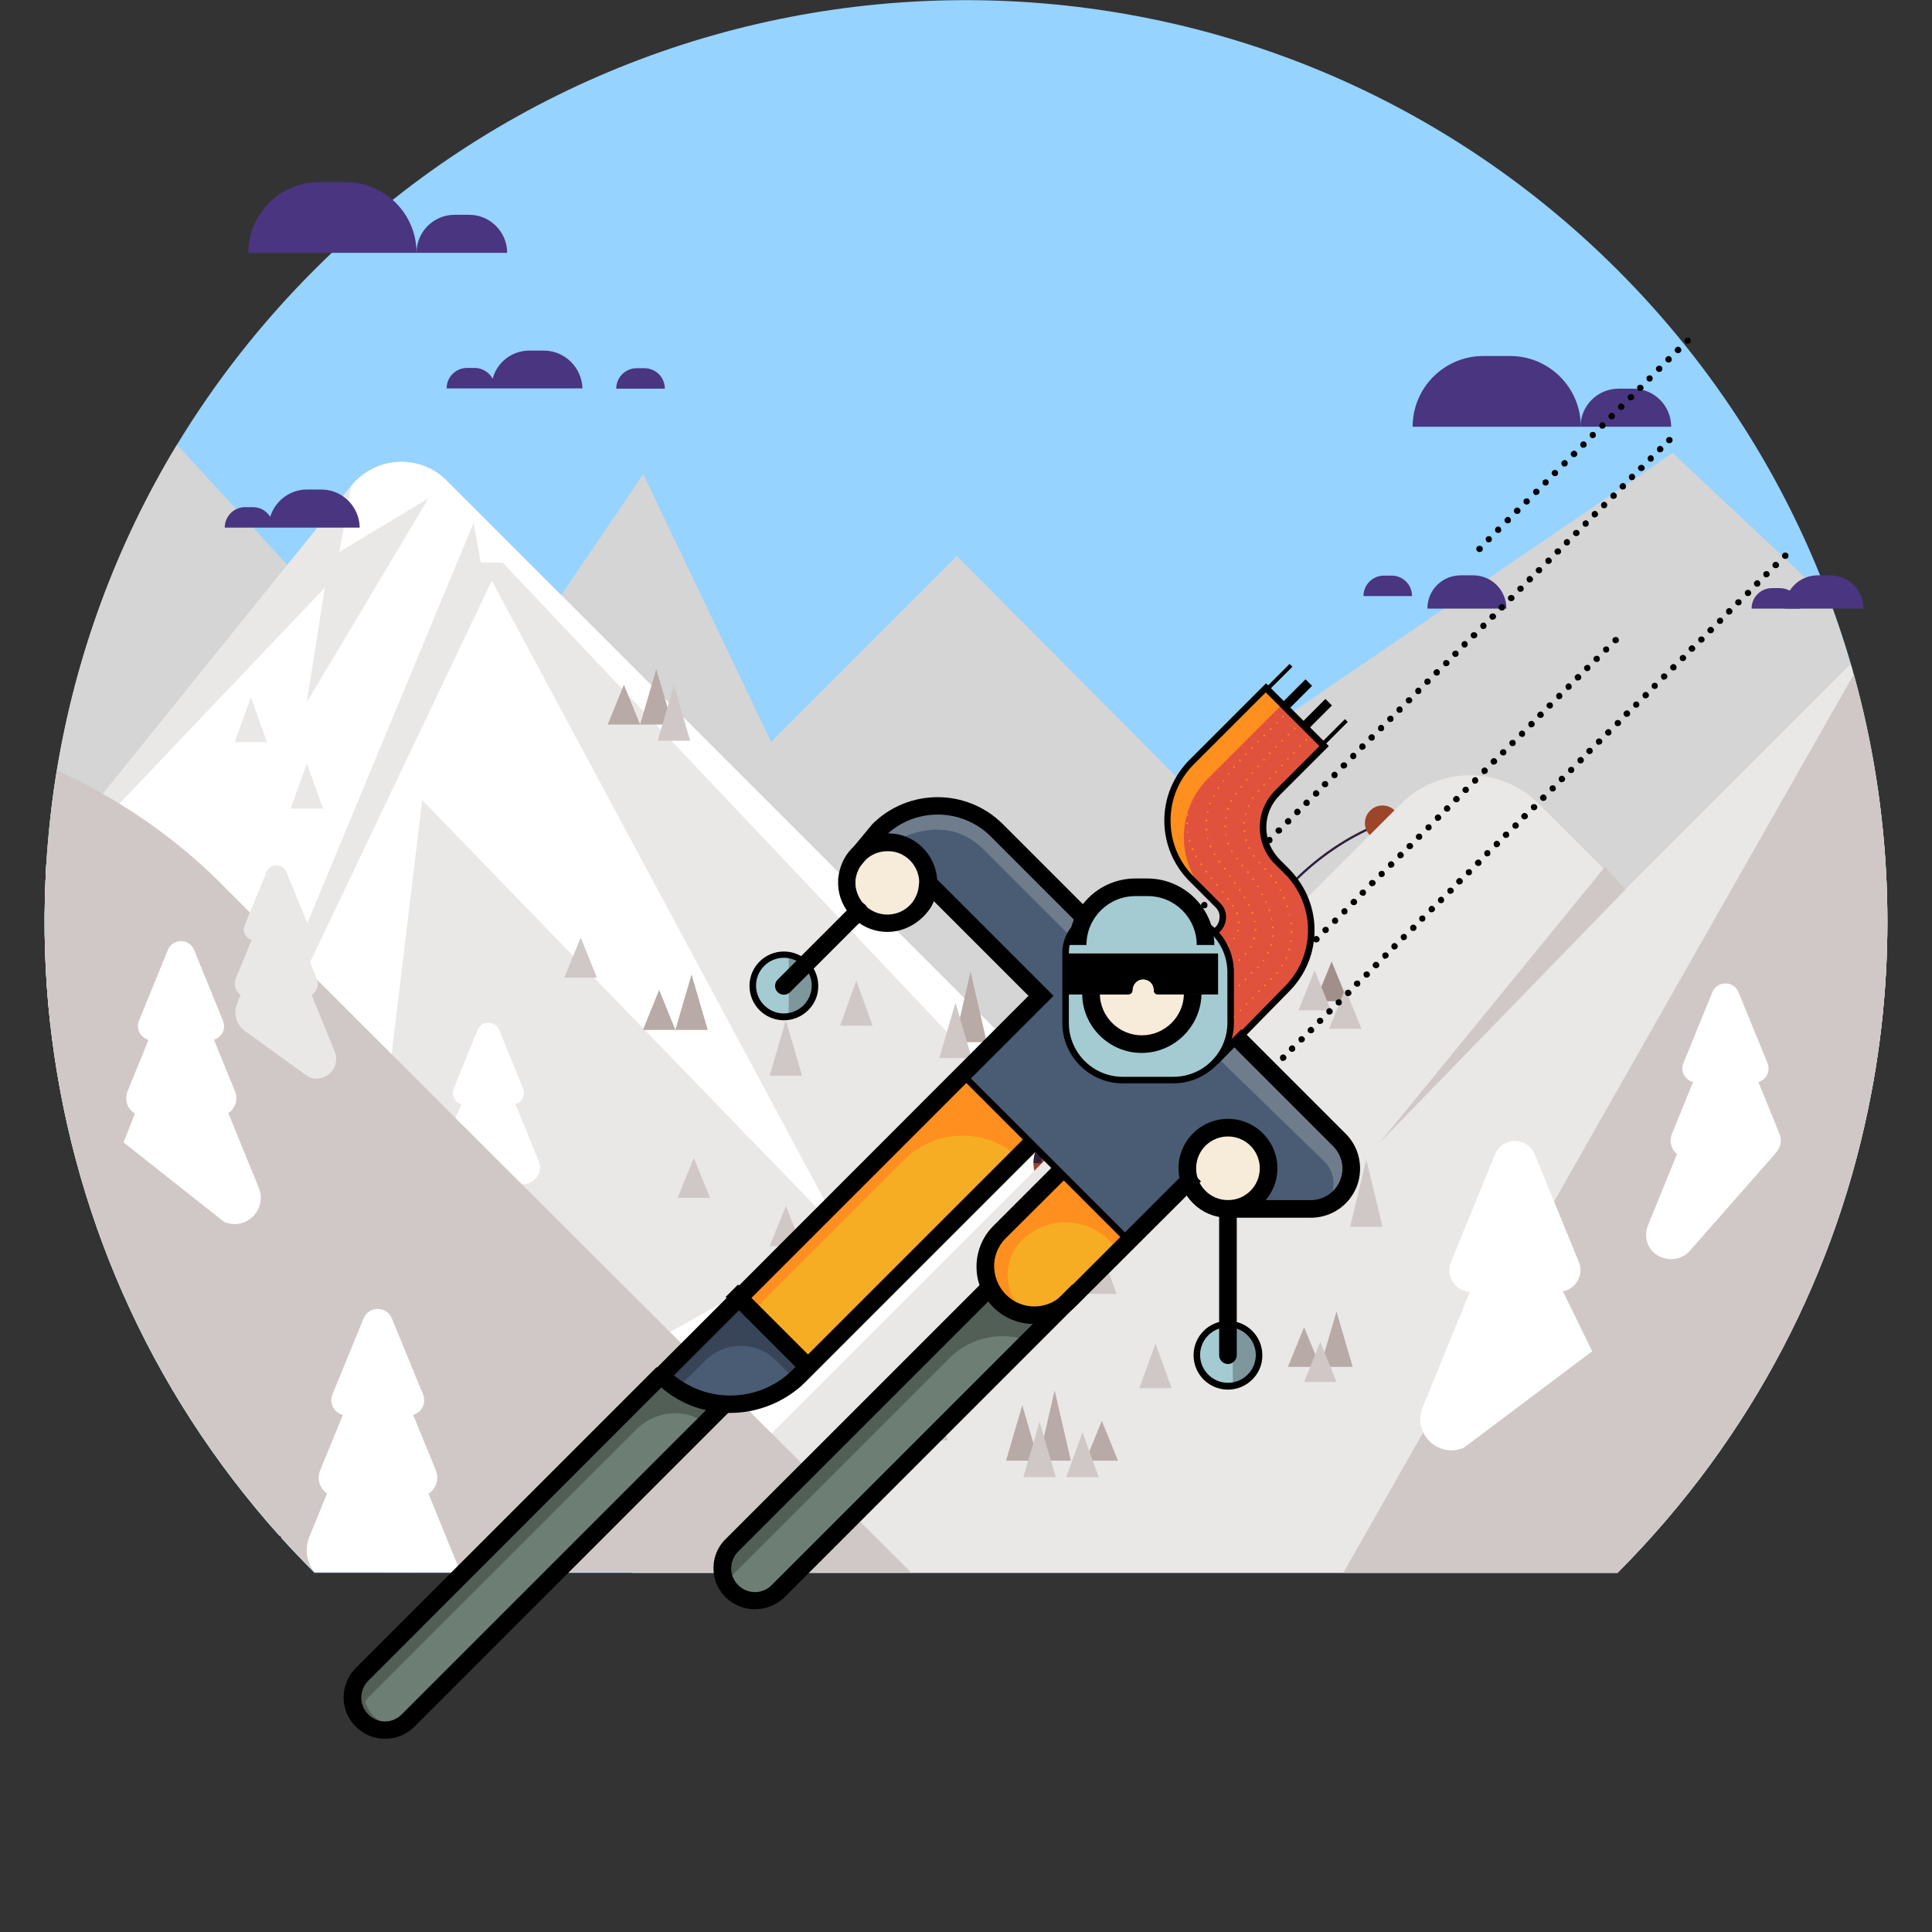 <?xml version="1.0" encoding="utf-8"?>
<!-- Generator: Adobe Illustrator 19.0.0, SVG Export Plug-In . SVG Version: 6.00 Build 0)  -->
<svg version="1.1" id="Capa_1" xmlns="http://www.w3.org/2000/svg" xmlns:xlink="http://www.w3.org/1999/xlink" x="0px" y="0px"
	 viewBox="-15 -15 680 680" style="enable-background:new -15 -15 680 680;" xml:space="preserve">
<rect x="-15" y="-15" width="680" height="680" fill="#333333" stroke="none"/>
<style type="text/css">
	.st0{fill:#96D3FF;}
	.st1{fill:#D5D5D5;}
	.st2{fill:#FFFFFF;}
	.st3{fill:#EAE7E7;}
	.st4{fill:none;stroke:#30203C;stroke-width:0.802;stroke-linecap:round;stroke-linejoin:round;stroke-miterlimit:10;}
	.st5{fill:#9D4528;}
	.st6{fill:none;stroke:#9D4528;stroke-width:1.604;stroke-miterlimit:10;}
	.st7{fill:#B8AAA7;}
	.st8{fill:#D0C8C6;}
	.st9{fill:#30203C;}
	.st10{fill:none;stroke:#FFFFFF;stroke-width:2.406;stroke-linecap:round;stroke-linejoin:round;stroke-miterlimit:10;}
	.st11{fill:#493580;}
	.st12{fill:#A28F8C;}
	.st13{fill:#FF8F1E;}
	.st14{fill:#6E7C8C;}
	.st15{fill:#525F57;}
	.st16{fill:#384457;}
	.st17{fill:#F7EBDA;}
	.st18{fill:#4A5B74;}
	.st19{fill:#E1523C;}
	.st20{fill:#A4CBD2;}
	.st21{fill:#6D7E74;}
	.st22{fill:#F7AD23;}
	.st23{fill:#FFFFCE;}
	.st24{fill:#7E979D;}
	.st25{fill:none;}
</style>
<g>
	<g>
		<path id="XMLID_556_" class="st0" d="M643.6,369.9c-11.7,61.8-41.5,120.8-89.3,168.7H95.7c-4.1-4.1-8.1-8.3-12-12.6
			C36.8,473.8,9.8,410.1,2.6,344.6c-1.8-16.4-2.3-32.9-1.6-49.3c0.1-2,0.2-4,0.3-6.1l0,0C2,278.1,3.2,267.1,5,256.1
			c6.6-40,20.7-78.9,42.3-114.6c13.3-21.9,29.4-42.6,48.3-61.5c126.7-126.6,332-126.6,458.7,0c34.1,34.1,59.1,74,74.8,116.5
			c2.7,7.4,5.2,14.8,7.4,22.4c0.4,1.2,0.7,2.4,1,3.6C650.8,270.4,652.9,321,643.6,369.9"/>
		<path id="XMLID_555_" class="st1" d="M643.6,369.9l-37.5,1.3l-4.7,0.2L583,372l-4.8,0.2l0,0l-26.4,0.9l-69.8,2.4l-1.9,0.1l0,0
			l-52,1.8l-7.2,0.3l-53.6,1.8h-0.7l-11.5,0.4l-1.5,0.1l-1.8,0.1h-1h-1.2l0,0l-1.3,0.1l-86.4,3l-15.3,0.5l-66.5,2.3l-26.6,0.9
			l-13.7,0.5h-0.1l-16.7,0.6l-4-0.1l-43.3,1.5l-13,0.5H60l-20.1,0.7l-26.4,0.9L2.6,344.6c-1.8-16.4-2.3-32.9-1.6-49.3
			c0.1-2,0.2-4,0.3-6.1l0,0C2,278.1,3.2,267.1,5,256.1c6.6-40,20.7-78.9,42.3-114.6l20.9,22.8l6.1,6.6l11.9,13l10.3,11l2,2.2
			l9.4,10.2l19.2,20.9l8.2,8.9l10.5,11.4l24.5-36.1l8-11.8l4.1-6l29-42.7l45,94.2l65.4-65.4l80.2,80.7l171.7-117l55.3,52
			c2.7,7.4,5.2,14.8,7.4,22.4c0.4,1.2,0.7,2.4,1,3.6C650.8,270.4,652.9,321,643.6,369.9"/>
		<path id="XMLID_554_" class="st2" d="M526.5,538.4H95.7c-4.1-4.1-8.1-8.3-12-12.6C36.8,473.8,9.8,410.1,2.6,344.6
			c-1.8-16.4-2.3-32.9-1.6-49.3c0.1-2,0.2-4.1,0.3-6.1l0,0l20-24.8l65-80.7l10.5-13l9.5-11.8l2.3-2.9c8.5-10.5,24.2-11.4,33.7-1.8
			l40.3,40.3l31.8,31.8l4.8,4.8l1.3,1.3l139.8,139.8l6.8,6.8l0.3,0.3L526.5,538.4z"/>
		<path id="XMLID_553_" class="st3" d="M135.8,160.4l-27.9,46.8L93,232.1l5.5-35.1l0.8-5.1l-2.8,2.9l-69.4,73L1,295.3
			c0.1-2,0.2-4,0.3-6.1l0,0l20-24.8l65-80.7l10.5-13l9.5-11.8l2.3-2.9l-0.7,4l-1.9,10.7l-1.6,8.6L135.8,160.4z"/>
		<polygon id="XMLID_552_" class="st3" points="281.7,419.6 133.6,266.6 103.1,520.1 		"/>
		<polygon id="XMLID_551_" class="st3" points="161.9,183 352.1,383.9 281.7,419.6 158.1,189.4 41.8,433.6 151.7,169 154.2,183 		
			"/>
		<path id="XMLID_550_" class="st4" d="M471.6,274.6l-0.4,0.2l-0.3,0.1c-1.7,0.7-3.4,1.4-5,2.2c-10.5,5-19.9,12.1-27.9,20.7
			c-4.7,5.2-9.5,10.2-14.4,15.3c-12.5,12.9-25.4,25.4-38.7,37.4c-8.1,7.4-16.4,14.6-24.8,21.6c-2.1,1.8-4.2,3.5-6.3,5.2
			c-1,0.8-2,1.6-3,2.5c-0.5,0.4-1,0.8-1.5,1.2l-0.1,0.1c-4.8,3.9-9.6,7.7-14.5,11.5l0,0c-33.4,25.9-68.6,49.1-105.5,69.6
			c-38.9,21.6-79.6,40.2-121.7,55.4l0,0c-1.4,0.5-2.9,1-4.4,1.6c-6.5,2.3-13,4.5-19.5,6.7"/>
		<path id="XMLID_549_" class="st5" d="M477.8,280.9h-6.2c-3.4,0-6.2-2.8-6.2-6.2c0-3.4,2.8-6.2,6.2-6.2c3.4,0,6.2,2.8,6.2,6.2
			V280.9z"/>
		<line id="XMLID_548_" class="st6" x1="422.4" y1="312" x2="431.3" y2="320.9"/>
		<line id="XMLID_547_" class="st6" x1="384.4" y1="350.1" x2="397.8" y2="363.5"/>
		<rect id="XMLID_546_" x="353.4" y="382" class="st7" width="0.8" height="6.8"/>
		<rect id="XMLID_545_" x="351.8" y="388.1" class="st8" width="4" height="0.8"/>
		<path id="XMLID_544_" class="st5" d="M349.7,399.1c-1.3-2.8-1.3-6.7,0-9.4c0.2-0.5,0.7-0.7,1.2-0.7h5.9c0.5,0,1,0.3,1.2,0.7
			c1.3,2.8,1.3,6.7,0,9.4c-0.2,0.5-0.7,0.7-1.2,0.7h-5.9C350.4,399.9,349.9,399.6,349.7,399.1"/>
		<path id="XMLID_543_" class="st9" d="M351.6,393.9v-2.3c0-0.4-0.2-0.8-0.5-1l-1.4-0.9c-0.6,1.4-0.9,3-0.9,4.7h2.3
			C351.4,394.4,351.6,394.1,351.6,393.9"/>
		<path id="XMLID_542_" class="st9" d="M357.9,389.6l-1.4,0.9c-0.3,0.2-0.5,0.6-0.5,1v2.3c0,0.3,0.3,0.6,0.6,0.6h2.3
			C358.8,392.8,358.5,391.1,357.9,389.6L357.9,389.6"/>
		<path id="XMLID_541_" class="st9" d="M354.4,394.4h-1.2c-0.3,0-0.6-0.3-0.6-0.6v-2.3c0-0.3,0.3-0.6,0.6-0.6h1.2
			c0.3,0,0.6,0.3,0.6,0.6v2.3C355,394.1,354.7,394.4,354.4,394.4"/>
		<path id="XMLID_540_" class="st9" d="M359.3,395h-2.6c-0.1,0-0.1-0.1-0.1-0.1c0-0.1,0.1-0.1,0.1-0.1h2.6c0.1,0,0.1,0.1,0.1,0.1
			C359.5,395,359.4,395,359.3,395"/>
		<path id="XMLID_539_" class="st8" d="M353.4,379.1c0.5,0.6,0.4,1.6-0.2,2.1s-1.6,0.4-2.1-0.2l-0.4-0.5l-0.8,0.6l2.2,2.7l3.9-3.1
			l-2.2-2.7l-0.8,0.6L353.4,379.1z"/>
		
			<rect id="XMLID_538_" x="348.6" y="378.6" transform="matrix(-0.777 0.629 -0.629 -0.777 863.332 453.014)" class="st7" width="5.9" height="1.3"/>
		<path id="XMLID_537_" class="st7" d="M353.8,381.6c0.1,0.1,0.1,0.2,0,0.3c-0.1,0.1-0.2,0.1-0.3,0c-0.1-0.1-0.1-0.2,0-0.3
			S353.7,381.6,353.8,381.6"/>
		<rect id="XMLID_536_" x="351.6" y="387.4" class="st9" width="4.4" height="0.3"/>
		<rect id="XMLID_535_" x="352" y="387.1" class="st9" width="0.3" height="1"/>
		<rect id="XMLID_534_" x="355.2" y="387.1" class="st9" width="0.3" height="1"/>
		<path id="XMLID_533_" class="st3" d="M643.6,369.9c-11.7,61.8-41.5,120.8-89.3,168.7H207.5l49-49l92.5-92.5l3.6-3.6l4.4-4.4
			l9.6-9.7l0.3-0.3L478,268c13.5-13.5,35.3-13.5,48.7,0l22.6,22.6l7.6,7.6l79.4-79.4c0.4,1.2,0.7,2.4,1,3.6
			C650.8,270.4,652.9,321,643.6,369.9"/>
		<line id="XMLID_532_" class="st10" x1="204.1" y1="330.6" x2="215.2" y2="341.8"/>
		<line id="XMLID_531_" class="st10" x1="212.2" y1="330.5" x2="216.8" y2="335.1"/>
		<line id="XMLID_530_" class="st10" x1="218.2" y1="344.8" x2="221.6" y2="348.3"/>
		<line id="XMLID_529_" class="st10" x1="219.8" y1="338.1" x2="225.8" y2="344.1"/>
		<line id="XMLID_528_" class="st10" x1="225.6" y1="352.1" x2="225.6" y2="352.1"/>
		<line id="XMLID_527_" class="st10" x1="229.7" y1="348.1" x2="229.7" y2="348.1"/>
		<path id="XMLID_526_" class="st8" d="M643.6,369.9c-11.7,61.8-41.5,120.8-89.3,168.7h-96.5l24.9-43.8l3.2-5.6l31.4-55.3l7.3-12.9
			l7.4-13.1l19.8-34.9l85.7-150.7C650.8,270.4,652.9,321,643.6,369.9"/>
		<path id="XMLID_525_" class="st2" d="M518.2,433.4l-12.4,5.6c-6.2,2.8-12.7-3.4-10.1-9.8l15.5-37.9c2.6-6.3,11.4-6.3,14,0
			l15.5,37.9c2.6,6.3-3.9,12.6-10.1,9.8L518.2,433.4z"/>
		<path id="XMLID_524_" class="st2" d="M508.1,425.6l-22.4,54.8c-3.7,9.1,5.6,18.1,14.6,14.1l45.1-33.9l-17.1-35
			C524.6,416.6,511.8,416.6,508.1,425.6"/>
		<path id="XMLID_523_" class="st2" d="M592.4,361.9l-8.2,3.7c-4.1,1.8-8.4-2.3-6.7-6.4l10.2-25c1.7-4.1,7.5-4.1,9.2,0l10.2,25
			c1.7,4.2-2.6,8.3-6.7,6.4L592.4,361.9z"/>
		<path id="XMLID_522_" class="st2" d="M592.4,387.5l-10.4,4.7c-5.2,2.4-10.7-2.9-8.5-8.2l13-31.9c2.2-5.3,9.6-5.3,11.8,0l13,31.9
			c2.2,5.3-3.3,10.6-8.5,8.2L592.4,387.5z"/>
		<path id="XMLID_521_" class="st2" d="M583.9,370l-18.8,46.1c-0.9,2.2-0.9,4.3-0.3,6.2c2.1,6.4,10.6,7.9,15,2.9l29.8-33.9
			l-8.7-21.3C597.8,362.4,587,362.4,583.9,370"/>
		<path id="XMLID_520_" class="st11" d="M482.2,135.2c0-13.7,11.1-24.9,24.9-24.9h9.4c13.7,0,24.9,11.1,24.9,24.9H482.2z"/>
		<path id="XMLID_519_" class="st11" d="M541.3,135.2c0-7.4,6-13.4,13.4-13.4h5.1c7.4,0,13.4,6,13.4,13.4H541.3z"/>
		<path id="XMLID_518_" class="st11" d="M72.4,74c0-13.7,11.1-24.9,24.9-24.9h9.4c13.7,0,24.9,11.1,24.9,24.9H72.4z"/>
		<path id="XMLID_517_" class="st11" d="M131.6,74c0-7.4,6-13.4,13.4-13.4h5.1c7.4,0,13.4,6,13.4,13.4H131.6z"/>
		<path id="XMLID_516_" class="st11" d="M176.4,108.4h-5.1c-6.2,0-11.4,4.2-12.9,9.9c-1.2-2.2-3.6-3.8-6.3-3.8h-2.7
			c-4,0-7.2,3.2-7.2,7.2H190C189.8,114.4,183.8,108.4,176.4,108.4"/>
		<path id="XMLID_515_" class="st11" d="M201.9,121.8c0-4,3.2-7.2,7.2-7.2h2.7c4,0,7.2,3.2,7.2,7.2H201.9z"/>
		<path id="XMLID_514_" class="st11" d="M464.9,194.8c0-4,3.2-7.2,7.2-7.2h2.7c4,0,7.2,3.2,7.2,7.2H464.9z"/>
		<path id="XMLID_513_" class="st11" d="M601.5,199.2c0-4,3.2-7.2,7.2-7.2h2.7c4,0,7.2,3.2,7.2,7.2H601.5z"/>
		<path id="XMLID_512_" class="st11" d="M98.1,157.3H93c-6.1,0-11.2,4.1-12.9,9.6c-1.3-2.1-3.5-3.4-6.1-3.4h-2.7
			c-4,0-7.2,3.2-7.2,7.2h47.5C111.5,163.3,105.5,157.3,98.1,157.3"/>
		<path id="XMLID_511_" class="st11" d="M487.4,199.2c0-6.5,5.2-11.7,11.7-11.7h4.4c6.5,0,11.7,5.2,11.7,11.7H487.4z"/>
		<path id="XMLID_510_" class="st11" d="M613.1,199.2c0-6.5,5.2-11.7,11.7-11.7h4.4c6.5,0,11.7,5.2,11.7,11.7H613.1z"/>
		<path id="XMLID_509_" class="st2" d="M174.6,393.6l-8.2-20c2.2-0.6,3.7-3.1,2.7-5.5l-8.4-20.6c-1.4-3.4-6.2-3.4-7.6,0l-8.4,20.6
			c-1,2.5,0.5,4.9,2.7,5.5l-8.2,20c-1.9,4.6,2.3,9.1,6.7,8.1c1.6-0.4,3.3-0.4,5-0.4h12c1.7,0,3.3,0.1,5,0.4
			C172.3,402.6,176.5,398.1,174.6,393.6"/>
		<path id="XMLID_508_" class="st8" d="M305.6,538.4H95.7c-4.1-4.1-8.1-8.3-12-12.6C36.8,473.8,9.8,410.1,2.6,344.6
			c-1.8-16.4-2.3-32.9-1.6-49.3c0.1-2,0.2-4.1,0.3-6.1l0,0C2,278.1,3.2,267.1,5,256.1c5.5,2.5,11,5.3,16.3,8.4
			c2,1.1,3.9,2.2,5.8,3.4c12.4,7.6,24.2,16.7,35,27.4c0.7,0.6,1.3,1.3,2,2l73.4,73.4l6.4,6.4l2.8,2.8L305.6,538.4z"/>
		<path id="XMLID_507_" class="st3" d="M82.2,312.8l-6.1,2.8c-3.1,1.4-6.3-1.7-5-4.9l7.7-18.8c1.3-3.1,5.7-3.1,7,0l7.7,18.8
			c1.3,3.1-1.9,6.2-5,4.9L82.2,312.8z"/>
		<path id="XMLID_506_" class="st3" d="M82.2,332.1l-7.8,3.5c-4,1.8-8-2.2-6.4-6.2l9.8-24c1.6-4,7.3-4,8.9,0l9.8,24
			c1.6,4-2.5,8-6.4,6.2L82.2,332.1z"/>
		<path id="XMLID_505_" class="st3" d="M93.5,364l-22.3-16.1c-3-2.2-4.2-6.2-2.8-9.6l7.3-18c2.4-5.7,10.5-5.7,12.9,0l14.2,34.8
			C105.2,360.9,99.2,366.6,93.5,364"/>
		<path id="XMLID_504_" class="st2" d="M118,478.8l-8.8,3.9c-4.4,2-9-2.4-7.2-6.9l11-26.8c1.8-4.4,8.1-4.4,9.9,0l11,26.8
			c1.8,4.5-2.7,8.9-7.2,6.9L118,478.8z"/>
		<path id="XMLID_503_" class="st2" d="M118,506.3l-11.2,5c-5.6,2.5-11.5-3.1-9.1-8.8l14-34.2c2.3-5.7,10.3-5.7,12.7,0l14,34.2
			c2.3,5.7-3.5,11.3-9.1,8.8L118,506.3z"/>
		<path id="XMLID_502_" class="st2" d="M147.1,538.4l-20-49c-3.3-8.2-14.9-8.2-18.3,0l-14.9,36.5c-1.8,4.3-0.9,9,1.7,12.4
			L147.1,538.4L147.1,538.4z"/>
		<path id="XMLID_501_" class="st2" d="M48.8,347l-8.2,3.7c-4.1,1.8-8.4-2.3-6.7-6.4l10.2-25c1.7-4.1,7.5-4.1,9.2,0l10.2,25
			c1.7,4.2-2.6,8.3-6.7,6.4L48.8,347z"/>
		<path id="XMLID_500_" class="st2" d="M48.8,372.6l-10.4,4.7c-5.2,2.4-10.7-2.9-8.5-8.2l13-31.9c2.2-5.3,9.6-5.3,11.8,0l13,31.9
			c2.2,5.3-3.3,10.6-8.5,8.2L48.8,372.6z"/>
		<path id="XMLID_499_" class="st2" d="M28.5,387.1L40.3,357c3.1-7.6,13.9-7.6,17,0l18.8,46.1c3.1,7.7-4.7,15.3-12.3,11.9
			L28.5,387.1z"/>
		<polygon id="XMLID_498_" class="st7" points="210.3,240 216,220.5 221.7,240 		"/>
		<polygon id="XMLID_497_" class="st7" points="449.7,466.1 455.4,446.6 461.1,466.1 		"/>
		<polygon id="XMLID_496_" class="st8" points="216.5,245.7 222.2,226.2 227.9,245.7 		"/>
		<polygon id="XMLID_495_" class="st7" points="320.9,351.8 326.6,327 332.3,351.8 		"/>
		<polygon id="XMLID_494_" class="st8" points="315.6,357.4 321.3,337.9 327,357.4 		"/>
		<polygon id="XMLID_493_" class="st8" points="255.9,363.6 261.6,344.1 267.3,363.6 		"/>
		<polygon id="XMLID_492_" class="st7" points="198.9,240 204.6,226 210.3,240 		"/>
		<polygon id="XMLID_491_" class="st7" points="339.1,499.1 344.8,479.6 350.5,499.1 		"/>
		<polygon id="XMLID_490_" class="st7" points="350.5,499.1 356.2,474.4 361.9,499.1 		"/>
		<polygon id="XMLID_489_" class="st8" points="345.2,504.9 350.9,485.4 356.6,504.9 		"/>
		<polygon id="XMLID_488_" class="st7" points="367.1,499.1 372.8,485.1 378.5,499.1 		"/>
		<polygon id="XMLID_487_" class="st7" points="438.3,466.1 444,452.1 449.7,466.1 		"/>
		<polygon id="XMLID_486_" class="st8" points="444,471.4 449.7,457.3 455.4,471.4 		"/>
		<polygon id="XMLID_485_" class="st7" points="222.7,347.5 228.4,328 234.1,347.5 		"/>
		<polygon id="XMLID_484_" class="st7" points="211.3,347.5 217,333.4 222.7,347.5 		"/>
		<polygon id="XMLID_483_" class="st8" points="223.5,406.6 229.2,392.6 234.9,406.6 		"/>
		<polygon id="XMLID_482_" class="st8" points="255.9,423.6 261.6,409.5 267.3,423.6 		"/>
		<polygon id="XMLID_481_" class="st8" points="183.6,329.1 189.4,315 195.1,329.1 		"/>
		<polygon id="XMLID_480_" class="st12" points="448,337.4 453.7,323.4 459.4,337.4 		"/>
		<polygon id="XMLID_479_" class="st8" points="460.2,416.8 465.9,393.1 471.6,416.8 		"/>
		<polygon id="XMLID_478_" class="st8" points="442,340.6 447.7,326.5 453.4,340.6 		"/>
		<polygon id="XMLID_477_" class="st8" points="452.8,347.1 458.5,333 464.2,347.1 		"/>
		<polygon id="XMLID_476_" class="st8" points="360.3,504.9 366,489.1 371.7,504.9 		"/>
		<polygon id="XMLID_475_" class="st8" points="327.9,454.9 333.6,439.1 339.3,454.9 		"/>
		<polygon id="XMLID_474_" class="st8" points="307.2,492 312.9,476.1 318.6,492 		"/>
		<polygon id="XMLID_473_" class="st8" points="416.9,377.5 422.6,361.6 428.3,377.5 		"/>
		<polygon id="XMLID_472_" class="st8" points="366.6,440.4 372.3,424.6 378,440.4 		"/>
		<polygon id="XMLID_471_" class="st8" points="280.7,346 286.4,330.1 292.1,346 		"/>
		<polygon id="XMLID_470_" class="st3" points="87.3,269.6 93,253.7 98.7,269.6 		"/>
		<polygon id="XMLID_469_" class="st3" points="67.6,246.2 73.3,230.5 79,246.2 		"/>
		<polygon id="XMLID_468_" class="st8" points="386,473.6 391.7,457.9 397.4,473.6 		"/>
		<polygon id="XMLID_467_" class="st8" points="557.1,298.1 470.7,387.1 549.9,290.1 		"/>
	</g>
	<g>
		<g>
			<g>
				<g>
					<path id="XMLID_466_" d="M354.8,440.4c-0.3,0-0.6-0.1-0.8-0.3c-0.1-0.1-0.1-0.1-0.1-0.2s-0.1-0.1-0.1-0.2s-0.1-0.1-0.1-0.2
						s0-0.2,0-0.2c0-0.3,0.1-0.6,0.3-0.8c0.4-0.4,1.2-0.4,1.6,0c0.2,0.2,0.3,0.5,0.3,0.8s-0.1,0.6-0.3,0.8
						C355.4,440.1,355.1,440.4,354.8,440.4z"/>
				</g>
				<g>
					<path d="M357.2,436.6c-0.5-0.4-0.5-1.2,0-1.6l0,0c0.4-0.5,1.2-0.5,1.6,0l0,0c0.5,0.5,0.5,1.2,0,1.6l0,0
						c-0.2,0.2-0.5,0.3-0.8,0.3l0,0C357.7,437.1,357.4,437,357.2,436.6z M360.5,433.5c-0.4-0.5-0.4-1.2,0-1.6l0,0
						c0.5-0.4,1.2-0.4,1.6,0l0,0c0.5,0.5,0.5,1.2,0,1.6l0,0c-0.2,0.2-0.5,0.3-0.8,0.3l0,0C361,433.8,360.7,433.6,360.5,433.5z
						 M363.8,430.1c-0.5-0.5-0.5-1.2,0-1.6l0,0c0.4-0.5,1.2-0.5,1.6,0l0,0c0.5,0.4,0.5,1.2,0,1.6l0,0c-0.2,0.2-0.5,0.3-0.8,0.3l0,0
						C364.3,430.5,364,430.4,363.8,430.1z M367,426.9c-0.4-0.5-0.4-1.2,0-1.6l0,0c0.5-0.4,1.2-0.4,1.6,0l0,0c0.5,0.5,0.5,1.2,0,1.6
						l0,0c-0.2,0.2-0.5,0.3-0.8,0.3l0,0C367.6,427.3,367.3,427.1,367,426.9z M370.3,423.6c-0.5-0.5-0.5-1.2,0-1.6l0,0
						c0.4-0.5,1.2-0.5,1.6,0l0,0c0.5,0.4,0.5,1.2,0,1.6l0,0c-0.2,0.2-0.5,0.3-0.8,0.3l0,0C370.8,424,370.5,423.9,370.3,423.6z
						 M373.6,420.4c-0.4-0.4-0.4-1.2,0-1.6l0,0c0.5-0.4,1.2-0.4,1.6,0l0,0c0.4,0.5,0.4,1.2,0,1.6l0,0c-0.2,0.2-0.5,0.3-0.8,0.3l0,0
						C374.1,420.6,373.8,420.6,373.6,420.4z M376.9,417.1c-0.4-0.5-0.4-1.2,0-1.6l0,0c0.5-0.5,1.2-0.5,1.6,0l0,0
						c0.5,0.4,0.5,1.2,0,1.6l0,0c-0.2,0.2-0.5,0.3-0.8,0.3l0,0C377.4,417.4,377.1,417.3,376.9,417.1z M380.1,413.8
						c-0.4-0.4-0.4-1.2,0-1.6l0,0c0.5-0.5,1.2-0.5,1.6,0l0,0c0.4,0.5,0.4,1.2,0,1.6l0,0c-0.2,0.2-0.5,0.3-0.8,0.3l0,0
						C380.6,414.1,380.4,414.1,380.1,413.8z M383.4,410.6c-0.4-0.5-0.4-1.2,0-1.6l0,0c0.5-0.4,1.2-0.4,1.6,0l0,0
						c0.5,0.5,0.5,1.2,0,1.6l0,0c-0.2,0.2-0.5,0.3-0.8,0.3l0,0C383.9,410.9,383.6,410.8,383.4,410.6z M386.7,407.3
						c-0.5-0.5-0.5-1.2,0-1.6l0,0c0.4-0.5,1.2-0.5,1.6,0l0,0c0.4,0.5,0.4,1.2,0,1.6l0,0c-0.2,0.2-0.5,0.3-0.8,0.3l0,0
						C387.2,407.6,386.9,407.5,386.7,407.3z M389.9,404c-0.4-0.5-0.4-1.2,0-1.6l0,0c0.5-0.4,1.2-0.4,1.6,0l0,0
						c0.5,0.5,0.5,1.2,0,1.6l0,0c-0.2,0.2-0.5,0.3-0.8,0.3l0,0C390.5,404.4,390.2,404.1,389.9,404z M393.2,400.6
						c-0.5-0.5-0.5-1.2,0-1.6l0,0c0.4-0.5,1.2-0.5,1.6,0l0,0c0.5,0.4,0.5,1.2,0,1.6l0,0c-0.2,0.2-0.5,0.3-0.8,0.3l0,0
						C393.7,401.1,393.4,401,393.2,400.6z M396.5,397.5c-0.4-0.5-0.4-1.2,0-1.6l0,0c0.5-0.4,1.2-0.4,1.6,0l0,0
						c0.4,0.5,0.4,1.2,0,1.6l0,0c-0.2,0.2-0.5,0.3-0.8,0.3l0,0C397,397.8,396.7,397.6,396.5,397.5z M399.8,394.1
						c-0.5-0.5-0.5-1.2,0-1.6l0,0c0.4-0.5,1.2-0.5,1.6,0l0,0c0.5,0.4,0.5,1.2,0,1.6l0,0c-0.2,0.2-0.5,0.3-0.8,0.3l0,0
						C400.3,394.5,400,394.4,399.8,394.1z M403,390.9c-0.4-0.4-0.4-1.2,0-1.6l0,0c0.5-0.4,1.2-0.4,1.6,0l0,0c0.4,0.5,0.4,1.2,0,1.6
						l0,0c-0.2,0.2-0.5,0.3-0.8,0.3l0,0C403.6,391.3,403.3,391.1,403,390.9z M406.3,387.6c-0.4-0.5-0.4-1.2,0-1.6l0,0
						c0.5-0.5,1.2-0.5,1.6,0l0,0c0.5,0.4,0.5,1.2,0,1.6l0,0c-0.2,0.2-0.5,0.3-0.8,0.3l0,0C406.8,388,406.5,387.9,406.3,387.6z
						 M409.6,384.4c-0.5-0.4-0.5-1.2,0-1.6l0,0c0.4-0.5,1.2-0.5,1.6,0l0,0c0.4,0.5,0.4,1.2,0,1.6l0,0c-0.2,0.2-0.5,0.3-0.8,0.3l0,0
						C410.1,384.6,409.8,384.6,409.6,384.4z M412.8,381.1c-0.4-0.5-0.4-1.2,0-1.6l0,0c0.5-0.4,1.2-0.4,1.6,0l0,0
						c0.5,0.5,0.5,1.2,0,1.6l0,0c-0.2,0.2-0.5,0.3-0.8,0.3l0,0C413.4,381.5,413.1,381.3,412.8,381.1z M416.1,377.8
						c-0.5-0.5-0.5-1.2,0-1.6l0,0c0.4-0.5,1.2-0.5,1.6,0l0,0c0.5,0.5,0.5,1.2,0,1.6l0,0c-0.2,0.2-0.5,0.3-0.8,0.3l0,0
						C416.6,378.1,416.3,378.1,416.1,377.8z M419.4,374.6c-0.4-0.5-0.4-1.2,0-1.6l0,0c0.5-0.4,1.2-0.4,1.6,0l0,0
						c0.5,0.5,0.5,1.2,0,1.6l0,0c-0.2,0.2-0.5,0.3-0.8,0.3l0,0C419.9,374.9,419.6,374.8,419.4,374.6z M422.7,371.3
						c-0.5-0.5-0.5-1.2,0-1.6l0,0c0.4-0.5,1.2-0.5,1.6,0l0,0c0.5,0.5,0.5,1.2,0,1.6l0,0c-0.2,0.2-0.5,0.3-0.8,0.3l0,0
						C423.2,371.6,422.9,371.5,422.7,371.3z M425.9,368c-0.4-0.5-0.4-1.2,0-1.6l0,0c0.5-0.4,1.2-0.4,1.6,0l0,0
						c0.4,0.5,0.4,1.2,0,1.6l0,0c-0.2,0.2-0.5,0.3-0.8,0.3l0,0C426.5,368.4,426.2,368.3,425.9,368z M429.2,364.8
						c-0.4-0.5-0.4-1.2,0-1.6l0,0c0.5-0.5,1.2-0.5,1.6,0l0,0c0.5,0.4,0.5,1.2,0,1.6l0,0c-0.2,0.2-0.5,0.3-0.8,0.3l0,0
						C429.7,365.1,429.4,365,429.2,364.8z M432.5,361.5c-0.4-0.4-0.4-1.2,0-1.6l0,0c0.5-0.4,1.2-0.4,1.6,0l0,0
						c0.4,0.5,0.4,1.2,0,1.6l0,0c-0.2,0.2-0.5,0.3-0.8,0.3l0,0C433,361.8,432.7,361.6,432.5,361.5z M435.8,358.1
						c-0.4-0.5-0.4-1.2,0-1.6l0,0c0.5-0.5,1.2-0.5,1.6,0l0,0c0.5,0.4,0.5,1.2,0,1.6l0,0c-0.2,0.2-0.5,0.3-0.8,0.3l0,0
						C436.3,358.5,436,358.4,435.8,358.1z M439,354.9c-0.5-0.4-0.5-1.2,0-1.6l0,0c0.4-0.5,1.2-0.5,1.6,0l0,0c0.4,0.5,0.4,1.2,0,1.6
						l0,0c-0.2,0.2-0.5,0.3-0.8,0.3l0,0C439.5,355.3,439.3,355.1,439,354.9z M442.3,351.6c-0.4-0.5-0.4-1.2,0-1.6l0,0
						c0.5-0.4,1.2-0.4,1.6,0l0,0c0.5,0.5,0.5,1.2,0,1.6l0,0c-0.2,0.2-0.5,0.3-0.8,0.3l0,0C442.8,352,442.5,351.9,442.3,351.6z
						 M445.6,348.4c-0.5-0.5-0.5-1.2,0-1.6l0,0c0.4-0.5,1.2-0.5,1.6,0l0,0c0.5,0.5,0.5,1.2,0,1.6l0,0c-0.2,0.2-0.5,0.3-0.8,0.3l0,0
						C446.1,348.6,445.8,348.6,445.6,348.4z M448.8,345.1c-0.4-0.5-0.4-1.2,0-1.6l0,0c0.5-0.4,1.2-0.4,1.6,0l0,0
						c0.5,0.5,0.5,1.2,0,1.6l0,0c-0.2,0.2-0.5,0.3-0.8,0.3l0,0C449.4,345.5,449.1,345.3,448.8,345.1z M452.1,341.8
						c-0.4-0.5-0.4-1.2,0-1.6l0,0c0.5-0.5,1.2-0.5,1.6,0l0,0c0.5,0.4,0.5,1.2,0,1.6l0,0c-0.2,0.2-0.5,0.3-0.8,0.3l0,0
						C452.6,342.1,452.3,342.1,452.1,341.8z M455.4,338.6c-0.4-0.4-0.4-1.2,0-1.6l0,0c0.5-0.4,1.2-0.4,1.6,0l0,0
						c0.4,0.5,0.4,1.2,0,1.6l0,0c-0.2,0.2-0.5,0.3-0.8,0.3l0,0C455.9,338.9,455.6,338.8,455.4,338.6z M458.7,335.3
						c-0.4-0.5-0.4-1.2,0-1.6l0,0c0.5-0.5,1.2-0.5,1.6,0l0,0c0.5,0.4,0.5,1.2,0,1.6l0,0c-0.2,0.2-0.5,0.3-0.8,0.3l0,0
						C459.2,335.6,458.9,335.5,458.7,335.3z M461.9,332c-0.5-0.4-0.5-1.2,0-1.6l0,0c0.4-0.4,1.2-0.4,1.6,0l0,0
						c0.4,0.5,0.4,1.2,0,1.6l0,0c-0.2,0.2-0.5,0.3-0.8,0.3l0,0C462.5,332.4,462.2,332.1,461.9,332z M465.2,328.8
						c-0.4-0.5-0.4-1.2,0-1.6l0,0c0.5-0.4,1.2-0.4,1.6,0l0,0c0.5,0.5,0.5,1.2,0,1.6l0,0c-0.2,0.2-0.5,0.3-0.8,0.3l0,0
						C465.7,329.1,465.4,329,465.2,328.8z M468.5,325.5c-0.5-0.5-0.5-1.2,0-1.6l0,0c0.4-0.5,1.2-0.5,1.6,0l0,0
						c0.5,0.5,0.5,1.2,0,1.6l0,0c-0.2,0.2-0.5,0.3-0.8,0.3l0,0C469,325.8,468.7,325.6,468.5,325.5z M471.8,322.1
						c-0.4-0.5-0.4-1.2,0-1.6l0,0c0.5-0.4,1.2-0.4,1.6,0l0,0c0.5,0.5,0.5,1.2,0,1.6l0,0c-0.2,0.2-0.5,0.3-0.8,0.3l0,0
						C472.3,322.6,472,322.4,471.8,322.1z M475,318.9c-0.4-0.5-0.4-1.2,0-1.6l0,0c0.4-0.5,1.2-0.5,1.6,0l0,0c0.5,0.4,0.5,1.2,0,1.6
						l0,0c-0.2,0.2-0.5,0.3-0.8,0.3l0,0C475.6,319.3,475.3,319.1,475,318.9z M478.3,315.6c-0.4-0.4-0.4-1.2,0-1.6l0,0
						c0.5-0.4,1.2-0.4,1.6,0l0,0c0.4,0.5,0.4,1.2,0,1.6l0,0c-0.2,0.2-0.5,0.3-0.8,0.3l0,0C478.8,316,478.5,315.9,478.3,315.6z
						 M481.6,312.4c-0.4-0.5-0.4-1.2,0-1.6l0,0c0.5-0.5,1.2-0.5,1.6,0l0,0c0.5,0.4,0.5,1.2,0,1.6l0,0c-0.2,0.2-0.5,0.3-0.8,0.3l0,0
						C482.1,312.6,481.8,312.6,481.6,312.4z M484.8,309.1c-0.4-0.4-0.4-1.2,0-1.6l0,0c0.5-0.4,1.2-0.4,1.6,0l0,0
						c0.4,0.5,0.4,1.2,0,1.6l0,0c-0.2,0.2-0.5,0.3-0.8,0.3l0,0C485.4,309.5,485.1,309.3,484.8,309.1z M488.1,305.8
						c-0.4-0.5-0.4-1.2,0-1.6l0,0c0.5-0.5,1.2-0.5,1.6,0l0,0c0.5,0.4,0.5,1.2,0,1.6l0,0c-0.2,0.2-0.5,0.3-0.8,0.3l0,0
						C488.6,306.1,488.3,306.1,488.1,305.8z M491.4,302.6c-0.4-0.4-0.4-1.2,0-1.6l0,0c0.5-0.5,1.2-0.5,1.6,0l0,0
						c0.4,0.5,0.4,1.2,0,1.6l0,0c-0.2,0.2-0.5,0.3-0.8,0.3l0,0C491.9,302.9,491.6,302.8,491.4,302.6z M494.7,299.3
						c-0.4-0.5-0.4-1.2,0-1.6l0,0c0.5-0.4,1.2-0.4,1.6,0l0,0c0.5,0.5,0.5,1.2,0,1.6l0,0c-0.2,0.2-0.5,0.3-0.8,0.3l0,0
						C495.2,299.6,494.9,299.5,494.7,299.3z M497.9,296c-0.5-0.5-0.5-1.2,0-1.6l0,0c0.4-0.5,1.2-0.5,1.6,0l0,0
						c0.5,0.5,0.5,1.2,0,1.6l0,0c-0.2,0.2-0.5,0.3-0.8,0.3l0,0C498.5,296.4,498.2,296.3,497.9,296z M501.2,292.8
						c-0.4-0.5-0.4-1.2,0-1.6l0,0c0.5-0.4,1.2-0.4,1.6,0l0,0c0.4,0.5,0.4,1.2,0,1.6l0,0c-0.2,0.2-0.5,0.3-0.8,0.3l0,0
						C501.7,293.1,501.4,293,501.2,292.8z M504.5,289.5c-0.5-0.5-0.5-1.2,0-1.6l0,0c0.5-0.5,1.2-0.5,1.6,0l0,0
						c0.5,0.4,0.5,1.2,0,1.6l0,0c-0.2,0.2-0.5,0.3-0.8,0.3l0,0C505,289.8,504.7,289.6,504.5,289.5z M507.7,286.1
						c-0.4-0.4-0.4-1.2,0-1.6l0,0c0.5-0.4,1.2-0.4,1.6,0l0,0c0.4,0.5,0.4,1.2,0,1.6l0,0c-0.2,0.2-0.5,0.3-0.8,0.3l0,0
						C508.3,286.5,508,286.4,507.7,286.1z M511,282.9c-0.4-0.5-0.4-1.2,0-1.6l0,0c0.5-0.5,1.2-0.5,1.6,0l0,0c0.5,0.4,0.5,1.2,0,1.6
						l0,0c-0.2,0.2-0.5,0.3-0.8,0.3l0,0C511.5,283.3,511.2,283.1,511,282.9z M514.3,279.6c-0.5-0.4-0.5-1.2,0-1.6l0,0
						c0.4-0.4,1.2-0.4,1.6,0l0,0c0.4,0.5,0.4,1.2,0,1.6l0,0c-0.2,0.2-0.5,0.3-0.8,0.3l0,0C514.8,280,514.5,279.9,514.3,279.6z
						 M517.6,276.4c-0.4-0.5-0.4-1.2,0-1.6l0,0c0.5-0.5,1.2-0.5,1.6,0l0,0c0.5,0.4,0.5,1.2,0,1.6l0,0c-0.2,0.2-0.5,0.3-0.8,0.3l0,0
						C518.1,276.6,517.8,276.6,517.6,276.4z M520.8,273.1c-0.5-0.5-0.5-1.2,0-1.6l0,0c0.4-0.5,1.2-0.5,1.6,0l0,0
						c0.5,0.5,0.5,1.2,0,1.6l0,0c-0.2,0.2-0.5,0.3-0.8,0.3l0,0C521.4,273.5,521.1,273.3,520.8,273.1z M524.1,269.9
						c-0.4-0.5-0.4-1.2,0-1.6l0,0c0.5-0.4,1.2-0.4,1.6,0l0,0c0.5,0.5,0.5,1.2,0,1.6l0,0c-0.2,0.2-0.5,0.3-0.8,0.3l0,0
						C524.6,270.1,524.3,270.1,524.1,269.9z M527.4,266.6c-0.5-0.5-0.5-1.2,0-1.6l0,0c0.4-0.5,1.2-0.5,1.6,0l0,0
						c0.5,0.5,0.5,1.2,0,1.6l0,0c-0.2,0.2-0.5,0.3-0.8,0.3l0,0C527.9,266.9,527.6,266.8,527.4,266.6z M530.7,263.3
						c-0.4-0.5-0.4-1.2,0-1.6l0,0c0.5-0.4,1.2-0.4,1.6,0l0,0c0.4,0.5,0.4,1.2,0,1.6l0,0c-0.2,0.2-0.5,0.3-0.8,0.3l0,0
						C531.2,263.6,530.9,263.5,530.7,263.3z M533.9,260c-0.4-0.5-0.4-1.2,0-1.6l0,0c0.5-0.5,1.2-0.5,1.6,0l0,0
						c0.5,0.4,0.5,1.2,0,1.6l0,0c-0.2,0.2-0.5,0.3-0.8,0.3l0,0C534.5,260.4,534.2,260.3,533.9,260z M537.2,256.8
						c-0.4-0.4-0.4-1.2,0-1.6l0,0c0.5-0.4,1.2-0.4,1.6,0l0,0c0.4,0.5,0.4,1.2,0,1.6l0,0c-0.2,0.2-0.5,0.3-0.8,0.3l0,0
						C537.7,257.1,537.4,257,537.2,256.8z M540.5,253.4c-0.4-0.5-0.4-1.2,0-1.6l0,0c0.5-0.5,1.2-0.5,1.6,0l0,0
						c0.5,0.4,0.5,1.2,0,1.6l0,0c-0.2,0.2-0.5,0.3-0.8,0.3l0,0C541,253.7,540.7,253.6,540.5,253.4z M543.7,250.1
						c-0.5-0.4-0.5-1.2,0-1.6l0,0c0.4-0.4,1.2-0.4,1.6,0l0,0c0.4,0.5,0.4,1.2,0,1.6l0,0c-0.2,0.2-0.5,0.3-0.8,0.3l0,0
						C544.3,250.6,544,250.3,543.7,250.1z M547,246.8c-0.4-0.5-0.4-1.2,0-1.6l0,0c0.5-0.4,1.2-0.4,1.6,0l0,0c0.5,0.5,0.5,1.2,0,1.6
						l0,0c-0.2,0.2-0.5,0.3-0.8,0.3l0,0C547.5,247.2,547.2,247.1,547,246.8z M550.3,243.6c-0.5-0.5-0.5-1.2,0-1.6l0,0
						c0.4-0.5,1.2-0.5,1.6,0l0,0c0.4,0.5,0.4,1.2,0,1.6l0,0c-0.2,0.2-0.5,0.3-0.8,0.3l0,0C550.8,243.9,550.5,243.8,550.3,243.6z
						 M553.6,240.3c-0.4-0.5-0.4-1.2,0-1.6l0,0c0.5-0.4,1.2-0.4,1.6,0l0,0c0.5,0.5,0.5,1.2,0,1.6l0,0c-0.2,0.2-0.5,0.3-0.8,0.3l0,0
						C554.1,240.6,553.8,240.5,553.6,240.3z M556.8,237c-0.5-0.5-0.5-1.2,0-1.6l0,0c0.4-0.5,1.2-0.5,1.6,0l0,0
						c0.5,0.4,0.5,1.2,0,1.6l0,0c-0.2,0.2-0.5,0.3-0.8,0.3l0,0C557.4,237.4,557.1,237.3,556.8,237z M560.1,233.8
						c-0.4-0.4-0.4-1.2,0-1.6l0,0c0.5-0.4,1.2-0.4,1.6,0l0,0c0.4,0.5,0.4,1.2,0,1.6l0,0c-0.2,0.2-0.5,0.3-0.8,0.3l0,0
						C560.6,234.1,560.3,234,560.1,233.8z M563.4,230.5c-0.4-0.5-0.4-1.2,0-1.6l0,0c0.5-0.5,1.2-0.5,1.6,0l0,0
						c0.5,0.4,0.5,1.2,0,1.6l0,0c-0.2,0.2-0.5,0.3-0.8,0.3l0,0C563.9,230.8,563.6,230.7,563.4,230.5z M566.6,227.2
						c-0.4-0.4-0.4-1.2,0-1.6l0,0c0.5-0.4,1.2-0.4,1.6,0l0,0c0.4,0.5,0.4,1.2,0,1.6l0,0c-0.2,0.2-0.5,0.3-0.8,0.3l0,0
						C567.2,227.5,566.9,227.4,566.6,227.2z M569.9,223.9c-0.4-0.5-0.4-1.2,0-1.6l0,0c0.5-0.4,1.2-0.4,1.6,0l0,0
						c0.5,0.5,0.5,1.2,0,1.6l0,0c-0.2,0.2-0.5,0.3-0.8,0.3l0,0C570.4,224.3,570.1,224.2,569.9,223.9z M573.2,220.7
						c-0.5-0.5-0.5-1.2,0-1.6l0,0c0.4-0.5,1.2-0.5,1.6,0l0,0c0.4,0.5,0.4,1.2,0,1.6l0,0c-0.2,0.2-0.5,0.3-0.8,0.3l0,0
						C573.7,221,573.4,220.9,573.2,220.7z M576.5,217.4c-0.4-0.5-0.4-1.2,0-1.6l0,0c0.5-0.4,1.2-0.4,1.6,0l0,0
						c0.5,0.5,0.5,1.2,0,1.6l0,0c-0.2,0.2-0.5,0.3-0.8,0.3l0,0C577,217.7,576.7,217.6,576.5,217.4z M579.7,214.1
						c-0.5-0.5-0.5-1.2,0-1.6l0,0c0.4-0.5,1.2-0.5,1.6,0l0,0c0.5,0.4,0.5,1.2,0,1.6l0,0c-0.2,0.2-0.5,0.3-0.8,0.3l0,0
						C580.3,214.5,580,214.3,579.7,214.1z M583,210.9c-0.4-0.5-0.4-1.2,0-1.6l0,0c0.5-0.4,1.2-0.4,1.6,0l0,0c0.5,0.5,0.5,1.2,0,1.6
						l0,0c-0.2,0.2-0.5,0.3-0.8,0.3l0,0C583.5,211.2,583.2,211.1,583,210.9z M586.3,207.6c-0.5-0.5-0.5-1.2,0-1.6l0,0
						c0.4-0.5,1.2-0.5,1.6,0l0,0c0.5,0.4,0.5,1.2,0,1.6l0,0c-0.2,0.2-0.5,0.3-0.8,0.3l0,0C586.8,207.9,586.5,207.8,586.3,207.6z
						 M589.6,204.3c-0.4-0.4-0.4-1.2,0-1.6l0,0c0.5-0.4,1.2-0.4,1.6,0l0,0c0.4,0.5,0.4,1.2,0,1.6l0,0c-0.2,0.2-0.5,0.3-0.8,0.3l0,0
						C590.1,204.6,589.8,204.5,589.6,204.3z M592.8,201c-0.4-0.5-0.4-1.2,0-1.6l0,0c0.5-0.5,1.2-0.5,1.6,0l0,0
						c0.5,0.4,0.5,1.2,0,1.6l0,0c-0.2,0.2-0.5,0.3-0.8,0.3l0,0C593.4,201.4,593.1,201.3,592.8,201z M596.1,197.8
						c-0.5-0.4-0.5-1.2,0-1.6l0,0c0.4-0.4,1.2-0.4,1.6,0l0,0c0.4,0.5,0.4,1.2,0,1.6l0,0c-0.2,0.2-0.5,0.3-0.8,0.3l0,0
						C596.6,198.1,596.3,198,596.1,197.8z M599.4,194.5c-0.4-0.5-0.4-1.2,0-1.6l0,0c0.5-0.4,1.2-0.4,1.6,0l0,0
						c0.5,0.5,0.5,1.2,0,1.6l0,0c-0.2,0.2-0.5,0.3-0.8,0.3l0,0C599.9,194.8,599.6,194.7,599.4,194.5z M602.7,191.2
						c-0.5-0.5-0.5-1.2,0-1.6l0,0c0.4-0.5,1.2-0.5,1.6,0l0,0c0.4,0.5,0.4,1.2,0,1.6l0,0c-0.2,0.2-0.5,0.3-0.8,0.3l0,0
						C603.2,191.6,602.9,191.4,602.7,191.2z M605.9,187.9c-0.4-0.5-0.4-1.2,0-1.6l0,0c0.5-0.4,1.2-0.4,1.6,0l0,0
						c0.5,0.5,0.5,1.2,0,1.6l0,0c-0.2,0.2-0.5,0.3-0.8,0.3l0,0C606.4,188.3,606.2,188.2,605.9,187.9z M609.2,184.7
						c-0.5-0.5-0.5-1.2,0-1.6l0,0c0.4-0.5,1.2-0.5,1.6,0l0,0c0.5,0.5,0.5,1.2,0,1.6l0,0c-0.2,0.2-0.5,0.3-0.8,0.3l0,0
						C609.7,185,609.4,184.9,609.2,184.7z"/>
				</g>
				<g>
					<path id="XMLID_387_" d="M613.3,181.7c-0.1,0-0.2,0-0.2,0c-0.1,0-0.1,0-0.2-0.1c-0.1,0-0.1-0.1-0.2-0.1c-0.1,0-0.1-0.1-0.2-0.1
						c-0.2-0.2-0.3-0.5-0.3-0.8c0-0.1,0-0.1,0-0.2c0-0.1,0-0.1,0.1-0.2c0-0.1,0.1-0.1,0.1-0.2c0-0.1,0.1-0.1,0.1-0.2
						c0-0.1,0.1-0.1,0.2-0.1c0.1,0,0.1-0.1,0.2-0.1c0.1,0,0.1-0.1,0.2-0.1c0.2,0,0.3,0,0.5,0c0.1,0,0.1,0,0.2,0.1
						c0.1,0,0.1,0.1,0.2,0.1c0.1,0,0.1,0.1,0.2,0.1c0.1,0.1,0.1,0.1,0.1,0.2c0,0.1,0.1,0.1,0.1,0.2c0,0.1,0.1,0.1,0.1,0.2
						c0,0.1,0,0.2,0,0.2c0,0.3-0.1,0.6-0.3,0.8c0,0.1-0.1,0.1-0.2,0.1c-0.1,0-0.1,0.1-0.2,0.1c-0.1,0-0.1,0-0.2,0.1
						C613.4,181.7,613.4,181.7,613.3,181.7z"/>
				</g>
			</g>
			<g>
				<g>
					<path id="XMLID_386_" d="M314,399.6c-0.3,0-0.6-0.1-0.8-0.3c-0.2-0.2-0.3-0.5-0.3-0.8s0.1-0.6,0.3-0.8c0.3-0.3,0.7-0.4,1-0.3
						c0.1,0,0.1,0,0.2,0.1c0.1,0,0.1,0.1,0.2,0.1s0.1,0.1,0.2,0.1c0.2,0.2,0.3,0.5,0.3,0.8s-0.1,0.6-0.3,0.8
						C314.6,399.5,314.3,399.6,314,399.6z"/>
				</g>
				<g>
					<path d="M316.5,396c-0.5-0.4-0.5-1.2,0-1.6l0,0c0.5-0.4,1.2-0.4,1.6,0l0,0c0.5,0.5,0.5,1.2,0,1.6l0,0c-0.2,0.2-0.5,0.3-0.8,0.3
						l0,0C317,396.3,316.7,396.1,316.5,396z M319.7,392.6c-0.4-0.5-0.4-1.2,0-1.6l0,0c0.5-0.5,1.2-0.5,1.6,0l0,0
						c0.4,0.4,0.4,1.2,0,1.6l0,0c-0.2,0.2-0.5,0.3-0.8,0.3l0,0C320.3,393.1,320,393,319.7,392.6z M323,389.5c-0.4-0.4-0.4-1.2,0-1.6
						l0,0c0.5-0.4,1.2-0.4,1.6,0l0,0c0.5,0.5,0.5,1.2,0,1.6l0,0c-0.2,0.2-0.5,0.3-0.8,0.3l0,0C323.5,389.8,323.2,389.6,323,389.5z
						 M326.3,386.1c-0.4-0.5-0.4-1.2,0-1.6l0,0c0.5-0.5,1.2-0.5,1.6,0l0,0c0.4,0.4,0.4,1.2,0,1.6l0,0c-0.2,0.2-0.5,0.3-0.8,0.3l0,0
						C326.8,386.5,326.5,386.4,326.3,386.1z M329.6,382.9c-0.4-0.4-0.4-1.2,0-1.6l0,0c0.5-0.5,1.2-0.5,1.6,0l0,0
						c0.5,0.5,0.5,1.2,0,1.6l0,0c-0.2,0.2-0.5,0.3-0.8,0.3l0,0C330.1,383.1,329.8,383.1,329.6,382.9z M332.8,379.6
						c-0.5-0.5-0.5-1.2,0-1.6l0,0c0.4-0.5,1.2-0.5,1.6,0l0,0c0.4,0.4,0.4,1.2,0,1.6l0,0c-0.2,0.2-0.5,0.3-0.8,0.3l0,0
						C333.4,380,333.1,379.9,332.8,379.6z M336.1,376.4c-0.4-0.4-0.4-1.2,0-1.6l0,0c0.5-0.5,1.2-0.5,1.6,0l0,0
						c0.5,0.5,0.5,1.2,0,1.6l0,0c-0.2,0.2-0.5,0.3-0.8,0.3l0,0C336.6,376.6,336.3,376.6,336.1,376.4z M339.4,373.1
						c-0.5-0.5-0.5-1.2,0-1.6l0,0c0.4-0.4,1.2-0.4,1.6,0l0,0c0.4,0.5,0.4,1.2,0,1.6l0,0c-0.2,0.2-0.5,0.3-0.8,0.3l0,0
						C339.9,373.4,339.6,373.3,339.4,373.1z M342.7,369.8c-0.4-0.5-0.4-1.2,0-1.6l0,0c0.5-0.5,1.2-0.5,1.6,0l0,0
						c0.4,0.4,0.4,1.2,0,1.6l0,0c-0.2,0.2-0.5,0.3-0.8,0.3l0,0C343.2,370.1,342.9,370,342.7,369.8z M345.9,366.5
						c-0.4-0.4-0.4-1.2,0-1.6l0,0c0.5-0.4,1.2-0.4,1.6,0l0,0c0.5,0.5,0.5,1.2,0,1.6l0,0c-0.2,0.2-0.5,0.3-0.8,0.3l0,0
						C346.5,366.9,346.2,366.8,345.9,366.5z M349.2,363.3c-0.4-0.5-0.4-1.2,0-1.6l0,0c0.5-0.5,1.2-0.5,1.6,0l0,0
						c0.4,0.4,0.4,1.2,0,1.6l0,0c-0.2,0.2-0.5,0.3-0.8,0.3l0,0C349.7,363.6,349.4,363.5,349.2,363.3z M352.5,360
						c-0.4-0.4-0.4-1.2,0-1.6l0,0c0.5-0.4,1.2-0.4,1.6,0l0,0c0.5,0.5,0.5,1.2,0,1.6l0,0c-0.2,0.2-0.5,0.3-0.8,0.3l0,0
						C353,360.3,352.7,360.1,352.5,360z M355.8,356.6c-0.5-0.5-0.5-1.2,0-1.6l0,0c0.4-0.5,1.2-0.5,1.6,0l0,0c0.4,0.4,0.4,1.2,0,1.6
						l0,0c-0.2,0.2-0.5,0.3-0.8,0.3l0,0C356.3,357.1,356,357,355.8,356.6z M359,353.5c-0.4-0.4-0.4-1.2,0-1.6l0,0
						c0.5-0.4,1.2-0.4,1.6,0l0,0c0.5,0.5,0.5,1.2,0,1.6l0,0c-0.2,0.2-0.5,0.3-0.8,0.3l0,0C359.5,353.8,359.2,353.6,359,353.5z
						 M362.3,350.1c-0.5-0.5-0.5-1.2,0-1.6l0,0c0.4-0.4,1.2-0.4,1.6,0l0,0c0.4,0.5,0.4,1.2,0,1.6l0,0c-0.2,0.2-0.5,0.3-0.8,0.3l0,0
						C362.8,350.5,362.5,350.4,362.3,350.1z M365.6,346.9c-0.4-0.5-0.4-1.2,0-1.6l0,0c0.5-0.5,1.2-0.5,1.6,0l0,0
						c0.4,0.5,0.4,1.2,0,1.6l0,0c-0.2,0.2-0.5,0.3-0.8,0.3l0,0C366.1,347.3,365.8,347.1,365.6,346.9z M368.8,343.6
						c-0.5-0.5-0.5-1.2,0-1.6l0,0c0.4-0.4,1.2-0.4,1.6,0l0,0c0.4,0.5,0.4,1.2,0,1.6l0,0c-0.2,0.2-0.5,0.3-0.8,0.3l0,0
						C369.4,344,369.1,343.9,368.8,343.6z M372.1,340.4c-0.4-0.5-0.4-1.2,0-1.6l0,0c0.5-0.5,1.2-0.5,1.6,0l0,0
						c0.4,0.4,0.4,1.2,0,1.6l0,0c-0.2,0.2-0.5,0.3-0.8,0.3l0,0C372.6,340.6,372.3,340.6,372.1,340.4z M375.4,337.1
						c-0.4-0.4-0.4-1.2,0-1.6l0,0c0.5-0.4,1.2-0.4,1.6,0l0,0c0.5,0.5,0.5,1.2,0,1.6l0,0c-0.2,0.2-0.5,0.3-0.8,0.3l0,0
						C375.9,337.4,375.6,337.3,375.4,337.1z M378.7,333.8c-0.5-0.5-0.5-1.2,0-1.6l0,0c0.4-0.5,1.2-0.5,1.6,0l0,0
						c0.4,0.4,0.4,1.2,0,1.6l0,0c-0.2,0.2-0.5,0.3-0.8,0.3l0,0C379.2,334.1,378.9,334.1,378.7,333.8z M381.9,330.6
						c-0.4-0.4-0.4-1.2,0-1.6l0,0c0.5-0.4,1.2-0.4,1.6,0l0,0c0.5,0.5,0.5,1.2,0,1.6l0,0c-0.2,0.2-0.5,0.3-0.8,0.3l0,0
						C382.5,330.9,382.2,330.8,381.9,330.6z M385.2,327.3c-0.5-0.5-0.5-1.2,0-1.6l0,0c0.4-0.4,1.2-0.4,1.6,0l0,0
						c0.4,0.5,0.4,1.2,0,1.6l0,0c-0.2,0.2-0.5,0.3-0.8,0.3l0,0C385.7,327.6,385.4,327.5,385.2,327.3z M388.5,324
						c-0.4-0.5-0.4-1.2,0-1.6l0,0c0.5-0.5,1.2-0.5,1.6,0l0,0c0.5,0.5,0.5,1.2,0,1.6l0,0c-0.2,0.2-0.5,0.3-0.8,0.3l0,0
						C389,324.3,388.7,324.1,388.5,324z M391.7,320.6c-0.5-0.5-0.5-1.2,0-1.6l0,0c0.4-0.4,1.2-0.4,1.6,0l0,0c0.5,0.5,0.5,1.2,0,1.6
						l0,0c-0.2,0.2-0.5,0.3-0.8,0.3l0,0C392.3,321.1,392,321,391.7,320.6z M395,317.5c-0.4-0.5-0.4-1.2,0-1.6l0,0
						c0.5-0.5,1.2-0.5,1.6,0l0,0c0.4,0.4,0.4,1.2,0,1.6l0,0c-0.2,0.2-0.5,0.3-0.8,0.3l0,0C395.5,317.8,395.2,317.6,395,317.5z
						 M398.3,314.1c-0.5-0.4-0.5-1.2,0-1.6l0,0c0.4-0.4,1.2-0.4,1.6,0l0,0c0.5,0.5,0.5,1.2,0,1.6l0,0c-0.2,0.2-0.5,0.3-0.8,0.3l0,0
						C398.8,314.5,398.5,314.4,398.3,314.1z M401.6,310.9c-0.4-0.5-0.4-1.2,0-1.6l0,0c0.5-0.5,1.2-0.5,1.6,0l0,0
						c0.4,0.4,0.4,1.2,0,1.6l0,0c-0.2,0.2-0.5,0.3-0.8,0.3l0,0C402.1,311.3,401.8,311.1,401.6,310.9z M404.8,307.6
						c-0.5-0.4-0.5-1.2,0-1.6l0,0c0.4-0.4,1.2-0.4,1.6,0l0,0c0.5,0.5,0.5,1.2,0,1.6l0,0c-0.2,0.2-0.5,0.3-0.8,0.3l0,0
						C405.4,308,405.1,307.9,404.8,307.6z M408.1,304.4c-0.5-0.5-0.5-1.2,0-1.6l0,0c0.4-0.5,1.2-0.5,1.6,0l0,0
						c0.4,0.4,0.4,1.2,0,1.6l0,0c-0.2,0.2-0.5,0.3-0.8,0.3l0,0C408.6,304.6,408.3,304.6,408.1,304.4z M411.4,301.1
						c-0.4-0.4-0.4-1.2,0-1.6l0,0c0.5-0.5,1.2-0.5,1.6,0l0,0c0.5,0.5,0.5,1.2,0,1.6l0,0c-0.2,0.2-0.5,0.3-0.8,0.3l0,0
						C411.9,301.4,411.6,301.3,411.4,301.1z M414.7,297.8c-0.5-0.5-0.5-1.2,0-1.6l0,0c0.4-0.4,1.2-0.4,1.6,0l0,0
						c0.5,0.5,0.5,1.2,0,1.6l0,0c-0.2,0.2-0.5,0.3-0.8,0.3l0,0C415.2,298.1,414.9,298.1,414.7,297.8z M417.9,294.6
						c-0.4-0.4-0.4-1.2,0-1.6l0,0c0.5-0.5,1.2-0.5,1.6,0l0,0c0.5,0.4,0.5,1.2,0,1.6l0,0c-0.2,0.2-0.5,0.3-0.8,0.3l0,0
						C418.4,294.9,418.1,294.8,417.9,294.6z M421.2,291.3c-0.5-0.4-0.5-1.2,0-1.6l0,0c0.4-0.4,1.2-0.4,1.6,0l0,0
						c0.5,0.5,0.5,1.2,0,1.6l0,0c-0.2,0.2-0.5,0.3-0.8,0.3l0,0C421.7,291.6,421.4,291.5,421.2,291.3z M424.5,288
						c-0.4-0.5-0.4-1.2,0-1.6l0,0c0.5-0.5,1.2-0.5,1.6,0l0,0c0.5,0.4,0.5,1.2,0,1.6l0,0c-0.2,0.2-0.5,0.3-0.8,0.3l0,0
						C425,288.4,424.7,288.1,424.5,288z M427.7,284.6c-0.5-0.4-0.5-1.2,0-1.6l0,0c0.4-0.4,1.2-0.4,1.6,0l0,0c0.5,0.5,0.5,1.2,0,1.6
						l0,0c-0.2,0.2-0.5,0.3-0.8,0.3l0,0C428.3,285.1,428,285,427.7,284.6z M431,281.5c-0.4-0.5-0.4-1.2,0-1.6l0,0
						c0.5-0.5,1.2-0.5,1.6,0l0,0c0.4,0.4,0.4,1.2,0,1.6l0,0c-0.2,0.2-0.5,0.3-0.8,0.3l0,0C431.5,281.8,431.2,281.6,431,281.5z
						 M434.3,278.1c-0.5-0.4-0.5-1.2,0-1.6l0,0c0.5-0.4,1.2-0.4,1.6,0l0,0c0.5,0.5,0.5,1.2,0,1.6l0,0c-0.2,0.2-0.5,0.3-0.8,0.3l0,0
						C434.8,278.5,434.5,278.4,434.3,278.1z M437.6,274.9c-0.5-0.5-0.5-1.2,0-1.6l0,0c0.4-0.5,1.2-0.5,1.6,0l0,0
						c0.4,0.4,0.4,1.2,0,1.6l0,0c-0.2,0.2-0.5,0.3-0.8,0.3l0,0C438.1,275.3,437.8,275.1,437.6,274.9z M440.8,271.6
						c-0.4-0.4-0.4-1.2,0-1.6l0,0c0.5-0.5,1.2-0.5,1.6,0l0,0c0.5,0.4,0.5,1.2,0,1.6l0,0c-0.2,0.2-0.5,0.3-0.8,0.3l0,0
						C441.4,272,441.1,271.9,440.8,271.6z M444.1,268.4c-0.5-0.4-0.5-1.2,0-1.6l0,0c0.4-0.5,1.2-0.5,1.6,0l0,0
						c0.4,0.4,0.4,1.2,0,1.6l0,0c-0.2,0.2-0.5,0.3-0.8,0.3l0,0C444.6,268.6,444.3,268.6,444.1,268.4z M447.4,265.1
						c-0.4-0.4-0.4-1.2,0-1.6l0,0c0.5-0.5,1.2-0.5,1.6,0l0,0c0.5,0.4,0.5,1.2,0,1.6l0,0c-0.2,0.2-0.5,0.3-0.8,0.3l0,0
						C447.9,265.4,447.6,265.3,447.4,265.1z M450.6,261.8c-0.5-0.4-0.5-1.2,0-1.6l0,0c0.4-0.4,1.2-0.4,1.6,0l0,0
						c0.4,0.5,0.4,1.2,0,1.6l0,0c-0.2,0.2-0.5,0.3-0.8,0.3l0,0C451.2,262.1,450.9,262.1,450.6,261.8z M453.9,258.6
						c-0.4-0.5-0.4-1.2,0-1.6l0,0c0.5-0.5,1.2-0.5,1.6,0l0,0c0.4,0.4,0.4,1.2,0,1.6l0,0c-0.2,0.2-0.5,0.3-0.8,0.3l0,0
						C454.4,258.9,454.1,258.8,453.9,258.6z M457.2,255.2c-0.5-0.4-0.5-1.2,0-1.6l0,0c0.5-0.4,1.2-0.4,1.6,0l0,0
						c0.5,0.5,0.5,1.2,0,1.6l0,0c-0.2,0.2-0.5,0.3-0.8,0.3l0,0C457.7,255.6,457.4,255.4,457.2,255.2z M460.5,251.9
						c-0.4-0.5-0.4-1.2,0-1.6l0,0c0.5-0.5,1.2-0.5,1.6,0l0,0c0.4,0.4,0.4,1.2,0,1.6l0,0c-0.2,0.2-0.5,0.3-0.8,0.3l0,0
						C461,252.3,460.7,252.1,460.5,251.9z M463.7,248.6c-0.4-0.4-0.4-1.2,0-1.6l0,0c0.5-0.5,1.2-0.5,1.6,0l0,0
						c0.5,0.5,0.5,1.2,0,1.6l0,0c-0.2,0.2-0.5,0.3-0.8,0.3l0,0C464.3,249.1,464,248.9,463.7,248.6z M467,245.4
						c-0.5-0.5-0.5-1.2,0-1.6l0,0c0.4-0.5,1.2-0.5,1.6,0l0,0c0.4,0.4,0.4,1.2,0,1.6l0,0c-0.2,0.2-0.5,0.3-0.8,0.3l0,0
						C467.5,245.7,467.2,245.6,467,245.4z M470.3,242.1c-0.4-0.4-0.4-1.2,0-1.6l0,0c0.5-0.5,1.2-0.5,1.6,0l0,0
						c0.4,0.5,0.4,1.2,0,1.6l0,0c-0.2,0.2-0.5,0.3-0.8,0.3l0,0C470.8,242.4,470.5,242.3,470.3,242.1z M473.6,238.8
						c-0.5-0.5-0.5-1.2,0-1.6l0,0c0.5-0.4,1.2-0.4,1.6,0l0,0c0.4,0.5,0.4,1.2,0,1.6l0,0c-0.2,0.2-0.5,0.3-0.8,0.3l0,0
						C474.1,239.2,473.8,239.1,473.6,238.8z M476.8,235.6c-0.4-0.5-0.4-1.2,0-1.6l0,0c0.5-0.5,1.2-0.5,1.6,0l0,0
						c0.4,0.5,0.4,1.2,0,1.6l0,0c-0.2,0.2-0.5,0.3-0.8,0.3l0,0C477.3,235.9,477.1,235.8,476.8,235.6z M480.1,232.3
						c-0.4-0.5-0.4-1.2,0-1.6l0,0c0.5-0.4,1.2-0.4,1.6,0l0,0c0.5,0.5,0.5,1.2,0,1.6l0,0c-0.2,0.2-0.5,0.3-0.8,0.3l0,0
						C480.6,232.6,480.3,232.5,480.1,232.3z M483.4,229c-0.4-0.5-0.4-1.2,0-1.6l0,0c0.5-0.5,1.2-0.5,1.6,0l0,0
						c0.4,0.4,0.4,1.2,0,1.6l0,0c-0.2,0.2-0.5,0.3-0.8,0.3l0,0C483.9,229.4,483.6,229.2,483.4,229z M486.6,225.7
						c-0.4-0.4-0.4-1.2,0-1.6l0,0c0.5-0.4,1.2-0.4,1.6,0l0,0c0.5,0.5,0.5,1.2,0,1.6l0,0c-0.2,0.2-0.5,0.3-0.8,0.3l0,0
						C487.2,226.1,486.9,226,486.6,225.7z M489.9,222.5c-0.5-0.5-0.5-1.2,0-1.6l0,0c0.4-0.5,1.2-0.5,1.6,0l0,0
						c0.4,0.4,0.4,1.2,0,1.6l0,0c-0.2,0.2-0.5,0.3-0.8,0.3l0,0C490.4,222.8,490.1,222.7,489.9,222.5z M493.2,219.2
						c-0.4-0.4-0.4-1.2,0-1.6l0,0c0.5-0.4,1.2-0.4,1.6,0l0,0c0.5,0.5,0.5,1.2,0,1.6l0,0c-0.2,0.2-0.5,0.3-0.8,0.3l0,0
						C493.7,219.5,493.4,219.4,493.2,219.2z M496.5,215.9c-0.5-0.5-0.5-1.2,0-1.6l0,0c0.4-0.4,1.2-0.4,1.6,0l0,0
						c0.4,0.5,0.4,1.2,0,1.6l0,0c-0.2,0.2-0.5,0.3-0.8,0.3l0,0C497,216.3,496.7,216.1,496.5,215.9z M499.7,212.6
						c-0.4-0.5-0.4-1.2,0-1.6l0,0c0.5-0.5,1.2-0.5,1.6,0l0,0c0.4,0.5,0.4,1.2,0,1.6l0,0c-0.2,0.2-0.5,0.3-0.8,0.3l0,0
						C500.3,213,500,212.9,499.7,212.6z M503,209.4c-0.5-0.5-0.5-1.2,0-1.6l0,0c0.4-0.4,1.2-0.4,1.6,0l0,0c0.5,0.5,0.5,1.2,0,1.6
						l0,0c-0.2,0.2-0.5,0.3-0.8,0.3l0,0C503.5,209.7,503.2,209.6,503,209.4z M506.3,206.1c-0.4-0.5-0.4-1.2,0-1.6l0,0
						c0.5-0.5,1.2-0.5,1.6,0l0,0c0.4,0.4,0.4,1.2,0,1.6l0,0c-0.2,0.2-0.5,0.3-0.8,0.3l0,0C506.8,206.4,506.5,206.3,506.3,206.1z
						 M509.6,202.8c-0.5-0.4-0.5-1.2,0-1.6l0,0c0.4-0.4,1.2-0.4,1.6,0l0,0c0.5,0.5,0.5,1.2,0,1.6l0,0c-0.2,0.2-0.5,0.3-0.8,0.3l0,0
						C510.1,203.2,509.8,203.1,509.6,202.8z M512.8,199.6c-0.5-0.5-0.5-1.2,0-1.6l0,0c0.4-0.5,1.2-0.5,1.6,0l0,0
						c0.4,0.4,0.4,1.2,0,1.6l0,0c-0.2,0.2-0.5,0.3-0.8,0.3l0,0C513.3,199.9,513,199.8,512.8,199.6z M516.1,196.3
						c-0.5-0.4-0.5-1.2,0-1.6l0,0c0.5-0.4,1.2-0.4,1.6,0l0,0c0.5,0.5,0.5,1.2,0,1.6l0,0c-0.2,0.2-0.5,0.3-0.8,0.3l0,0
						C516.6,196.6,516.3,196.5,516.1,196.3z M519.4,193c-0.5-0.5-0.5-1.2,0-1.6l0,0c0.4-0.4,1.2-0.4,1.6,0l0,0
						c0.4,0.5,0.4,1.2,0,1.6l0,0c-0.2,0.2-0.5,0.3-0.8,0.3l0,0C519.9,193.4,519.6,193.2,519.4,193z M522.6,189.7
						c-0.4-0.5-0.4-1.2,0-1.6l0,0c0.5-0.5,1.2-0.5,1.6,0l0,0c0.5,0.5,0.5,1.2,0,1.6l0,0c-0.2,0.2-0.5,0.3-0.8,0.3l0,0
						C523.2,190.1,522.9,190,522.6,189.7z M525.9,186.5c-0.5-0.5-0.5-1.2,0-1.6l0,0c0.4-0.4,1.2-0.4,1.6,0l0,0
						c0.4,0.5,0.4,1.2,0,1.6l0,0c-0.2,0.2-0.5,0.3-0.8,0.3l0,0C526.4,186.8,526.1,186.7,525.9,186.5z M529.2,183.2
						c-0.4-0.5-0.4-1.2,0-1.6l0,0c0.5-0.5,1.2-0.5,1.6,0l0,0c0.5,0.4,0.5,1.2,0,1.6l0,0c-0.2,0.2-0.5,0.3-0.8,0.3l0,0
						C529.7,183.5,529.4,183.4,529.2,183.2z M532.5,179.9c-0.5-0.4-0.5-1.2,0-1.6l0,0c0.4-0.4,1.2-0.4,1.6,0l0,0
						c0.5,0.5,0.5,1.2,0,1.6l0,0c-0.2,0.2-0.5,0.3-0.8,0.3l0,0C533,180.3,532.7,180.2,532.5,179.9z M535.7,176.7
						c-0.4-0.5-0.4-1.2,0-1.6l0,0c0.5-0.5,1.2-0.5,1.6,0l0,0c0.4,0.4,0.4,1.2,0,1.6l0,0c-0.2,0.2-0.5,0.3-0.8,0.3l0,0
						C536.2,177,536,176.9,535.7,176.7z M539,173.4c-0.5-0.4-0.5-1.2,0-1.6l0,0c0.5-0.4,1.2-0.4,1.6,0l0,0c0.5,0.5,0.5,1.2,0,1.6
						l0,0c-0.2,0.2-0.5,0.3-0.8,0.3l0,0C539.5,173.7,539.2,173.6,539,173.4z M542.3,170.1c-0.4-0.5-0.4-1.2,0-1.6l0,0
						c0.5-0.5,1.2-0.5,1.6,0l0,0c0.4,0.4,0.4,1.2,0,1.6l0,0c-0.2,0.2-0.5,0.3-0.8,0.3l0,0C542.8,170.4,542.5,170.3,542.3,170.1z
						 M545.5,166.8c-0.4-0.4-0.4-1.2,0-1.6l0,0c0.5-0.5,1.2-0.5,1.6,0l0,0c0.5,0.5,0.5,1.2,0,1.6l0,0c-0.2,0.2-0.5,0.3-0.8,0.3l0,0
						C546.1,167.2,545.8,167.1,545.5,166.8z M548.8,163.6c-0.4-0.5-0.4-1.2,0-1.6l0,0c0.5-0.5,1.2-0.5,1.6,0l0,0
						c0.4,0.4,0.4,1.2,0,1.6l0,0c-0.2,0.2-0.5,0.3-0.8,0.3l0,0C549.3,163.9,549,163.8,548.8,163.6z M552.1,160.3
						c-0.4-0.4-0.4-1.2,0-1.6l0,0c0.5-0.5,1.2-0.5,1.6,0l0,0c0.5,0.4,0.5,1.2,0,1.6l0,0c-0.2,0.2-0.5,0.3-0.8,0.3l0,0
						C552.6,160.6,552.3,160.5,552.1,160.3z M555.4,157c-0.5-0.4-0.5-1.2,0-1.6l0,0c0.4-0.5,1.2-0.5,1.6,0l0,0
						c0.4,0.4,0.4,1.2,0,1.6l0,0c-0.2,0.2-0.5,0.3-0.8,0.3l0,0C555.9,157.4,555.6,157.2,555.4,157z M558.6,153.7
						c-0.4-0.4-0.4-1.2,0-1.6l0,0c0.5-0.5,1.2-0.5,1.6,0l0,0c0.4,0.4,0.4,1.2,0,1.6l0,0c-0.2,0.2-0.5,0.3-0.8,0.3l0,0
						C559.2,154.1,558.9,154,558.6,153.7z M561.9,150.5c-0.5-0.4-0.5-1.2,0-1.6l0,0c0.4-0.4,1.2-0.4,1.6,0l0,0
						c0.5,0.5,0.5,1.2,0,1.6l0,0c-0.2,0.2-0.5,0.3-0.8,0.3l0,0C562.4,150.8,562.1,150.7,561.9,150.5z M565.2,147.2
						c-0.4-0.5-0.4-1.2,0-1.6l0,0c0.5-0.5,1.2-0.5,1.6,0l0,0c0.4,0.4,0.4,1.2,0,1.6l0,0c-0.2,0.2-0.5,0.3-0.8,0.3l0,0
						C565.7,147.5,565.4,147.4,565.2,147.2z M568.5,143.9c-0.4-0.4-0.4-1.2,0-1.6l0,0c0.5-0.5,1.2-0.5,1.6,0l0,0
						c0.5,0.5,0.5,1.2,0,1.6l0,0c-0.2,0.2-0.5,0.3-0.8,0.3l0,0C569,144.3,568.7,144.2,568.5,143.9z"/>
				</g>
				<g>
					<path id="XMLID_307_" d="M572.5,141c-0.3,0-0.6-0.1-0.8-0.3c-0.1-0.1-0.1-0.1-0.1-0.2c0-0.1-0.1-0.1-0.1-0.2
						c0-0.1,0-0.1-0.1-0.2c0-0.1,0-0.2,0-0.2c0-0.1,0-0.2,0-0.2c0-0.1,0-0.1,0.1-0.2c0-0.1,0.1-0.1,0.1-0.2c0-0.1,0.1-0.1,0.1-0.2
						c0.1-0.1,0.1-0.1,0.2-0.1c0.1,0,0.1-0.1,0.2-0.1c0.1,0,0.1,0,0.2-0.1c0.2,0,0.3,0,0.5,0c0.1,0,0.1,0,0.2,0.1
						c0.1,0,0.1,0.1,0.2,0.1c0.1,0,0.1,0.1,0.2,0.1c0.2,0.2,0.3,0.5,0.3,0.8c0,0.1,0,0.1,0,0.2c0,0.1,0,0.1-0.1,0.2
						c0,0.1-0.1,0.1-0.1,0.2c0,0.1-0.1,0.1-0.1,0.2C573.1,140.9,572.8,141,572.5,141z"/>
				</g>
			</g>
			<g>
				<g>
					<path id="XMLID_306_" d="M339.8,425.3c-0.1,0-0.2,0-0.2,0c-0.1,0-0.2,0-0.2-0.1c-0.1,0-0.1-0.1-0.2-0.1s-0.1-0.1-0.2-0.1
						c-0.2-0.2-0.3-0.5-0.3-0.8s0.1-0.6,0.3-0.8c0.1-0.1,0.1-0.1,0.2-0.1s0.1-0.1,0.2-0.1s0.1-0.1,0.2-0.1c0.4-0.1,0.8,0,1,0.3
						c0.2,0.2,0.3,0.5,0.3,0.8c0,0.1,0,0.2,0,0.2c0,0.1,0,0.1-0.1,0.2c0,0.1-0.1,0.1-0.1,0.2s-0.1,0.1-0.1,0.2
						C340.4,425.1,340.1,425.3,339.8,425.3z"/>
				</g>
				<g>
					<path d="M342.2,421.6c-0.5-0.5-0.5-1.2,0-1.6l0,0c0.4-0.4,1.2-0.4,1.6,0l0,0c0.4,0.5,0.4,1.2,0,1.6l0,0
						c-0.2,0.2-0.5,0.3-0.8,0.3l0,0C342.7,422.1,342.5,421.9,342.2,421.6z M345.5,418.4c-0.4-0.5-0.4-1.2,0-1.6l0,0
						c0.5-0.5,1.2-0.5,1.6,0l0,0c0.5,0.4,0.5,1.2,0,1.6l0,0c-0.2,0.2-0.5,0.3-0.8,0.3l0,0C346,418.8,345.7,418.6,345.5,418.4z
						 M348.8,415.1c-0.5-0.5-0.5-1.2,0-1.6l0,0c0.5-0.5,1.2-0.5,1.6,0l0,0c0.5,0.4,0.5,1.2,0,1.6l0,0c-0.2,0.2-0.5,0.3-0.8,0.3l0,0
						C349.3,415.5,349,415.4,348.8,415.1z M352.1,411.8c-0.5-0.4-0.5-1.2,0-1.6l0,0c0.4-0.5,1.2-0.5,1.6,0l0,0
						c0.5,0.4,0.5,1.2,0,1.6l0,0c-0.2,0.2-0.5,0.3-0.8,0.3l0,0C352.6,412.1,352.3,412.1,352.1,411.8z M355.4,408.6
						c-0.5-0.4-0.5-1.2,0-1.6l0,0c0.4-0.4,1.2-0.4,1.6,0l0,0c0.4,0.5,0.4,1.2,0,1.6l0,0c-0.2,0.2-0.5,0.3-0.8,0.3l0,0
						C355.9,408.9,355.6,408.8,355.4,408.6z M358.7,405.3c-0.4-0.4-0.4-1.2,0-1.6l0,0c0.5-0.4,1.2-0.4,1.6,0l0,0
						c0.4,0.5,0.4,1.2,0,1.6l0,0c-0.2,0.2-0.5,0.3-0.8,0.3l0,0C359.2,405.6,358.9,405.5,358.7,405.3z M362,402
						c-0.4-0.5-0.4-1.2,0-1.6l0,0c0.5-0.5,1.2-0.5,1.6,0l0,0c0.5,0.4,0.5,1.2,0,1.6l0,0c-0.2,0.2-0.5,0.3-0.8,0.3l0,0
						C362.5,402.3,362.2,402.1,362,402z M365.3,398.6c-0.5-0.5-0.5-1.2,0-1.6l0,0c0.4-0.5,1.2-0.5,1.6,0l0,0c0.5,0.4,0.5,1.2,0,1.6
						l0,0c-0.2,0.2-0.5,0.3-0.8,0.3l0,0C365.8,399,365.5,398.9,365.3,398.6z M368.5,395.4c-0.5-0.4-0.5-1.2,0-1.6l0,0
						c0.4-0.5,1.2-0.5,1.6,0l0,0c0.5,0.5,0.5,1.2,0,1.6l0,0c-0.2,0.2-0.5,0.3-0.8,0.3l0,0C369.1,395.6,368.8,395.6,368.5,395.4z
						 M371.8,392.1c-0.5-0.4-0.5-1.2,0-1.6l0,0c0.4-0.4,1.2-0.4,1.6,0l0,0c0.4,0.5,0.4,1.2,0,1.6l0,0c-0.2,0.2-0.5,0.3-0.8,0.3l0,0
						C372.4,392.4,372.1,392.3,371.8,392.1z M375.1,388.8c-0.4-0.5-0.4-1.2,0-1.6l0,0c0.5-0.5,1.2-0.5,1.6,0l0,0
						c0.4,0.4,0.4,1.2,0,1.6l0,0c-0.2,0.2-0.5,0.3-0.8,0.3l0,0C375.6,389.1,375.4,389,375.1,388.8z M378.4,385.5
						c-0.4-0.5-0.4-1.2,0-1.6l0,0c0.5-0.5,1.2-0.5,1.6,0l0,0c0.4,0.4,0.4,1.2,0,1.6l0,0c-0.2,0.2-0.5,0.3-0.8,0.3l0,0
						C378.9,385.9,378.6,385.8,378.4,385.5z M381.7,382.1c-0.4-0.4-0.4-1.2,0-1.6l0,0c0.5-0.5,1.2-0.5,1.6,0l0,0
						c0.5,0.4,0.5,1.2,0,1.6l0,0c-0.2,0.2-0.5,0.3-0.8,0.3l0,0C382.2,382.6,381.9,382.5,381.7,382.1z M385,378.9
						c-0.5-0.4-0.5-1.2,0-1.6l0,0c0.4-0.4,1.2-0.4,1.6,0l0,0c0.4,0.5,0.4,1.2,0,1.6l0,0c-0.2,0.2-0.5,0.3-0.8,0.3l0,0
						C385.5,379.3,385.2,379.1,385,378.9z M388.3,375.6c-0.5-0.4-0.5-1.2,0-1.6l0,0c0.4-0.4,1.2-0.4,1.6,0l0,0
						c0.4,0.5,0.4,1.2,0,1.6l0,0c-0.2,0.2-0.5,0.3-0.8,0.3l0,0C388.8,376,388.5,375.9,388.3,375.6z M391.6,372.4
						c-0.4-0.5-0.4-1.2,0-1.6l0,0c0.5-0.4,1.2-0.4,1.6,0l0,0c0.4,0.5,0.4,1.2,0,1.6l0,0c-0.2,0.2-0.5,0.3-0.8,0.3l0,0
						C392.1,372.6,391.8,372.6,391.6,372.4z M394.9,369.1c-0.4-0.5-0.4-1.2,0-1.6l0,0c0.5-0.5,1.2-0.5,1.6,0l0,0
						c0.5,0.4,0.5,1.2,0,1.6l0,0c-0.2,0.2-0.5,0.3-0.8,0.3l0,0C395.4,369.4,395.1,369.3,394.9,369.1z M398.2,365.8
						c-0.4-0.5-0.4-1.2,0-1.6l0,0c0.5-0.5,1.2-0.5,1.6,0l0,0c0.5,0.5,0.5,1.2,0,1.6l0,0c-0.2,0.2-0.5,0.3-0.8,0.3l0,0
						C398.7,366.1,398.4,366,398.2,365.8z M401.4,362.5c-0.5-0.4-0.5-1.2,0-1.6l0,0c0.4-0.4,1.2-0.4,1.6,0l0,0
						c0.4,0.5,0.4,1.2,0,1.6l0,0c-0.2,0.2-0.5,0.3-0.8,0.3l0,0C402,362.8,401.7,362.6,401.4,362.5z M404.7,359.1
						c-0.4-0.4-0.4-1.2,0-1.6l0,0c0.5-0.4,1.2-0.4,1.6,0l0,0c0.4,0.5,0.4,1.2,0,1.6l0,0c-0.2,0.2-0.5,0.3-0.8,0.3l0,0
						C405.2,359.5,405,359.4,404.7,359.1z M408,355.9c-0.4-0.5-0.4-1.2,0-1.6l0,0c0.5-0.4,1.2-0.4,1.6,0l0,0c0.4,0.5,0.4,1.2,0,1.6
						l0,0c-0.2,0.2-0.5,0.3-0.8,0.3l0,0C408.5,356.3,408.2,356.1,408,355.9z M411.3,352.6c-0.4-0.5-0.4-1.2,0-1.6l0,0
						c0.5-0.5,1.2-0.5,1.6,0l0,0c0.5,0.4,0.5,1.2,0,1.6l0,0c-0.2,0.2-0.5,0.3-0.8,0.3l0,0C411.8,353,411.5,352.9,411.3,352.6z
						 M414.6,349.3c-0.5-0.5-0.5-1.2,0-1.6l0,0c0.5-0.4,1.2-0.4,1.6,0l0,0c0.5,0.5,0.5,1.2,0,1.6l0,0c-0.2,0.2-0.5,0.3-0.8,0.3l0,0
						C415.1,349.6,414.8,349.6,414.6,349.3z M417.9,346.1c-0.5-0.4-0.5-1.2,0-1.6l0,0c0.4-0.4,1.2-0.4,1.6,0l0,0
						c0.4,0.5,0.4,1.2,0,1.6l0,0c-0.2,0.2-0.5,0.3-0.8,0.3l0,0C418.4,346.4,418.1,346.3,417.9,346.1z M421.2,342.8
						c-0.5-0.5-0.5-1.2,0-1.6l0,0c0.4-0.4,1.2-0.4,1.6,0l0,0c0.4,0.5,0.4,1.2,0,1.6l0,0c-0.2,0.2-0.5,0.3-0.8,0.3l0,0
						C421.7,343.1,421.4,343,421.2,342.8z M424.5,339.5c-0.4-0.5-0.4-1.2,0-1.6l0,0c0.5-0.5,1.2-0.5,1.6,0l0,0
						c0.5,0.4,0.5,1.2,0,1.6l0,0c-0.2,0.2-0.5,0.3-0.8,0.3l0,0C425,339.8,424.7,339.6,424.5,339.5z M427.8,336.1
						c-0.4-0.5-0.4-1.2,0-1.6l0,0c0.5-0.5,1.2-0.5,1.6,0l0,0c0.5,0.4,0.5,1.2,0,1.6l0,0c-0.2,0.2-0.5,0.3-0.8,0.3l0,0
						C428.3,336.5,428,336.4,427.8,336.1z M431,332.9c-0.5-0.4-0.5-1.2,0-1.6l0,0c0.4-0.5,1.2-0.5,1.6,0l0,0c0.5,0.4,0.5,1.2,0,1.6
						l0,0c-0.2,0.2-0.5,0.3-0.8,0.3l0,0C431.6,333.1,431.3,333.1,431,332.9z M434.3,329.6c-0.5-0.4-0.5-1.2,0-1.6l0,0
						c0.4-0.4,1.2-0.4,1.6,0l0,0c0.4,0.5,0.4,1.2,0,1.6l0,0c-0.2,0.2-0.5,0.3-0.8,0.3l0,0C434.9,329.9,434.6,329.8,434.3,329.6z
						 M437.6,326.3c-0.4-0.4-0.4-1.2,0-1.6l0,0c0.5-0.4,1.2-0.4,1.6,0l0,0c0.4,0.5,0.4,1.2,0,1.6l0,0c-0.2,0.2-0.5,0.3-0.8,0.3l0,0
						C438.1,326.6,437.9,326.5,437.6,326.3z M440.9,323c-0.4-0.5-0.4-1.2,0-1.6l0,0c0.5-0.5,1.2-0.5,1.6,0l0,0
						c0.5,0.4,0.5,1.2,0,1.6l0,0c-0.2,0.2-0.5,0.3-0.8,0.3l0,0C441.4,323.4,441.1,323.3,440.9,323z M444.2,319.6
						c-0.5-0.5-0.5-1.2,0-1.6l0,0c0.5-0.5,1.2-0.5,1.6,0l0,0c0.5,0.4,0.5,1.2,0,1.6l0,0c-0.2,0.2-0.5,0.3-0.8,0.3l0,0
						C444.7,320.1,444.4,320,444.2,319.6z M447.5,316.4c-0.5-0.4-0.5-1.2,0-1.6l0,0c0.4-0.5,1.2-0.5,1.6,0l0,0
						c0.5,0.5,0.5,1.2,0,1.6l0,0c-0.2,0.2-0.5,0.3-0.8,0.3l0,0C448,316.8,447.7,316.6,447.5,316.4z M450.8,313.1
						c-0.5-0.4-0.5-1.2,0-1.6l0,0c0.4-0.4,1.2-0.4,1.6,0l0,0c0.4,0.5,0.4,1.2,0,1.6l0,0c-0.2,0.2-0.5,0.3-0.8,0.3l0,0
						C451.3,313.5,451,313.4,450.8,313.1z M454.1,309.9c-0.4-0.5-0.4-1.2,0-1.6l0,0c0.5-0.5,1.2-0.5,1.6,0l0,0
						c0.4,0.4,0.4,1.2,0,1.6l0,0c-0.2,0.2-0.5,0.3-0.8,0.3l0,0C454.6,310.1,454.3,310.1,454.1,309.9z M457.4,306.6
						c-0.4-0.5-0.4-1.2,0-1.6l0,0c0.5-0.5,1.2-0.5,1.6,0l0,0c0.4,0.4,0.4,1.2,0,1.6l0,0c-0.2,0.2-0.5,0.3-0.8,0.3l0,0
						C457.9,306.9,457.6,306.8,457.4,306.6z M460.7,303.3c-0.5-0.5-0.5-1.2,0-1.6l0,0c0.5-0.5,1.2-0.5,1.6,0l0,0
						c0.5,0.4,0.5,1.2,0,1.6l0,0c-0.2,0.2-0.5,0.3-0.8,0.3l0,0C461.2,303.6,460.9,303.5,460.7,303.3z M463.9,300
						c-0.5-0.4-0.5-1.2,0-1.6l0,0c0.4-0.4,1.2-0.4,1.6,0l0,0c0.4,0.5,0.4,1.2,0,1.6l0,0c-0.2,0.2-0.5,0.3-0.8,0.3l0,0
						C464.5,300.3,464.2,300.1,463.9,300z M467.2,296.6c-0.5-0.4-0.5-1.2,0-1.6l0,0c0.4-0.4,1.2-0.4,1.6,0l0,0
						c0.5,0.5,0.5,1.2,0,1.6l0,0c-0.2,0.2-0.5,0.3-0.8,0.3l0,0C467.8,297,467.5,296.9,467.2,296.6z M470.5,293.4
						c-0.4-0.5-0.4-1.2,0-1.6l0,0c0.5-0.4,1.2-0.4,1.6,0l0,0c0.4,0.5,0.4,1.2,0,1.6l0,0c-0.2,0.2-0.5,0.3-0.8,0.3l0,0
						C471,293.8,470.7,293.6,470.5,293.4z M473.8,290.1c-0.4-0.5-0.4-1.2,0-1.6l0,0c0.5-0.5,1.2-0.5,1.6,0l0,0
						c0.5,0.4,0.5,1.2,0,1.6l0,0c-0.2,0.2-0.5,0.3-0.8,0.3l0,0C474.3,290.5,474,290.4,473.8,290.1z M477.1,286.8
						c-0.4-0.5-0.4-1.2,0-1.6l0,0c0.5-0.5,1.2-0.5,1.6,0l0,0c0.5,0.5,0.5,1.2,0,1.6l0,0c-0.2,0.2-0.5,0.3-0.8,0.3l0,0
						C477.6,287.1,477.3,287.1,477.1,286.8z M480.4,283.6c-0.5-0.4-0.5-1.2,0-1.6l0,0c0.4-0.4,1.2-0.4,1.6,0l0,0
						c0.5,0.5,0.5,1.2,0,1.6l0,0c-0.2,0.2-0.5,0.3-0.8,0.3l0,0C480.9,283.9,480.6,283.8,480.4,283.6z M483.7,280.3
						c-0.5-0.4-0.5-1.2,0-1.6l0,0c0.4-0.4,1.2-0.4,1.6,0l0,0c0.4,0.5,0.4,1.2,0,1.6l0,0c-0.2,0.2-0.5,0.3-0.8,0.3l0,0
						C484.2,280.6,483.9,280.5,483.7,280.3z M487,277c-0.4-0.5-0.4-1.2,0-1.6l0,0c0.5-0.4,1.2-0.4,1.6,0l0,0c0.4,0.5,0.4,1.2,0,1.6
						l0,0c-0.2,0.2-0.5,0.3-0.8,0.3l0,0C487.5,277.3,487.2,277.1,487,277z M490.3,273.6c-0.4-0.5-0.4-1.2,0-1.6l0,0
						c0.5-0.5,1.2-0.5,1.6,0l0,0c0.5,0.4,0.5,1.2,0,1.6l0,0c-0.2,0.2-0.5,0.3-0.8,0.3l0,0C490.8,274,490.5,273.9,490.3,273.6z
						 M493.5,270.4c-0.4-0.5-0.4-1.2,0-1.6l0,0c0.5-0.5,1.2-0.5,1.6,0l0,0c0.5,0.5,0.5,1.2,0,1.6l0,0c-0.2,0.2-0.5,0.3-0.8,0.3l0,0
						C494.1,270.6,493.8,270.6,493.5,270.4z M496.8,267.1c-0.5-0.4-0.5-1.2,0-1.6l0,0c0.4-0.5,1.2-0.5,1.6,0l0,0
						c0.5,0.5,0.5,1.2,0,1.6l0,0c-0.2,0.2-0.5,0.3-0.8,0.3l0,0C497.4,267.4,497.1,267.3,496.8,267.1z M500.1,263.8
						c-0.5-0.5-0.5-1.2,0-1.6l0,0c0.4-0.4,1.2-0.4,1.6,0l0,0c0.4,0.5,0.4,1.2,0,1.6l0,0c-0.2,0.2-0.5,0.3-0.8,0.3l0,0
						C500.6,264.1,500.4,264,500.1,263.8z M503.4,260.5c-0.4-0.5-0.4-1.2,0-1.6l0,0c0.5-0.5,1.2-0.5,1.6,0l0,0
						c0.4,0.4,0.4,1.2,0,1.6l0,0c-0.2,0.2-0.5,0.3-0.8,0.3l0,0C503.9,260.9,503.6,260.8,503.4,260.5z M506.7,257.1
						c-0.4-0.5-0.4-1.2,0-1.6l0,0c0.5-0.5,1.2-0.5,1.6,0l0,0c0.5,0.4,0.5,1.2,0,1.6l0,0c-0.2,0.2-0.5,0.3-0.8,0.3l0,0
						C507.2,257.6,506.9,257.5,506.7,257.1z M510,253.8c-0.5-0.4-0.5-1.2,0-1.6l0,0c0.5-0.5,1.2-0.5,1.6,0l0,0
						c0.5,0.5,0.5,1.2,0,1.6l0,0c-0.2,0.2-0.5,0.3-0.8,0.3l0,0C510.5,254.2,510.2,254.1,510,253.8z M513.3,250.6
						c-0.5-0.4-0.5-1.2,0-1.6l0,0c0.4-0.4,1.2-0.4,1.6,0l0,0c0.4,0.5,0.4,1.2,0,1.6l0,0c-0.2,0.2-0.5,0.3-0.8,0.3l0,0
						C513.8,250.9,513.5,250.8,513.3,250.6z M516.6,247.3c-0.5-0.5-0.5-1.2,0-1.6l0,0c0.4-0.4,1.2-0.4,1.6,0l0,0
						c0.4,0.5,0.4,1.2,0,1.6l0,0c-0.2,0.2-0.5,0.3-0.8,0.3l0,0C517.1,247.6,516.8,247.6,516.6,247.3z M519.9,244.1
						c-0.4-0.5-0.4-1.2,0-1.6l0,0c0.5-0.5,1.2-0.5,1.6,0l0,0c0.4,0.4,0.4,1.2,0,1.6l0,0c-0.2,0.2-0.5,0.3-0.8,0.3l0,0
						C520.4,244.3,520.1,244.2,519.9,244.1z M523.2,240.7c-0.4-0.5-0.4-1.2,0-1.6l0,0c0.5-0.5,1.2-0.5,1.6,0l0,0
						c0.5,0.4,0.5,1.2,0,1.6l0,0c-0.2,0.2-0.5,0.3-0.8,0.3l0,0C523.7,241.1,523.4,240.9,523.2,240.7z M526.4,237.4
						c-0.5-0.4-0.5-1.2,0-1.6l0,0c0.5-0.5,1.2-0.5,1.6,0l0,0c0.5,0.5,0.5,1.2,0,1.6l0,0c-0.2,0.2-0.5,0.3-0.8,0.3l0,0
						C527,237.7,526.7,237.6,526.4,237.4z M529.7,234.1c-0.5-0.4-0.5-1.2,0-1.6l0,0c0.4-0.4,1.2-0.4,1.6,0l0,0
						c0.4,0.5,0.4,1.2,0,1.6l0,0c-0.2,0.2-0.5,0.3-0.8,0.3l0,0C530.3,234.4,530,234.3,529.7,234.1z M533,230.8
						c-0.4-0.5-0.4-1.2,0-1.6l0,0c0.5-0.5,1.2-0.5,1.6,0l0,0c0.4,0.4,0.4,1.2,0,1.6l0,0c-0.2,0.2-0.5,0.3-0.8,0.3l0,0
						C533.5,231.2,533.3,231,533,230.8z M536.3,227.5c-0.4-0.5-0.4-1.2,0-1.6l0,0c0.5-0.5,1.2-0.5,1.6,0l0,0c0.4,0.4,0.4,1.2,0,1.6
						l0,0c-0.2,0.2-0.5,0.3-0.8,0.3l0,0C536.8,227.9,536.5,227.8,536.3,227.5z M539.6,224.2c-0.5-0.5-0.5-1.2,0-1.6l0,0
						c0.5-0.5,1.2-0.5,1.6,0l0,0c0.5,0.4,0.5,1.2,0,1.6l0,0c-0.2,0.2-0.5,0.3-0.8,0.3l0,0C540.1,224.6,539.8,224.5,539.6,224.2z
						 M542.9,220.9c-0.5-0.4-0.5-1.2,0-1.6l0,0c0.5-0.4,1.2-0.4,1.6,0l0,0c0.4,0.5,0.4,1.2,0,1.6l0,0c-0.2,0.2-0.5,0.3-0.8,0.3l0,0
						C543.4,221.3,543.1,221.2,542.9,220.9z M546.2,217.7c-0.5-0.4-0.5-1.2,0-1.6l0,0c0.4-0.4,1.2-0.4,1.6,0l0,0
						c0.4,0.5,0.4,1.2,0,1.6l0,0c-0.2,0.2-0.5,0.3-0.8,0.3l0,0C546.7,218,546.4,217.9,546.2,217.7z M549.5,214.4
						c-0.4-0.5-0.4-1.2,0-1.6l0,0c0.5-0.4,1.2-0.4,1.6,0l0,0c0.4,0.5,0.4,1.2,0,1.6l0,0c-0.2,0.2-0.5,0.3-0.8,0.3l0,0
						C550,214.7,549.7,214.6,549.5,214.4z"/>
				</g>
				<g>
					<path id="XMLID_241_" d="M553.6,211.4c-0.1,0-0.2,0-0.2,0c-0.1,0-0.1,0-0.2-0.1c-0.1,0-0.1-0.1-0.2-0.1c-0.1,0-0.1-0.1-0.2-0.1
						c-0.2-0.2-0.3-0.5-0.3-0.8s0.1-0.6,0.3-0.8c0.1-0.1,0.1-0.1,0.2-0.1c0.1,0,0.1-0.1,0.2-0.1c0.1,0,0.1,0,0.2-0.1
						c0.1,0,0.3,0,0.5,0c0.1,0,0.1,0,0.2,0.1c0.1,0,0.1,0.1,0.2,0.1c0.1,0,0.1,0.1,0.2,0.1c0.1,0.1,0.1,0.1,0.1,0.2
						c0,0.1,0.1,0.1,0.1,0.2c0,0.1,0.1,0.1,0.1,0.2c0,0.1,0,0.2,0,0.2c0,0.3-0.1,0.6-0.3,0.8c-0.1,0.1-0.1,0.1-0.2,0.1
						c-0.1,0-0.1,0.1-0.2,0.1c-0.1,0-0.1,0.1-0.2,0.1C553.7,211.4,553.7,211.4,553.6,211.4z"/>
				</g>
			</g>
			<g>
				<g>
					<path id="XMLID_240_" d="M505.7,179.3c-0.1,0-0.1,0-0.2,0s-0.1,0-0.2-0.1c-0.1,0-0.1-0.1-0.2-0.1s-0.1-0.1-0.2-0.1
						c-0.1-0.1-0.1-0.1-0.1-0.2c0-0.1-0.1-0.1-0.1-0.2c0-0.1-0.1-0.1-0.1-0.2c0-0.1,0-0.2,0-0.2c0-0.3,0.1-0.6,0.3-0.8
						c0.1,0,0.1-0.1,0.2-0.1s0.1-0.1,0.2-0.1s0.1,0,0.2-0.1c0.1,0,0.3,0,0.5,0c0.1,0,0.1,0,0.2,0.1c0.1,0,0.1,0.1,0.2,0.1
						s0.1,0.1,0.2,0.1c0.2,0.2,0.3,0.5,0.3,0.8s-0.1,0.6-0.3,0.8c-0.1,0.1-0.1,0.1-0.2,0.1s-0.1,0.1-0.2,0.1s-0.1,0.1-0.2,0.1
						C505.8,179.3,505.8,179.3,505.7,179.3z"/>
				</g>
				<g>
					<path d="M508.2,175.6c-0.4-0.5-0.4-1.2,0-1.6l0,0c0.5-0.4,1.2-0.4,1.6,0l0,0c0.4,0.5,0.4,1.2,0,1.6l0,0
						c-0.2,0.2-0.5,0.3-0.8,0.3l0,0C508.7,175.9,508.4,175.8,508.2,175.6z M511.5,172.3c-0.4-0.4-0.4-1.2,0-1.6l0,0
						c0.5-0.5,1.2-0.5,1.6,0l0,0c0.4,0.5,0.4,1.2,0,1.6l0,0c-0.2,0.2-0.5,0.3-0.8,0.3l0,0C512.1,172.6,511.8,172.5,511.5,172.3z
						 M514.9,168.9c-0.5-0.4-0.5-1.2,0-1.6l0,0c0.4-0.5,1.2-0.5,1.6,0l0,0c0.4,0.5,0.4,1.2,0,1.6l0,0c-0.2,0.2-0.5,0.3-0.8,0.3l0,0
						C515.4,169.3,515.1,169.1,514.9,168.9z M518.2,165.6c-0.5-0.5-0.5-1.2,0-1.6l0,0c0.4-0.5,1.2-0.5,1.6,0l0,0
						c0.5,0.4,0.5,1.2,0,1.6l0,0c-0.2,0.2-0.5,0.3-0.8,0.3l0,0C518.7,165.9,518.4,165.8,518.2,165.6z M521.5,162.3
						c-0.4-0.5-0.4-1.2,0-1.6l0,0c0.5-0.4,1.2-0.4,1.6,0l0,0c0.5,0.5,0.5,1.2,0,1.6l0,0c-0.2,0.2-0.5,0.3-0.8,0.3l0,0
						C522.1,162.6,521.8,162.5,521.5,162.3z M524.9,158.9c-0.4-0.5-0.4-1.2,0-1.6l0,0c0.5-0.4,1.2-0.4,1.6,0l0,0
						c0.5,0.5,0.5,1.2,0,1.6l0,0c-0.2,0.2-0.5,0.3-0.8,0.3l0,0C525.4,159.3,525.1,159.2,524.9,158.9z M528.2,155.6
						c-0.4-0.4-0.4-1.2,0-1.6l0,0c0.5-0.4,1.2-0.4,1.6,0l0,0c0.4,0.5,0.4,1.2,0,1.6l0,0c-0.2,0.2-0.5,0.3-0.8,0.3l0,0
						C528.7,155.9,528.4,155.8,528.2,155.6z M531.5,152.3c-0.5-0.5-0.5-1.2,0-1.6l0,0c0.4-0.4,1.2-0.4,1.6,0l0,0
						c0.4,0.4,0.4,1.2,0,1.6l0,0c-0.2,0.2-0.5,0.3-0.8,0.3l0,0C532,152.6,531.7,152.5,531.5,152.3z M534.9,148.9
						c-0.5-0.5-0.5-1.2,0-1.6l0,0c0.4-0.5,1.2-0.5,1.6,0l0,0c0.4,0.4,0.4,1.2,0,1.6l0,0c-0.2,0.2-0.5,0.3-0.8,0.3l0,0
						C535.4,149.3,535.1,149.2,534.9,148.9z M538.2,145.6c-0.5-0.5-0.5-1.2,0-1.6l0,0c0.5-0.5,1.2-0.5,1.6,0l0,0
						c0.5,0.4,0.5,1.2,0,1.6l0,0c-0.2,0.2-0.5,0.3-0.8,0.3l0,0C538.7,145.9,538.4,145.8,538.2,145.6z M541.5,142.3
						c-0.4-0.5-0.4-1.2,0-1.6l0,0c0.5-0.5,1.2-0.5,1.6,0l0,0c0.5,0.4,0.5,1.2,0,1.6l0,0c-0.2,0.2-0.5,0.3-0.8,0.3l0,0
						C542,142.6,541.7,142.5,541.5,142.3z M544.8,138.9c-0.4-0.4-0.4-1.2,0-1.6l0,0c0.5-0.4,1.2-0.4,1.6,0l0,0
						c0.4,0.5,0.4,1.2,0,1.6l0,0c-0.2,0.2-0.5,0.3-0.8,0.3l0,0C545.4,139.3,545.1,139.2,544.8,138.9z M548.2,135.6
						c-0.4-0.4-0.4-1.2,0-1.6l0,0c0.5-0.5,1.2-0.5,1.6,0l0,0c0.4,0.5,0.4,1.2,0,1.6l0,0c-0.2,0.2-0.5,0.3-0.8,0.3l0,0
						C548.7,135.9,548.4,135.8,548.2,135.6z M551.5,132.3c-0.5-0.5-0.5-1.2,0-1.6l0,0c0.4-0.5,1.2-0.5,1.6,0l0,0
						c0.4,0.5,0.4,1.2,0,1.6l0,0c-0.2,0.2-0.5,0.3-0.8,0.3l0,0C552,132.6,551.7,132.5,551.5,132.3z M554.8,129
						c-0.4-0.5-0.4-1.2,0-1.6l0,0c0.4-0.5,1.2-0.5,1.6,0l0,0c0.5,0.4,0.5,1.2,0,1.6l0,0c-0.2,0.2-0.5,0.3-0.8,0.3l0,0
						C555.4,129.3,555.1,129.2,554.8,129z M558.2,125.6c-0.4-0.5-0.4-1.2,0-1.6l0,0c0.5-0.4,1.2-0.4,1.6,0l0,0
						c0.5,0.5,0.5,1.2,0,1.6l0,0c-0.2,0.2-0.5,0.3-0.8,0.3l0,0C558.7,126,558.4,125.8,558.2,125.6z M561.5,122.3
						c-0.4-0.5-0.4-1.2,0-1.6l0,0c0.5-0.4,1.2-0.4,1.6,0l0,0c0.5,0.5,0.5,1.2,0,1.6l0,0c-0.2,0.2-0.5,0.3-0.8,0.3l0,0
						C562,122.6,561.7,122.5,561.5,122.3z M564.8,119c-0.4-0.4-0.4-1.2,0-1.6l0,0c0.5-0.4,1.2-0.4,1.6,0l0,0c0.4,0.5,0.4,1.2,0,1.6
						l0,0c-0.2,0.2-0.5,0.3-0.8,0.3l0,0C565.4,119.3,565.1,119.2,564.8,119z M568.2,115.6c-0.5-0.5-0.5-1.2,0-1.6l0,0
						c0.4-0.4,1.2-0.4,1.6,0l0,0c0.4,0.4,0.4,1.2,0,1.6l0,0c-0.2,0.2-0.5,0.3-0.8,0.3l0,0C568.7,116,568.4,115.8,568.2,115.6z
						 M571.5,112.3c-0.5-0.5-0.5-1.2,0-1.6l0,0c0.4-0.5,1.2-0.5,1.6,0l0,0c0.4,0.4,0.4,1.2,0,1.6l0,0c-0.2,0.2-0.5,0.3-0.8,0.3l0,0
						C572,112.6,571.7,112.5,571.5,112.3z M574.8,109c-0.5-0.5-0.5-1.2,0-1.6l0,0c0.5-0.5,1.2-0.5,1.6,0l0,0c0.5,0.4,0.5,1.2,0,1.6
						l0,0c-0.2,0.2-0.5,0.3-0.8,0.3l0,0C575.4,109.3,575,109.2,574.8,109z"/>
				</g>
				<g>
					<path id="XMLID_218_" d="M579,106c-0.3,0-0.6-0.1-0.8-0.3c-0.1-0.1-0.1-0.1-0.1-0.2s-0.1-0.1-0.1-0.2s-0.1-0.1-0.1-0.2
						s0-0.2,0-0.2c0-0.3,0.1-0.6,0.3-0.8c0.4-0.4,1.2-0.4,1.6,0c0.2,0.2,0.3,0.5,0.3,0.8s-0.1,0.6-0.3,0.8
						C579.6,105.9,579.3,106,579,106z"/>
				</g>
			</g>
		</g>
		<g>
			<g>
				<path id="XMLID_217_" class="st13" d="M383.2,333.8c0-1.8,1.2-3.5,3-3.9c2.4-0.5,4.6,1.4,4.6,3.7v0.2c0,0.7,0.6,1.3,1.3,1.3
					h12.3c-0.1,9.8-8.1,17.6-17.9,17.6s-17.7-7.9-17.9-17.6H382C382.7,335,383.2,334.5,383.2,333.8z"/>
				<g>
					<path id="XMLID_216_" class="st13" d="M417.9,345.1v-17.8c0-5.5-2.2-10.5-5.8-14.2c3.3-1.8,4.4-6.5,1.4-9.5l-9.2-9.2
						c-11.4-11.4-11.4-29.9,0-41.2l26.1-26.1l20.5,20.5L434.4,264c-6.7,6.7-6.7,17.5,0,24.1l3.4,3.4c11.5,11.5,11.5,30,0,41.5
						l-17.3,17.6l-2.7-2.7C417.8,347,417.9,346.1,417.9,345.1z"/>
					<path id="XMLID_215_" class="st13" d="M293.9,277.3c11.5-11.5,30.1-11.5,41.6,0l30.8,30.8l-2.3,2.5c-2.6,2.4-4.3,5.9-4.3,9.7
						v0.4v14.3V345c0,11.1,9,20.2,20.2,20.2h17.8c10.1,0,18.5-7.5,19.9-17.2l2.7,2.7l35.8,35.8c2.7,2.7,4.1,6.3,4.1,10
						c0,7.8-6.3,14.2-14.2,14.2h-29c7.9,0,14.3-6.4,14.3-14.3s-6.4-14.3-14.3-14.3s-14.3,6.4-14.3,14.3c0,1.4,0.2,2.8,0.6,4.2
						L382,421.8l-24.3-24.3l-10-10l-24.3-24.3l27.6-27.6l-39.7-39.7v-0.1c0-7.9-6.4-14.3-14.3-14.3c-3.8,0-7.3,1.5-9.8,3.9
						L293.9,277.3z"/>
					<path id="XMLID_214_" class="st14" d="M293.9,277.3c11.5-11.5,30.1-11.5,41.6,0l30.8,30.8l-2.3,2.5c-2.6,2.4-4.3,5.9-4.3,9.7
						v0.4v14.3V345c0,11.1,9,20.2,20.2,20.2h17.8c10.1,0,18.5-7.5,19.9-17.2l2.7,2.7l35.8,35.8c2.7,2.7,4.1,6.3,4.1,10
						c0,7.8-6.3,14.2-14.2,14.2h-29c7.9,0,14.3-6.4,14.3-14.3s-6.4-14.3-14.3-14.3s-14.3,6.4-14.3,14.3c0,1.4,0.2,2.8,0.6,4.2
						L382,421.8l-24.3-24.3l-10-10l-24.3-24.3l27.6-27.6l-39.7-39.7v-0.1c0-7.9-6.4-14.3-14.3-14.3c-3.8,0-7.3,1.5-9.8,3.9
						L293.9,277.3z"/>
				</g>
				<path id="XMLID_213_" class="st13" d="M417.9,345.1c0,11.1-9,20.2-20.2,20.2h-17.8c-11.1,0-20.2-9-20.2-20.2V335h8.9
					c0.1,9.8,8.1,17.6,17.9,17.6s17.7-7.9,17.9-17.6h8.9v-14.3h-53.6v-0.4c0-3.8,1.6-7.3,4.3-9.7l2.3-2.5l0.1,0.1
					c-1.5,2.9-2.4,6.1-2.4,9.6c0-3.5,0.9-6.7,2.4-9.6l0.7,0.7l-0.7-0.7c3.4-6.4,10.2-10.7,17.9-10.7h4.4c8.2,0,15.2,4.8,18.4,11.8
					l-0.8-0.6l0.8,0.6c1.2,2.6,1.9,5.5,1.9,8.6c0-3.1-0.7-6-1.9-8.6l1.9,1.3c1.1,0.7,2.1,1.6,3,2.5l-0.1,0.1c0.1,0,0.1-0.1,0.1-0.1
					c3.6,3.6,5.8,8.7,5.8,14.2v17.8H417.9z"/>
				<path id="XMLID_212_" class="st15" d="M360.8,443L258.5,545.1c-4.5,4.5-11.7,4.5-16.2,0s-4.5-11.7,0-16.2l90.8-90.8
					c0.8,1.7,1.9,3.4,3.4,4.8C343.2,449.6,354.1,449.6,360.8,443z"/>
				<path id="XMLID_211_" class="st13" d="M360.8,443L360.8,443l3.6-3.6L360.8,443c-6.7,6.7-17.6,6.7-24.3,0
					c-1.4-1.4-2.6-3.1-3.4-4.8l1.3-1.3l-1.3,1.3c-3-6.4-1.9-14.2,3.4-19.4l21.2-21.2l24.3,24.3L360.8,443z"/>
				<polygon id="XMLID_210_" class="st13" points="244.8,441.9 268.8,465.8 244.8,441.9 323.5,363.3 347.7,387.5 269.1,466.1 				
					"/>
				<path id="XMLID_209_" class="st15" d="M217.7,469l-0.3,0.3c6.2,6.2,14.3,9.6,22.4,10L128.3,590.8c-4.5,4.5-11.7,4.5-16.2,0
					s-4.5-11.7,0-16.2L217.7,469z"/>
				<path id="XMLID_208_" class="st16" d="M239.8,479.3c-8.2-0.4-16.2-3.8-22.4-10l0.3-0.3l0.3-0.3l-0.3,0.3l27.1-27.1l24.3,24.3
					l-3.1,3.1C258.8,476.5,249.2,479.8,239.8,479.3"/>
				<polygon id="XMLID_207_" class="st13" points="244,441 244.8,441.9 244.8,441.9 				"/>
				<path id="XMLID_206_" class="st13" d="M427.9,462.1c0,6.1-4.9,11-11,11s-11-4.9-11-11s4.9-11,11-11v11v-11
					C423,451.1,427.9,456.1,427.9,462.1z"/>
				<path id="XMLID_205_" class="st13" d="M417,410.6L417,410.6L417,410.6z"/>
				<path id="XMLID_204_" class="st13" d="M417,382.1c7.9,0,14.3,6.4,14.3,14.3s-6.4,14.3-14.3,14.3l0,0c-6.5,0-11.9-4.3-13.7-10.1
					l1.8-1.8l-1.8,1.8c-0.4-1.3-0.6-2.7-0.6-4.2C402.7,388.5,409.1,382.1,417,382.1z"/>
				<path id="XMLID_203_" class="st13" d="M268.4,324.4c2,2,3.2,4.7,3.2,7.7c0,6.1-4.9,11-11,11c-6.1,0-11-4.9-11-11s4.9-11,11-11
					C263.7,321.1,266.4,322.4,268.4,324.4"/>
				<path id="XMLID_202_" class="st13" d="M287.2,285.4L285,288C285.7,287.1,286.4,286.1,287.2,285.4z"/>
				<path id="XMLID_201_" class="st13" d="M311.4,295.6v0.1l-0.8-0.8l0.8,0.8c-0.1,7.8-6.4,14.2-14.3,14.2c-3.9,0-7.5-1.6-10.1-4.2
					l0.1-0.1l-0.1,0.1c-2.6-2.6-4.2-6.2-4.2-10.1c0-2.8,0.8-5.5,2.3-7.7l2.2-2.6c2.6-2.4,6-3.9,9.8-3.9
					C305,281.4,311.4,287.8,311.4,295.6z"/>
				<path id="XMLID_200_" class="st13" d="M413.3,335h-8.9l0,0l0,0h-12.3c-0.7,0-1.3-0.6-1.3-1.3v-0.2c0-2.4-2.1-4.2-4.6-3.7
					c-1.8,0.4-3,2.1-3,3.9c0,0.7-0.6,1.3-1.3,1.3h-13.3l0,0l0,0h-8.9v-14.3h53.6L413.3,335L413.3,335z"/>
			</g>
			<g>
				<path id="XMLID_199_" class="st17" d="M383.5,333.6c0-1.8,1.2-3.5,3-3.9c2.4-0.5,4.6,1.4,4.6,3.7v0.2c0,0.7,0.6,1.3,1.3,1.3
					h12.3c-0.1,9.8-8.1,17.6-17.9,17.6s-17.7-7.9-17.9-17.6h13.3C382.9,335,383.5,334.4,383.5,333.6z"/>
				<g>
					<path id="XMLID_198_" class="st18" d="M285.7,294.9c2.6-2.4,6-3.9,9.8-3.9c7.1,0,13,5.2,14.1,11.9l0,0l0,0
						c0.8-1.3,1.4-2.8,1.7-4.4c0-0.2,0.1-0.5,0.1-0.7s0.1-0.5,0.1-0.7c0-0.4,0.1-0.8,0.1-1.3v-0.1l39.8,39.8l-7.3,7.5l-19.5,19.2
						l57.7,59.4l19.3-19.3c0.3-1.3,0.9-2.6,1.5-3.8l0,0c2.5-4.2,7.1-7,12.3-7c7.1,0,13,5.2,14.1,11.9l0,0l0,0
						c0.1,0.8,0.2,1.5,0.2,2.3c0,1.6-0.3,3.2-0.8,4.7H449l0,0c6.1-3.3,7.2-11.6,2.2-16.5l-36.4-35.4c-4.1-4.1-16.8-3.6-24.6-4.5
						c-14.4-1.7-25.7-13.2-26.6-27.7c-0.1-1.2,0-2,0.1-2.3c0.5-0.9-2.6-2.7-1.9-3.5c0,0,0,0,0-0.1c0.2-0.2,0.3-0.4,0.5-0.5l2.3-2.5
						l-3.4-3.4l-29.9-29.9c-9.3-9.3-20.9-8.6-32-2.8l0,0c0,0-0.1,0-0.1,0.1c-2.5,1.3-4.9,3.1-7.1,5.2L285.7,294.9z"/>
					<path id="XMLID_197_" class="st17" d="M283,295.6c0,0.2,0,0.5,0,0.7c0.2,3.7,1.7,7,4.1,9.4l0,0c2.6,2.6,6.2,4.2,10.1,4.2
						c5.3,0,9.8-2.8,12.3-7.1c0.8-1.3,1.4-2.8,1.7-4.4c0-0.2,0.1-0.5,0.1-0.7s0.1-0.5,0.1-0.7c0-0.4,0.1-0.8,0.1-1.3v-0.2
						c0-0.2,0-0.4,0-0.7c0-0.2,0-0.5-0.1-0.7c-0.7-6.5-5.7-11.7-12.1-12.7c-0.7-0.1-1.4-0.2-2.2-0.2c-3.8,0-7.3,1.5-9.8,3.9
						l-2.2,2.6c-1.2,1.8-1.9,3.9-2.2,6.1c0,0.2,0,0.4,0,0.6c0,0.1,0,0.3,0,0.4C283,295.1,283,295.4,283,295.6z"/>
					<path id="XMLID_196_" class="st17" d="M291.5,308.8c1.8,0.8,3.7,1.2,5.8,1.2c5.3,0,9.8-2.8,12.3-7.1c0.8-1.3,1.4-2.8,1.7-4.4
						c0-0.2,0.1-0.5,0.1-0.7s0.1-0.5,0.1-0.7c0-0.4,0.1-0.8,0.1-1.3v-0.2c0-0.2,0-0.4,0-0.7c0-0.2,0-0.5-0.1-0.7
						c-0.7-6.5-5.7-11.7-12.1-12.7c-0.7-0.1-1.4-0.2-2.2-0.2c-2.1,0-4,0.4-5.8,1.2c4.6,2,7.9,6.4,8.4,11.6c0,0.2,0,0.5,0.1,0.7
						c0,0.2,0,0.4,0,0.7v0.2c0,0.4,0,0.9-0.1,1.3c0,0.2,0,0.5-0.1,0.7c0,0.2-0.1,0.5-0.1,0.7c-0.3,1.6-0.9,3.1-1.7,4.4
						C296.5,305.5,294.3,307.5,291.5,308.8z"/>
					<path id="XMLID_195_" class="st19" d="M408.1,297.9c0.6,0.8,1.3,1.6,2.1,2.3c0,0,3.1,3.1,4.4,4.4c1.5,1.5,1.3,6.4-2,8.2
						c0.4,5.8,5.5,1.1,5.5,21c0,8.9-0.3,18-2.5,21.9l8.2-8.4l14-14.4c10.7-10.7,11.4-27.7,2.1-39.2c-0.4-0.4-0.8-0.9-1.2-1.4
						c-0.3-0.3-0.6-0.6-0.9-1l-3.4-3.4c-6.7-6.7-6.7-17.5,0-24.2l16.4-16.4l-14.5-14.4L410.2,259
						C399.6,269.6,398.9,286.4,408.1,297.9z"/>
					<g>
						<g>
							<path class="st13" d="M417.2,318c-0.1-0.1-0.1-0.3,0-0.4l0,0c0.1-0.1,0.3-0.1,0.4,0l0,0c0.1,0.1,0.1,0.3,0,0.4l0,0
								c-0.1,0.1-0.1,0.1-0.2,0.1l0,0C417.3,318.1,417.3,318,417.2,318z M419.2,315.6c-0.1-0.1-0.2-0.3-0.1-0.4l0,0
								c0.1-0.1,0.3-0.2,0.4-0.1l0,0c0.1,0.1,0.2,0.3,0.1,0.4l0,0c-0.1,0.1-0.1,0.1-0.2,0.1l0,0
								C419.3,315.6,419.3,315.6,419.2,315.6z M420.6,312.9c-0.2,0-0.2-0.2-0.2-0.4l0,0c0-0.2,0.2-0.2,0.4-0.2l0,0
								c0.2,0,0.2,0.2,0.2,0.4l0,0l0,0l0,0C420.9,312.9,420.8,312.9,420.6,312.9L420.6,312.9C420.7,312.9,420.6,312.9,420.6,312.9z
								 M420.7,309.6c0-0.2,0.1-0.3,0.3-0.3l0,0c0.2,0,0.3,0.1,0.3,0.3l0,0c0,0.2-0.1,0.3-0.3,0.3l0,0l0,0l0,0
								C420.9,309.9,420.7,309.8,420.7,309.6z M420.1,306.6c-0.1-0.1,0-0.3,0.2-0.4l0,0c0.1-0.1,0.3,0,0.4,0.2l0,0l0,0l0,0
								c0.1,0.1,0,0.3-0.2,0.4l0,0h-0.1l0,0C420.2,306.9,420.1,306.8,420.1,306.6z M418.7,304L418.7,304c-0.1-0.1,0-0.3,0.1-0.4l0,0
								c0.1-0.1,0.3,0,0.4,0.1l0,0l0,0l0,0c0.1,0.1,0,0.3-0.1,0.4l0,0H419l0,0C418.9,304.1,418.8,304.1,418.7,304z M417,301.5
								c-0.1-0.1-0.1-0.3,0.1-0.4l0,0c0.1-0.1,0.3-0.1,0.4,0.1l0,0c0.1,0.1,0.1,0.3-0.1,0.4l0,0c-0.1,0-0.1,0.1-0.2,0.1l0,0
								C417.1,301.6,417.1,301.6,417,301.5z M415.1,299.1c-0.1-0.1-0.1-0.3,0-0.4l0,0c0.1-0.1,0.3-0.1,0.4,0l0,0l0,0l0,0
								c0.1,0.1,0.1,0.3,0,0.4l0,0c-0.1,0-0.1,0.1-0.2,0.1l0,0C415.2,299.1,415.1,299.1,415.1,299.1z M413.1,296.6L413.1,296.6
								c-0.1-0.1-0.1-0.3,0-0.4l0,0c0.1-0.1,0.3-0.1,0.4,0l0,0l0,0l0,0c0.1,0.1,0.1,0.3,0,0.4l0,0c-0.1,0-0.1,0.1-0.2,0.1l0,0
								C413.2,296.8,413.1,296.8,413.1,296.6z M411.1,294.3c-0.1-0.1-0.1-0.3,0-0.4l0,0c0.1-0.1,0.3-0.1,0.4,0l0,0
								c0.1,0.1,0.1,0.3,0,0.4l0,0c-0.1,0-0.1,0.1-0.2,0.1l0,0C411.3,294.4,411.2,294.4,411.1,294.3z M409.3,291.9
								c-0.1-0.1-0.1-0.3,0.1-0.4l0,0c0.1-0.1,0.3-0.1,0.4,0.1l0,0l0,0l0,0c0.1,0.1,0.1,0.3-0.1,0.4l0,0c-0.1,0-0.1,0.1-0.2,0.1l0,0
								C409.4,292,409.3,292,409.3,291.9z M407.5,289.4c-0.1-0.1-0.1-0.3,0.1-0.4l0,0c0.1-0.1,0.3-0.1,0.4,0.1l0,0
								c0.1,0.1,0.1,0.3-0.1,0.4l0,0c0,0-0.1,0-0.2,0l0,0C407.6,289.5,407.5,289.4,407.5,289.4z M405.8,286.6
								c-0.1-0.1,0-0.3,0.1-0.4l0,0c0.1-0.1,0.3,0,0.4,0.1l0,0l0,0l0,0c0.1,0.1,0,0.3-0.1,0.4l0,0h-0.1l0,0
								C406,286.9,405.9,286.8,405.8,286.6z M404.4,284L404.4,284c-0.1-0.1,0-0.3,0.2-0.4l0,0c0.1-0.1,0.3,0,0.4,0.2l0,0l0,0l0,0
								c0.1,0.1,0,0.3-0.2,0.4l0,0h-0.1l0,0C404.5,284.1,404.4,284.1,404.4,284z M403.4,281c0-0.1,0.1-0.3,0.2-0.4l0,0
								c0.2,0,0.3,0.1,0.4,0.2l0,0c0,0.1-0.1,0.3-0.2,0.4l0,0c0,0,0,0-0.1,0l0,0C403.5,281.1,403.4,281.1,403.4,281z M402.7,278
								c0-0.2,0.1-0.3,0.2-0.3l0,0c0.2,0,0.3,0.1,0.3,0.2l0,0c0,0.2-0.1,0.3-0.2,0.3l0,0l0,0l0,0C402.9,278.1,402.8,278.1,402.7,278
								z M402.5,274.8c0-0.2,0.1-0.3,0.3-0.3l0,0c0.2,0,0.3,0.1,0.3,0.3l0,0c0,0.2-0.1,0.3-0.3,0.3l0,0
								C402.6,275.1,402.5,275,402.5,274.8z M402.9,272.1c-0.2,0-0.3-0.2-0.3-0.3l0,0c0-0.2,0.2-0.3,0.3-0.3l0,0
								c0.2,0,0.3,0.2,0.3,0.3l0,0C403.2,272,403.1,272.1,402.9,272.1L402.9,272.1C403,272.1,402.9,272.1,402.9,272.1z M403.5,269
								c-0.1,0-0.2-0.2-0.2-0.4l0,0c0-0.2,0.2-0.2,0.3-0.2l0,0c0.2,0,0.2,0.2,0.2,0.3l0,0C403.8,268.9,403.7,269,403.5,269
								L403.5,269L403.5,269z M404.4,266.1c-0.1-0.1-0.2-0.2-0.2-0.4l0,0c0.1-0.1,0.2-0.2,0.4-0.2l0,0c0.2,0.1,0.2,0.2,0.2,0.4l0,0
								c0,0.1-0.2,0.2-0.3,0.2l0,0H404.4z M405.7,263.3c-0.1-0.1-0.2-0.2-0.1-0.4l0,0c0.1-0.1,0.2-0.2,0.4-0.1l0,0
								c0.1,0.1,0.2,0.2,0.1,0.4l0,0c-0.1,0.1-0.2,0.2-0.3,0.2l0,0C405.8,263.3,405.7,263.3,405.7,263.3z M407.2,260.6
								c-0.1-0.1-0.2-0.3-0.1-0.4l0,0c0.1-0.1,0.3-0.2,0.4-0.1l0,0c0.1,0.1,0.2,0.3,0.1,0.4l0,0l0,0l0,0c-0.1,0.1-0.2,0.1-0.2,0.1
								l0,0C407.3,260.6,407.3,260.6,407.2,260.6z M408.9,258c-0.1-0.1-0.2-0.3-0.1-0.4l0,0c0.1-0.1,0.3-0.2,0.4-0.1l0,0
								c0.1,0.1,0.2,0.3,0.1,0.4l0,0l0,0l0,0c-0.1,0.1-0.1,0.1-0.2,0.1l0,0C409,258.1,408.9,258,408.9,258z M410.7,255.4
								c-0.1-0.1-0.1-0.3,0-0.4l0,0c0.1-0.1,0.3-0.2,0.4-0.1l0,0c0.1,0.1,0.1,0.3,0.1,0.4l0,0c-0.1,0.1-0.1,0.1-0.2,0.1l0,0
								C410.8,255.6,410.7,255.4,410.7,255.4z M412.7,253.1c-0.1-0.1-0.1-0.3,0-0.4l0,0c0.1-0.1,0.3-0.1,0.4,0l0,0
								c0.1,0.1,0.1,0.3,0,0.4l0,0c-0.1,0.1-0.1,0.1-0.2,0.1l0,0C412.8,253.1,412.7,253.1,412.7,253.1z M414.8,250.8
								c-0.1-0.1-0.1-0.3,0-0.4l0,0c0.1-0.1,0.3-0.1,0.4,0l0,0c0.1,0.1,0.1,0.3,0,0.4l0,0l0,0l0,0c-0.1,0.1-0.1,0.1-0.2,0.1l0,0
								C414.9,250.9,414.9,250.9,414.8,250.8z M417,248.6c-0.1-0.1-0.1-0.3,0-0.4l0,0c0.1-0.1,0.3-0.1,0.4,0l0,0
								c0.1,0.1,0.1,0.3,0,0.4l0,0c-0.1,0.1-0.1,0.1-0.2,0.1l0,0C417.1,248.7,417,248.7,417,248.6z M419.2,246.4
								c-0.1-0.1-0.1-0.3,0-0.4l0,0c0.1-0.1,0.3-0.1,0.4,0l0,0c0.1,0.1,0.1,0.3,0,0.4l0,0c-0.1,0.1-0.1,0.1-0.2,0.1l0,0
								C419.3,246.6,419.2,246.6,419.2,246.4z M421.4,244.3c-0.1-0.1-0.1-0.3,0-0.4l0,0c0.1-0.1,0.3-0.1,0.4,0l0,0
								c0.1,0.1,0.1,0.3,0,0.4l0,0c-0.1,0.1-0.1,0.1-0.2,0.1l0,0C421.5,244.3,421.4,244.3,421.4,244.3z M423.5,242.1
								c-0.1-0.1-0.1-0.3,0-0.4l0,0c0.1-0.1,0.3-0.1,0.4,0l0,0c0.1,0.1,0.1,0.3,0,0.4l0,0l0,0l0,0c-0.1,0.1-0.1,0.1-0.2,0.1l0,0
								C423.7,242.2,423.6,242.1,423.5,242.1z M425.7,239.9c-0.1-0.1-0.1-0.3,0-0.4l0,0c0.1-0.1,0.3-0.1,0.4,0l0,0
								c0.1,0.1,0.1,0.3,0,0.4l0,0c-0.1,0.1-0.1,0.1-0.2,0.1l0,0C425.9,240,425.8,239.9,425.7,239.9z M427.9,237.7
								c-0.1-0.1-0.1-0.3,0-0.4l0,0c0.1-0.1,0.3-0.1,0.4,0l0,0c0.1,0.1,0.1,0.3,0,0.4l0,0l0,0l0,0c-0.1,0.1-0.1,0.1-0.2,0.1l0,0
								C428,237.8,428,237.8,427.9,237.7z M430.1,235.5c-0.1-0.1-0.1-0.3,0-0.4l0,0c0.1-0.1,0.3-0.1,0.4,0l0,0
								c0.1,0.1,0.1,0.3,0,0.4l0,0c-0.1,0.1-0.1,0.1-0.2,0.1l0,0C430.2,235.6,430.1,235.6,430.1,235.5z M432.3,233.3
								c-0.1-0.1-0.1-0.3,0-0.4l0,0c0.1-0.1,0.3-0.1,0.4,0l0,0c0.1,0.1,0.1,0.3,0,0.4l0,0c-0.1,0.1-0.1,0.1-0.2,0.1l0,0
								C432.4,233.4,432.3,233.4,432.3,233.3z M434.5,231.1c-0.1-0.1-0.1-0.3,0-0.4l0,0c0.1-0.1,0.3-0.1,0.4,0l0,0
								c0.1,0.1,0.1,0.3,0,0.4l0,0l0,0l0,0c-0.1,0.1-0.1,0.1-0.2,0.1l0,0C434.6,231.2,434.5,231.2,434.5,231.1z"/>
						</g>
						<g>
							<path class="st13" d="M418.9,325.3c-0.1-0.1-0.1-0.3,0-0.4l0,0c0.1-0.1,0.3-0.1,0.4,0l0,0c0.1,0.1,0.1,0.3,0,0.4l0,0
								c-0.1,0.1-0.1,0.1-0.2,0.1l0,0C419,325.4,418.9,325.4,418.9,325.3z M421,323.1c-0.1-0.1-0.1-0.3,0-0.4l0,0
								c0.1-0.1,0.3-0.1,0.4,0l0,0c0.1,0.1,0.1,0.3,0,0.4l0,0c-0.1,0.1-0.1,0.1-0.2,0.1l0,0C421.2,323.1,421.1,323.1,421,323.1z
								 M423.2,320.9c-0.1-0.1-0.1-0.3,0-0.4l0,0c0.1-0.1,0.3-0.1,0.4,0l0,0c0.1,0.1,0.1,0.3,0,0.4l0,0c-0.1,0.1-0.1,0.1-0.2,0.1
								l0,0C423.3,321,423.2,321,423.2,320.9z M425.1,318.5c-0.1-0.1-0.2-0.3-0.1-0.4l0,0c0.1-0.1,0.3-0.2,0.4-0.1l0,0
								c0.1,0.1,0.2,0.3,0.1,0.4l0,0c-0.1,0.1-0.1,0.1-0.2,0.1l0,0C425.2,318.5,425.1,318.5,425.1,318.5z M426.3,315.6
								c-0.2,0-0.2-0.2-0.2-0.4l0,0c0-0.2,0.2-0.2,0.4-0.2l0,0c0.2,0,0.2,0.2,0.2,0.4l0,0C426.7,315.6,426.6,315.6,426.3,315.6
								L426.3,315.6C426.4,315.6,426.4,315.6,426.3,315.6z M426.9,312.6c-0.2,0-0.3-0.1-0.3-0.3l0,0c0-0.2,0.1-0.3,0.3-0.3l0,0
								c0.2,0,0.3,0.1,0.3,0.3l0,0C427.2,312.5,427.1,312.6,426.9,312.6L426.9,312.6L426.9,312.6z M426.4,309.4
								c0-0.2,0.1-0.3,0.2-0.3l0,0c0.2,0,0.3,0.1,0.3,0.2l0,0c0,0.2-0.1,0.3-0.2,0.3l0,0c0,0,0,0-0.1,0l0,0
								C426.5,309.6,426.4,309.5,426.4,309.4z M425.5,306.4c-0.1-0.1,0-0.3,0.2-0.4l0,0c0.1-0.1,0.3,0,0.4,0.2l0,0
								c0.1,0.1,0,0.3-0.2,0.4l0,0h-0.1l0,0C425.7,306.6,425.6,306.6,425.5,306.4z M424.3,303.6L424.3,303.6c-0.1-0.1,0-0.3,0.1-0.4
								l0,0c0.1-0.1,0.3,0,0.4,0.1l0,0c0.1,0.1,0,0.3-0.1,0.4l0,0h-0.1l0,0C424.4,303.8,424.3,303.8,424.3,303.6z M422.8,301
								L422.8,301c-0.1-0.1,0-0.3,0.1-0.4l0,0c0.1-0.1,0.3,0,0.4,0.1l0,0c0.1,0.1,0,0.3-0.1,0.4l0,0c0,0-0.1,0-0.2,0l0,0
								C422.9,301.1,422.8,301.1,422.8,301z M421.1,298.4L421.1,298.4c-0.1-0.1-0.1-0.3,0.1-0.4l0,0c0.1-0.1,0.3-0.1,0.4,0.1l0,0
								c0.1,0.1,0,0.3-0.1,0.4l0,0c0,0-0.1,0-0.2,0l0,0C421.3,298.5,421.2,298.5,421.1,298.4z M419.4,295.9
								c-0.1-0.1-0.1-0.3,0.1-0.4l0,0c0.1-0.1,0.3-0.1,0.4,0.1l0,0c0.1,0.1,0.1,0.3-0.1,0.4l0,0c-0.1,0-0.1,0.1-0.2,0.1l0,0
								C419.5,296,419.4,295.9,419.4,295.9z M417.6,293.4c-0.1-0.1-0.1-0.3,0.1-0.4l0,0c0.1-0.1,0.3-0.1,0.4,0.1l0,0
								c0.1,0.1,0.1,0.3-0.1,0.4l0,0c-0.1,0-0.1,0.1-0.2,0.1l0,0C417.7,293.5,417.7,293.4,417.6,293.4z M415.8,290.9L415.8,290.9
								c-0.1-0.1-0.1-0.3,0.1-0.4l0,0c0.1-0.1,0.3-0.1,0.4,0.1l0,0l0,0l0,0c0.1,0.1,0.1,0.3-0.1,0.4l0,0c-0.1,0-0.1,0.1-0.2,0.1l0,0
								C415.9,291,415.8,290.9,415.8,290.9z M413.9,288.4c-0.1-0.1-0.1-0.3,0.1-0.4l0,0c0.1-0.1,0.3-0.1,0.4,0.1l0,0l0,0l0,0
								c0.1,0.1,0.1,0.3-0.1,0.4l0,0c-0.1,0-0.1,0.1-0.2,0.1l0,0C414.1,288.5,414,288.5,413.9,288.4z M412.2,285.8
								c-0.1-0.1,0-0.3,0.1-0.4l0,0c0.1-0.1,0.3,0,0.4,0.1l0,0c0.1,0.1,0,0.3-0.1,0.4l0,0h-0.1l0,0
								C412.3,286,412.2,285.9,412.2,285.8z M410.8,283c-0.1-0.2,0-0.3,0.2-0.4l0,0c0.1-0.1,0.3,0,0.4,0.2l0,0l0,0l0,0
								c0.1,0.1,0,0.3-0.2,0.4l0,0h-0.1l0,0C410.9,283.1,410.8,283.1,410.8,283z M409.8,280.1c0-0.2,0.1-0.3,0.2-0.3l0,0
								c0.2,0,0.3,0.1,0.3,0.2l0,0l0,0l0,0c0,0.2-0.1,0.3-0.2,0.3l0,0c0,0,0,0-0.1,0l0,0C410,280.3,409.8,280.1,409.8,280.1z
								 M409.3,277L409.3,277c0-0.2,0.1-0.3,0.3-0.3l0,0c0.2,0,0.3,0.1,0.3,0.3l0,0c0,0.2-0.1,0.3-0.3,0.3l0,0l0,0l0,0
								C409.5,277.3,409.3,277.1,409.3,277z M409.6,274.1c-0.2,0-0.3-0.1-0.3-0.3l0,0c0-0.2,0.1-0.3,0.3-0.3l0,0
								c0.2,0,0.3,0.1,0.3,0.3l0,0C409.9,274.1,409.7,274.1,409.6,274.1L409.6,274.1L409.6,274.1z M410,271.1
								c-0.2,0-0.3-0.2-0.2-0.3l0,0c0-0.2,0.2-0.3,0.3-0.2l0,0c0.2,0,0.3,0.2,0.2,0.3l0,0l0,0l0,0C410.3,271,410.1,271.1,410,271.1
								L410,271.1L410,271.1z M410.8,268.1c-0.1-0.1-0.2-0.2-0.2-0.4l0,0c0.1-0.2,0.2-0.2,0.4-0.2l0,0c0.1,0.1,0.2,0.2,0.2,0.4l0,0
								l0,0l0,0c0,0.1-0.2,0.2-0.3,0.2l0,0H410.8z M412.1,265.4c-0.1-0.1-0.2-0.3-0.1-0.4l0,0c0.1-0.1,0.3-0.2,0.4-0.1l0,0
								c0.1,0.1,0.2,0.3,0.1,0.4l0,0c-0.1,0.1-0.2,0.1-0.3,0.1l0,0H412.1z M413.7,262.6c-0.1-0.1-0.2-0.3-0.1-0.4l0,0
								c0.1-0.1,0.3-0.2,0.4-0.1l0,0c0.1,0.1,0.2,0.3,0.1,0.4l0,0l0,0l0,0c-0.1,0.1-0.1,0.1-0.2,0.1l0,0
								C413.8,262.8,413.7,262.8,413.7,262.6z M415.5,260.1c-0.1-0.1-0.2-0.3-0.1-0.4l0,0c0.1-0.1,0.3-0.2,0.4-0.1l0,0
								c0.1,0.1,0.2,0.3,0.1,0.4l0,0c-0.1,0.1-0.1,0.1-0.2,0.1l0,0C415.6,260.1,415.5,260.1,415.5,260.1z M417.3,257.6
								c-0.1-0.1-0.2-0.3-0.1-0.4l0,0c0.1-0.1,0.3-0.2,0.4-0.1l0,0c0.1,0.1,0.1,0.3,0,0.4l0,0C417.5,257.6,417.5,257.6,417.3,257.6
								L417.3,257.6C417.4,257.8,417.4,257.8,417.3,257.6z M419.2,255.2c-0.1-0.1-0.1-0.3,0-0.4l0,0c0.1-0.1,0.3-0.1,0.4,0l0,0
								c0.1,0.1,0.1,0.3,0,0.4l0,0c-0.1,0.1-0.1,0.1-0.2,0.1l0,0C419.3,255.2,419.3,255.2,419.2,255.2z M421.2,252.8
								c-0.1-0.1-0.1-0.3,0-0.4l0,0c0.1-0.1,0.3-0.1,0.4,0l0,0c0.1,0.1,0.1,0.3,0,0.4l0,0c-0.1,0.1-0.1,0.1-0.2,0.1l0,0
								C421.3,252.9,421.2,252.9,421.2,252.8z M423.3,250.6c-0.1-0.1-0.1-0.3,0-0.4l0,0c0.1-0.1,0.3-0.1,0.4,0l0,0
								c0.1,0.1,0.1,0.3,0,0.4l0,0c-0.1,0.1-0.1,0.1-0.2,0.1l0,0C423.4,250.6,423.3,250.6,423.3,250.6z M425.5,248.4
								c-0.1-0.1-0.1-0.3,0-0.4l0,0c0.1-0.1,0.3-0.1,0.4,0l0,0c0.1,0.1,0.1,0.3,0,0.4l0,0c-0.1,0.1-0.1,0.1-0.2,0.1l0,0
								C425.6,248.4,425.5,248.4,425.5,248.4z M427.6,246.2c-0.1-0.1-0.1-0.3,0-0.4l0,0c0.1-0.1,0.3-0.1,0.4,0l0,0
								c0.1,0.1,0.1,0.3,0,0.4l0,0c-0.1,0.1-0.1,0.1-0.2,0.1l0,0C427.8,246.3,427.7,246.2,427.6,246.2z M429.8,244.1
								c-0.1-0.1-0.1-0.3,0-0.4l0,0c0.1-0.1,0.3-0.1,0.4,0l0,0c0.1,0.1,0.1,0.3,0,0.4l0,0l0,0l0,0c-0.1,0.1-0.1,0.1-0.2,0.1l0,0
								C430,244.1,429.9,244.1,429.8,244.1z M432,241.8c-0.1-0.1-0.1-0.3,0-0.4l0,0c0.1-0.1,0.3-0.1,0.4,0l0,0
								c0.1,0.1,0.1,0.3,0,0.4l0,0c-0.1,0.1-0.1,0.1-0.2,0.1l0,0C432.1,241.9,432.1,241.9,432,241.8z M434.2,239.6
								c-0.1-0.1-0.1-0.3,0-0.4l0,0c0.1-0.1,0.3-0.1,0.4,0l0,0c0.1,0.1,0.1,0.3,0,0.4l0,0c-0.1,0.1-0.1,0.1-0.2,0.1l0,0
								C434.3,239.7,434.2,239.7,434.2,239.6z M436.4,237.4c-0.1-0.1-0.1-0.3,0-0.4l0,0c0.1-0.1,0.3-0.1,0.4,0l0,0
								c0.1,0.1,0.1,0.3,0,0.4l0,0c-0.1,0.1-0.1,0.1-0.2,0.1l0,0C436.5,237.5,436.4,237.5,436.4,237.4z M438.6,235.2
								c-0.1-0.1-0.1-0.3,0-0.4l0,0c0.1-0.1,0.3-0.1,0.4,0l0,0c0.1,0.1,0.1,0.3,0,0.4l0,0l0,0l0,0c-0.1,0.1-0.1,0.1-0.2,0.1l0,0
								C438.7,235.3,438.6,235.3,438.6,235.2z"/>
						</g>
						<g>
							<path class="st13" d="M418.8,334.3c-0.1-0.1-0.1-0.3,0-0.4l0,0c0.1-0.1,0.3-0.1,0.4,0l0,0c0.1,0.1,0.1,0.3,0,0.4l0,0l0,0l0,0
								c-0.1,0.1-0.1,0.1-0.2,0.1l0,0C419,334.4,418.9,334.4,418.8,334.3z M421,332.1c-0.1-0.1-0.1-0.3,0-0.4l0,0
								c0.1-0.1,0.3-0.1,0.4,0l0,0c0.1,0.1,0.1,0.3,0,0.4l0,0c-0.1,0.1-0.1,0.1-0.2,0.1l0,0C421.1,332.1,421.1,332.1,421,332.1z
								 M423.2,329.9c-0.1-0.1-0.1-0.3,0-0.4l0,0c0.1-0.1,0.3-0.1,0.4,0l0,0c0.1,0.1,0.1,0.3,0,0.4l0,0c-0.1,0.1-0.1,0.1-0.2,0.1
								l0,0C423.3,330,423.2,330,423.2,329.9z M425.3,327.6c-0.1-0.1-0.1-0.3,0-0.4l0,0c0.1-0.1,0.3-0.1,0.4,0l0,0
								c0.1,0.1,0.1,0.3,0,0.4l0,0l0,0l0,0c-0.1,0.1-0.1,0.1-0.2,0.1l0,0C425.5,327.8,425.4,327.8,425.3,327.6z M427.5,325.6
								c-0.1-0.1-0.1-0.3,0-0.4l0,0c0.1-0.1,0.3-0.1,0.4,0l0,0c0.1,0.1,0.1,0.3,0,0.4l0,0c-0.1,0.1-0.1,0.1-0.2,0.1l0,0
								C427.6,325.6,427.6,325.6,427.5,325.6z M429.6,323.3c-0.1-0.1-0.2-0.3-0.1-0.4l0,0c0.1-0.1,0.3-0.2,0.4-0.1l0,0
								c0.1,0.1,0.2,0.3,0.1,0.4l0,0c-0.1,0.1-0.1,0.1-0.2,0.1l0,0C429.7,323.3,429.6,323.3,429.6,323.3z M431.2,320.6
								c-0.1-0.1-0.2-0.2-0.1-0.4l0,0c0.1-0.1,0.2-0.2,0.4-0.1l0,0c0.1,0.1,0.2,0.2,0.1,0.4l0,0c-0.1,0.1-0.2,0.2-0.3,0.2l0,0
								C431.3,320.6,431.2,320.6,431.2,320.6z M432.4,317.8c-0.2,0-0.2-0.2-0.2-0.4l0,0c0-0.2,0.2-0.2,0.4-0.2l0,0
								c0.2,0,0.2,0.2,0.2,0.4l0,0C432.7,317.6,432.6,317.8,432.4,317.8L432.4,317.8L432.4,317.8z M433,314.8
								c-0.2,0-0.3-0.2-0.3-0.3l0,0c0-0.2,0.2-0.3,0.3-0.3l0,0c0.2,0,0.3,0.2,0.3,0.3l0,0C433.3,314.6,433.1,314.8,433,314.8
								L433,314.8L433,314.8z M432.7,311.4c0-0.2,0.1-0.3,0.3-0.3l0,0c0.2,0,0.3,0.1,0.3,0.3l0,0c0,0.2-0.1,0.3-0.3,0.3l0,0l0,0l0,0
								C432.9,311.6,432.7,311.6,432.7,311.4z M432.3,308.4c0-0.2,0.1-0.3,0.2-0.3l0,0c0.2,0,0.3,0.1,0.3,0.2l0,0
								c0,0.2-0.1,0.3-0.2,0.3l0,0c0,0,0,0-0.1,0l0,0C432.4,308.6,432.3,308.6,432.3,308.4z M431.4,305.5L431.4,305.5
								c0-0.2,0-0.3,0.2-0.4l0,0c0.1-0.1,0.3,0,0.4,0.2l0,0c0.1,0.1,0,0.3-0.2,0.4l0,0h-0.1l0,0
								C431.6,305.6,431.5,305.6,431.4,305.5z M430.3,302.6c-0.1-0.1,0-0.3,0.1-0.4l0,0c0.1-0.1,0.3,0,0.4,0.1l0,0
								c0.1,0.1,0,0.3-0.1,0.4l0,0h-0.1l0,0C430.5,302.8,430.4,302.8,430.3,302.6z M429,299.9L429,299.9c-0.1-0.1,0-0.3,0.1-0.4l0,0
								c0.1-0.1,0.3,0,0.4,0.1l0,0c0.1,0.1,0,0.3-0.1,0.4l0,0h-0.1l0,0C429.1,300.1,429,300,429,299.9z M427.5,297.1
								c-0.1-0.1,0-0.3,0.1-0.4l0,0c0.1-0.1,0.3,0,0.4,0.1l0,0c0.1,0.1,0,0.3-0.1,0.4l0,0c0,0-0.1,0-0.2,0l0,0
								C427.6,297.4,427.5,297.3,427.5,297.1z M425.8,294.6c-0.1-0.1-0.1-0.3,0.1-0.4l0,0c0.1-0.1,0.3-0.1,0.4,0.1l0,0l0,0l0,0
								c0.1,0.1,0.1,0.3-0.1,0.4l0,0c-0.1,0-0.1,0-0.2,0l0,0C425.9,294.8,425.8,294.6,425.8,294.6z M424,292.1
								c-0.1-0.1-0.1-0.3,0.1-0.4l0,0c0.1-0.1,0.3-0.1,0.4,0.1l0,0c0.1,0.1,0.1,0.3,0,0.4l0,0c-0.1,0-0.1,0.1-0.2,0.1l0,0
								C424.1,292.3,424,292.3,424,292.1z M422,289.8c-0.1-0.1-0.1-0.3,0-0.4l0,0c0.1-0.1,0.3-0.1,0.4,0l0,0l0,0l0,0
								c0.1,0.1,0.1,0.3,0,0.4l0,0c-0.1,0-0.1,0.1-0.2,0.1l0,0C422.2,289.9,422.1,289.9,422,289.8z M420.1,287.4
								c-0.1-0.1-0.1-0.3,0-0.4l0,0c0.1-0.1,0.3-0.1,0.4,0l0,0l0,0l0,0c0.1,0.1,0.1,0.3,0,0.4l0,0c-0.1,0-0.1,0.1-0.2,0.1l0,0
								C420.2,287.5,420.1,287.5,420.1,287.4z M418.3,284.8c-0.1-0.1,0-0.3,0.1-0.4l0,0c0.1-0.1,0.3,0,0.4,0.1l0,0
								c0.1,0.1,0,0.3-0.1,0.4l0,0h-0.1l0,0C418.5,285,418.4,284.9,418.3,284.8z M417,282L417,282c-0.1-0.2,0-0.3,0.2-0.4l0,0
								c0.2-0.1,0.3,0,0.4,0.2l0,0c0.1,0.1,0,0.3-0.2,0.4l0,0h-0.1l0,0C417.2,282.1,417.1,282.1,417,282z M416.2,278.9L416.2,278.9
								c0-0.2,0.1-0.3,0.2-0.3l0,0c0.2,0,0.3,0.1,0.3,0.2l0,0c0,0.2-0.1,0.3-0.2,0.3l0,0c0,0,0,0-0.1,0l0,0
								C416.4,279.1,416.3,279.1,416.2,278.9z M415.9,275.8c0-0.2,0.1-0.3,0.3-0.3l0,0c0.2,0,0.3,0.1,0.3,0.3l0,0
								c0,0.2-0.1,0.3-0.3,0.3l0,0C416.1,276.1,415.9,276,415.9,275.8z M416.4,273.1c-0.2,0-0.3-0.2-0.2-0.3l0,0
								c0-0.2,0.2-0.3,0.3-0.2l0,0c0.2,0,0.3,0.2,0.2,0.3l0,0C416.7,273,416.6,273.1,416.4,273.1L416.4,273.1L416.4,273.1z
								 M417.1,270c-0.2-0.1-0.2-0.2-0.2-0.4l0,0c0-0.1,0.2-0.2,0.4-0.2l0,0c0.2,0.1,0.2,0.2,0.2,0.4l0,0l0,0l0,0
								C417.4,270,417.3,270.1,417.1,270L417.1,270C417.1,270.1,417.1,270.1,417.1,270z M418.2,267.1c-0.1-0.1-0.2-0.2-0.1-0.4l0,0
								c0.1-0.1,0.3-0.2,0.4-0.1l0,0c0.1,0.1,0.2,0.2,0.1,0.4l0,0c-0.1,0.1-0.2,0.2-0.3,0.2l0,0
								C418.3,267.1,418.3,267.1,418.2,267.1z M419.8,264.6c-0.1-0.1-0.2-0.3-0.1-0.4l0,0c0.1-0.1,0.3-0.2,0.4-0.1l0,0
								c0.1,0.1,0.2,0.3,0.1,0.4l0,0c-0.1,0.1-0.1,0.1-0.2,0.1l0,0C420,264.6,419.9,264.6,419.8,264.6z M421.7,262.1
								c-0.1-0.1-0.1-0.3,0-0.4l0,0c0.1-0.1,0.3-0.1,0.4,0l0,0c0.1,0.1,0.2,0.3,0.1,0.4l0,0c-0.1,0.1-0.1,0.1-0.2,0.1l0,0
								C421.8,262.1,421.8,262.1,421.7,262.1z M423.6,259.6c-0.1-0.1-0.1-0.3,0-0.4l0,0c0.1-0.1,0.3-0.1,0.4,0l0,0
								c0.1,0.1,0.1,0.3,0,0.4l0,0c-0.1,0.1-0.1,0.1-0.2,0.1l0,0C423.8,259.8,423.7,259.6,423.6,259.6z M425.6,257.3
								c-0.1-0.1-0.1-0.3,0-0.4l0,0c0.1-0.1,0.3-0.1,0.4,0l0,0c0.1,0.1,0.1,0.3,0,0.4l0,0l0,0l0,0c-0.1,0.1-0.1,0.1-0.2,0.1l0,0
								C425.7,257.4,425.7,257.4,425.6,257.3z M427.6,254.9c-0.1-0.1-0.1-0.3,0-0.4l0,0c0.1-0.1,0.3-0.1,0.4,0l0,0
								c0.1,0.1,0.1,0.3,0,0.4l0,0l0,0l0,0c-0.1,0.1-0.1,0.1-0.2,0.1l0,0C427.8,255.1,427.7,254.9,427.6,254.9z M429.7,252.6
								c-0.1-0.1-0.1-0.3,0-0.4l0,0c0.1-0.1,0.3-0.1,0.4,0l0,0c0.1,0.1,0.1,0.3,0,0.4l0,0c-0.1,0.1-0.1,0.1-0.2,0.1l0,0
								C429.8,252.6,429.7,252.6,429.7,252.6z M431.7,250.3c-0.1-0.1-0.1-0.3,0-0.4l0,0c0.1-0.1,0.3-0.1,0.4,0l0,0
								c0.1,0.1,0.1,0.3,0,0.4l0,0c-0.1,0.1-0.1,0.1-0.2,0.1l0,0C431.9,250.4,431.8,250.3,431.7,250.3z M433.9,248.1
								c-0.1-0.1-0.1-0.3,0-0.4l0,0c0.1-0.1,0.3-0.1,0.4,0l0,0c0.1,0.1,0.1,0.3,0,0.4l0,0l0,0l0,0c-0.1,0.1-0.1,0.1-0.2,0.1l0,0
								C434.1,248.2,434,248.1,433.9,248.1z M436.1,245.9c-0.1-0.1-0.1-0.3,0-0.4l0,0c0.1-0.1,0.3-0.1,0.4,0l0,0
								c0.1,0.1,0.1,0.3,0,0.4l0,0c-0.1,0.1-0.1,0.1-0.2,0.1l0,0C436.2,246.1,436.2,246.1,436.1,245.9z M438.3,243.7
								c-0.1-0.1-0.1-0.3,0-0.4l0,0c0.1-0.1,0.3-0.1,0.4,0l0,0c0.1,0.1,0.1,0.3,0,0.4l0,0c-0.1,0.1-0.1,0.1-0.2,0.1l0,0
								C438.4,243.8,438.3,243.8,438.3,243.7z M440.5,241.6c-0.1-0.1-0.1-0.3,0-0.4l0,0c0.1-0.1,0.3-0.1,0.4,0l0,0
								c0.1,0.1,0.1,0.3,0,0.4l0,0c-0.1,0.1-0.1,0.1-0.2,0.1l0,0C440.6,241.6,440.5,241.6,440.5,241.6z M442.7,239.3
								c-0.1-0.1-0.1-0.3,0-0.4l0,0c0.1-0.1,0.3-0.1,0.4,0l0,0c0.1,0.1,0.1,0.3,0,0.4l0,0l0,0l0,0c-0.1,0.1-0.1,0.1-0.2,0.1l0,0
								C442.8,239.4,442.7,239.4,442.7,239.3z"/>
						</g>
						<g>
							<path class="st13" d="M419.2,343c-0.1-0.1-0.1-0.3,0-0.4l0,0c0.1-0.1,0.3-0.1,0.4,0l0,0c0.1,0.1,0.1,0.3,0,0.4l0,0
								c-0.1,0.1-0.1,0.1-0.2,0.1l0,0C419.3,343.1,419.3,343.1,419.2,343z M421.4,340.8c-0.1-0.1-0.1-0.3,0-0.4l0,0
								c0.1-0.1,0.3-0.1,0.4,0l0,0c0.1,0.1,0.1,0.3,0,0.4l0,0c-0.1,0.1-0.1,0.1-0.2,0.1l0,0C421.5,340.9,421.4,340.9,421.4,340.8z
								 M423.5,338.6c-0.1-0.1-0.1-0.3,0-0.4l0,0c0.1-0.1,0.3-0.1,0.4,0l0,0c0.1,0.1,0.1,0.3,0,0.4l0,0c-0.1,0.1-0.1,0.1-0.2,0.1
								l0,0C423.7,338.6,423.6,338.6,423.5,338.6z M425.7,336.4c-0.1-0.1-0.1-0.3,0-0.4l0,0c0.1-0.1,0.3-0.1,0.4,0l0,0
								c0.1,0.1,0.1,0.3,0,0.4l0,0c-0.1,0.1-0.1,0.1-0.2,0.1l0,0C425.8,336.5,425.8,336.5,425.7,336.4z M427.9,334.1
								c-0.1-0.1-0.1-0.3,0-0.4l0,0c0.1-0.1,0.3-0.1,0.4,0l0,0c0.1,0.1,0.1,0.3,0,0.4l0,0c-0.1,0.1-0.1,0.1-0.2,0.1l0,0
								C428,334.3,427.9,334.3,427.9,334.1z M430,332c-0.1-0.1-0.1-0.3,0-0.4l0,0c0.1-0.1,0.3-0.1,0.4,0l0,0c0.1,0.1,0.1,0.3,0,0.4
								l0,0l0,0l0,0c-0.1,0.1-0.1,0.1-0.2,0.1l0,0C430.2,332.1,430.1,332.1,430,332z M432.2,329.8c-0.1-0.1-0.1-0.3,0-0.4l0,0
								c0.1-0.1,0.3-0.1,0.4,0l0,0c0.1,0.1,0.1,0.3,0,0.4l0,0c-0.1,0.1-0.1,0.1-0.2,0.1l0,0C432.3,329.9,432.3,329.9,432.2,329.8z
								 M434.3,327.6c-0.1-0.1-0.1-0.3,0-0.4l0,0c0.1-0.1,0.3-0.1,0.4,0l0,0c0.1,0.1,0.1,0.3,0,0.4l0,0c-0.1,0.1-0.1,0.1-0.2,0.1
								l0,0C434.4,327.6,434.4,327.6,434.3,327.6z M436.1,325.1c-0.1-0.1-0.2-0.3-0.1-0.4l0,0c0.1-0.1,0.3-0.2,0.4-0.1l0,0
								c0.1,0.1,0.2,0.3,0.1,0.4l0,0c-0.1,0.1-0.1,0.1-0.2,0.1l0,0C436.2,325.1,436.2,325.1,436.1,325.1z M437.6,322.4
								c-0.1-0.1-0.2-0.2-0.1-0.4l0,0c0.1-0.1,0.2-0.2,0.4-0.1l0,0c0.1,0.1,0.2,0.2,0.1,0.4l0,0c0,0.1-0.2,0.2-0.3,0.2l0,0
								C437.7,322.4,437.6,322.4,437.6,322.4z M438.7,319.5c-0.2,0-0.2-0.2-0.2-0.4l0,0c0-0.2,0.2-0.2,0.4-0.2l0,0
								c0.2,0,0.2,0.2,0.2,0.4l0,0C439,319.4,438.9,319.5,438.7,319.5L438.7,319.5L438.7,319.5z M439.3,316.5
								c-0.2,0-0.3-0.2-0.2-0.3l0,0c0-0.2,0.2-0.3,0.3-0.2l0,0c0.2,0,0.3,0.2,0.2,0.3l0,0l0,0l0,0
								C439.6,316.4,439.5,316.5,439.3,316.5L439.3,316.5L439.3,316.5z M439.6,313.4c-0.2,0-0.3-0.1-0.3-0.3l0,0
								c0-0.2,0.1-0.3,0.3-0.3l0,0c0.2,0,0.3,0.1,0.3,0.3l0,0C439.9,313.3,439.7,313.4,439.6,313.4L439.6,313.4L439.6,313.4z
								 M439.1,310c0-0.2,0.1-0.3,0.3-0.3l0,0c0.2,0,0.3,0.1,0.3,0.3l0,0l0,0l0,0c0,0.2-0.1,0.3-0.3,0.3l0,0l0,0l0,0
								C439.3,310.3,439.1,310.1,439.1,310z M438.6,307c0-0.2,0.1-0.3,0.2-0.3l0,0c0.2,0,0.3,0.1,0.3,0.2l0,0c0,0.2-0.1,0.3-0.2,0.3
								l0,0c0,0,0,0-0.1,0l0,0C438.8,307.3,438.7,307.1,438.6,307z M437.8,304.1L437.8,304.1c-0.1-0.2,0-0.3,0.2-0.4l0,0
								c0.1-0.1,0.3,0,0.4,0.2l0,0c0,0.1,0,0.3-0.2,0.4l0,0h-0.1l0,0C438,304.3,437.9,304.1,437.8,304.1z M436.7,301.1
								c-0.1-0.2,0-0.3,0.2-0.4l0,0c0.1-0.1,0.3,0,0.4,0.2l0,0c0.1,0.1,0,0.3-0.2,0.4l0,0H437l0,0
								C436.9,301.4,436.8,301.3,436.7,301.1z M435.4,298.5c-0.1-0.1,0-0.3,0.1-0.4l0,0c0.1-0.1,0.3,0,0.4,0.1l0,0
								c0.1,0.1,0,0.3-0.1,0.4l0,0h-0.1l0,0C435.6,298.6,435.5,298.6,435.4,298.5z M433.9,295.8c-0.1-0.1-0.1-0.3,0.1-0.4l0,0
								c0.1-0.1,0.3,0,0.4,0.1l0,0c0.1,0.1,0.1,0.3-0.1,0.4l0,0c0,0-0.1,0-0.2,0l0,0C434,296,433.9,295.9,433.9,295.8z M432.1,293.4
								c-0.1-0.1-0.1-0.3,0.1-0.4l0,0c0.1-0.1,0.3-0.1,0.4,0.1l0,0l0,0l0,0c0.1,0.1,0.1,0.3-0.1,0.4l0,0c0,0-0.1,0.1-0.2,0.1l0,0
								C432.2,293.5,432.1,293.4,432.1,293.4z M430.1,291c-0.1-0.1-0.1-0.3,0-0.4l0,0c0.1-0.1,0.3-0.1,0.4,0l0,0l0,0l0,0
								c0.1,0.1,0.1,0.3,0,0.4l0,0c-0.1,0.1-0.1,0.1-0.2,0.1l0,0C430.2,291.1,430.2,291.1,430.1,291z M428,288.8
								c-0.1-0.1-0.1-0.3,0-0.4l0,0c0.1-0.1,0.3-0.1,0.4,0l0,0l0,0l0,0c0.1,0.1,0.1,0.3,0,0.4l0,0c-0.1,0.1-0.1,0.1-0.2,0.1l0,0
								C428.2,288.8,428.1,288.8,428,288.8z M426,286.4c-0.1-0.1-0.1-0.3,0.1-0.4l0,0c0.1-0.1,0.3-0.1,0.4,0.1l0,0
								c0.1,0.1,0.1,0.3-0.1,0.4l0,0c-0.1,0-0.1,0.1-0.2,0.1l0,0C426.2,286.5,426.1,286.5,426,286.4z M424.4,283.6L424.4,283.6
								c-0.1-0.1,0-0.3,0.1-0.4l0,0c0.1-0.1,0.3,0,0.4,0.1l0,0l0,0l0,0c0.1,0.1,0,0.3-0.1,0.4l0,0h-0.1l0,0
								C424.6,283.9,424.5,283.8,424.4,283.6z M423.3,280.8c0-0.2,0-0.3,0.2-0.4l0,0c0.1,0,0.3,0,0.4,0.2l0,0l0,0l0,0
								c0,0.2,0,0.3-0.2,0.4l0,0h-0.1l0,0C423.4,281,423.3,280.9,423.3,280.8z M422.7,277.6c0-0.2,0.1-0.3,0.3-0.3l0,0
								c0.2,0,0.3,0.1,0.3,0.3l0,0c0,0.2-0.1,0.3-0.3,0.3l0,0l0,0l0,0C422.8,277.9,422.7,277.8,422.7,277.6z M422.9,274.9
								c-0.2,0-0.3-0.1-0.3-0.3l0,0c0-0.2,0.1-0.3,0.3-0.3l0,0c0.2,0,0.3,0.2,0.3,0.3l0,0C423.2,274.8,423.1,274.9,422.9,274.9
								L422.9,274.9L422.9,274.9z M423.4,271.8c-0.2,0-0.2-0.2-0.2-0.3l0,0c0-0.2,0.2-0.2,0.3-0.2l0,0c0.2,0,0.2,0.2,0.2,0.3l0,0
								l0,0l0,0C423.7,271.6,423.6,271.8,423.4,271.8L423.4,271.8L423.4,271.8z M424.3,268.9c-0.1-0.1-0.2-0.2-0.1-0.4l0,0
								c0.1-0.1,0.2-0.2,0.4-0.1l0,0c0.1,0.1,0.2,0.2,0.1,0.4l0,0l0,0l0,0c0,0.1-0.2,0.2-0.3,0.2l0,0
								C424.4,268.9,424.4,268.9,424.3,268.9z M425.8,266.1c-0.1-0.1-0.2-0.3-0.1-0.4l0,0c0.1-0.1,0.3-0.2,0.4-0.1l0,0
								c0.1,0.1,0.2,0.3,0.1,0.4l0,0c-0.1,0.1-0.1,0.1-0.2,0.1l0,0C425.9,266.1,425.8,266.1,425.8,266.1z M427.7,263.6
								c-0.1-0.1-0.1-0.3,0-0.4l0,0c0.1-0.1,0.3-0.1,0.4,0l0,0c0.1,0.1,0.1,0.3,0,0.4l0,0c-0.1,0.1-0.1,0.1-0.2,0.1l0,0
								C427.8,263.8,427.7,263.8,427.7,263.6z M429.7,261.4c-0.1-0.1-0.1-0.3,0-0.4l0,0c0.1-0.1,0.3-0.1,0.4,0l0,0
								c0.1,0.1,0.1,0.3,0,0.4l0,0c-0.1,0.1-0.1,0.1-0.2,0.1l0,0C429.8,261.5,429.8,261.5,429.7,261.4z M431.8,259.1
								c-0.1-0.1-0.1-0.3,0-0.4l0,0c0.1-0.1,0.3-0.1,0.4,0l0,0c0.1,0.1,0.1,0.3,0,0.4l0,0l0,0l0,0c-0.1,0.1-0.1,0.1-0.2,0.1l0,0
								C431.9,259.1,431.9,259.1,431.8,259.1z M433.9,256.9c-0.1-0.1-0.1-0.3,0-0.4l0,0c0.1-0.1,0.3-0.1,0.4,0l0,0
								c0.1,0.1,0.1,0.3,0,0.4l0,0l0,0l0,0c-0.1,0.1-0.1,0.1-0.2,0.1l0,0C434,257,433.9,256.9,433.9,256.9z M436,254.6
								c-0.1-0.1-0.1-0.3,0-0.4l0,0c0.1-0.1,0.3-0.1,0.4,0l0,0c0.1,0.1,0.1,0.3,0,0.4l0,0l0,0l0,0c-0.1,0.1-0.1,0.1-0.2,0.1l0,0
								C436.1,254.6,436,254.6,436,254.6z M438.1,252.3c-0.1-0.1-0.1-0.3,0-0.4l0,0c0.1-0.1,0.3-0.1,0.4,0l0,0
								c0.1,0.1,0.1,0.3,0,0.4l0,0c-0.1,0.1-0.1,0.1-0.2,0.1l0,0C438.2,252.3,438.2,252.3,438.1,252.3z M440.2,250.1
								c-0.1-0.1-0.1-0.3,0-0.4l0,0c0.1-0.1,0.3-0.1,0.4,0l0,0c0.1,0.1,0.1,0.3,0,0.4l0,0c-0.1,0.1-0.1,0.1-0.2,0.1l0,0
								C440.4,250.1,440.3,250.1,440.2,250.1z M442.4,247.8c-0.1-0.1-0.1-0.3,0-0.4l0,0c0.1-0.1,0.3-0.1,0.4,0l0,0
								c0.1,0.1,0.1,0.3,0,0.4l0,0c-0.1,0.1-0.1,0.1-0.2,0.1l0,0C442.5,247.9,442.4,247.9,442.4,247.8z M444.6,245.6
								c-0.1-0.1-0.1-0.3,0-0.4l0,0c0.1-0.1,0.3-0.1,0.4,0l0,0c0.1,0.1,0.1,0.3,0,0.4l0,0c-0.1,0.1-0.1,0.1-0.2,0.1l0,0
								C444.7,245.7,444.6,245.7,444.6,245.6z M446.8,243.4c-0.1-0.1-0.1-0.3,0-0.4l0,0c0.1-0.1,0.3-0.1,0.4,0l0,0
								c0.1,0.1,0.1,0.3,0,0.4l0,0l0,0l0,0c-0.1,0.1-0.1,0.1-0.2,0.1l0,0C446.9,243.6,446.8,243.6,446.8,243.4z"/>
						</g>
					</g>
					<path id="XMLID_45_" class="st18" d="M417.2,420c-0.6,0.1-1.2,0.1-1.8,0.1h1.8V420z"/>
				</g>
				<path id="XMLID_44_" class="st20" d="M418.2,345c0,11.1-9,20.2-20.2,20.2h-17.8c-11.1,0-20.2-9-20.2-20.2v-10.1h8.9
					c0.1,9.8,8.1,17.6,17.9,17.6s17.7-7.9,17.9-17.6h8.9v-14.3H360v-0.4c0-3.8,1.6-7.3,4.3-9.7l2.3-2.5l0.1,0.1
					c-1.5,2.9-2.4,6.1-2.4,9.6c0-3.5,0.9-6.7,2.4-9.6l0.7,0.7l-0.7-0.7c3.4-6.4,10.2-10.7,17.9-10.7h4.4c8.2,0,15.2,4.8,18.4,11.8
					l-0.8-0.6l0.8,0.6c1.2,2.6,1.9,5.5,1.9,8.6c0-3.1-0.7-6-1.9-8.6l1.9,1.3c1.1,0.7,2.1,1.6,3,2.5l-0.1,0.1c0.1,0,0.1-0.1,0.1-0.1
					c3.6,3.6,5.8,8.7,5.8,14.2V345H418.2z"/>
				<path id="XMLID_43_" class="st21" d="M242.6,539.8c0.5,1.9,1.5,3.7,3,5.2c4.5,4.5,11.7,4.5,16.2,0l87.6-87.6
					c-0.5,0-1.2-0.2-1.9-0.4c-9.8-3.6-20.8-1.5-28.2,5.9l-75.5,75.5C243.4,538.8,243,539.3,242.6,539.8z"/>
				<path id="XMLID_42_" class="st22" d="M339.7,434.9c0.1,2.1,0.7,4.2,1.6,6.2c0.8,1.8,1.9,3.4,3.4,4.8c3.2,3.2,7.3,4.8,11.4,5
					l14.6-14.6l0,0l3.6-3.6l6.1-6.1l-5-5c-8.5-8.5-22.3-8.5-30.8,0l0,0c-1.3,1.3-2.3,2.8-3.1,4.3
					C340.1,428.8,339.5,431.9,339.7,434.9z"/>
				<path id="XMLID_41_" class="st22" d="M271.2,466l72.9-72.9l0,0c-11.2-11.2-29.5-11.2-40.7,0l-52.6,52.6L271.2,466z"/>
				<path id="XMLID_40_" class="st21" d="M113.5,583.8c0.5,1.9,1.5,3.7,3,5.2c4.5,4.5,11.7,4.5,16.2,0l103-103
					c-1.9-0.5-3.8-1.2-5.6-2c-7.1-3.2-15.5-1.5-21.1,4.1l-94.3,94.3C114.3,582.8,113.9,583.3,113.5,583.8z"/>
				<path id="XMLID_39_" class="st18" d="M224.3,472.8c12.5,9,29.6,8.6,41.6-1.2l0,0l-7.8-7.8c-6.8-6.8-17.9-6.8-24.8,0L224.3,472.8
					z"/>
				<polygon id="XMLID_38_" class="st23" points="244.3,441 245.1,441.8 245.1,441.8 				"/>
				<path id="XMLID_37_" class="st20" d="M417.2,451.1c6.1,0,11,4.9,11,11s-4.9,11-11,11s-11-4.9-11-11
					C406.3,456,411.2,451.1,417.2,451.1"/>
				<path id="XMLID_36_" class="st23" d="M417.2,410.6L417.2,410.6L417.2,410.6z"/>
				<path id="XMLID_35_" class="st17" d="M403.6,400.5c-0.4-1.3-0.6-2.7-0.6-4.2c0-7.9,6.4-14.3,14.3-14.3s14.3,6.4,14.3,14.3
					s-6.4,14.3-14.3,14.3l0,0C410.8,410.6,405.3,406.3,403.6,400.5"/>
				<path id="XMLID_34_" class="st17" d="M411.4,409.3c1.8,0.8,3.7,1.2,5.8,1.2c5.3,0,9.8-2.8,12.3-7.1c0.8-1.3,1.4-2.8,1.7-4.4
					c0-0.2,0.1-0.5,0.1-0.7s0.1-0.5,0.1-0.7c0-0.4,0.1-0.8,0.1-1.3V396c0-0.2,0-0.4,0-0.7c0-0.2,0-0.5-0.1-0.7
					c-0.7-6.5-5.7-11.7-12.1-12.7c-0.7-0.1-1.4-0.2-2.2-0.2c-2.1,0-4,0.4-5.8,1.2c4.6,2,7.9,6.4,8.4,11.6c0,0.2,0,0.5,0.1,0.7
					c0,0.2,0,0.4,0,0.7v0.2c0,0.4,0,0.9-0.1,1.3c0,0.2,0,0.5-0.1,0.7c0,0.2-0.1,0.5-0.1,0.7c-0.3,1.6-0.9,3.1-1.7,4.4
					C416.4,406,414.2,408.1,411.4,409.3z"/>
				<path id="XMLID_33_" class="st20" d="M268.7,324.3c2,2,3.2,4.7,3.2,7.7c0,6.1-4.9,11-11,11c-6.1,0-11-4.9-11-11s4.9-11,11-11
					C264,321.1,266.7,322.4,268.7,324.3L268.7,324.3z"/>
				<path id="XMLID_32_" class="st24" d="M262.6,321.3c5.3,0.8,9.3,5.3,9.3,10.8s-4,10-9.3,10.8V321.3z"/>
				<path id="XMLID_31_" class="st23" d="M287.5,285.3l-2.2,2.6C285.9,287,286.7,286.1,287.5,285.3z"/>
				<path id="XMLID_30_" d="M413.6,335h-8.9l0,0l0,0h-12.3c-0.7,0-1.3-0.6-1.3-1.3v-0.2c0-2.4-2.1-4.2-4.6-3.7c-1.8,0.4-3,2.1-3,3.9
					c0,0.7-0.6,1.3-1.3,1.3H369l0,0l0,0h-8.9v-14.3h53.6V335H413.6z"/>
				<path id="XMLID_29_" class="st24" d="M418.9,451.1c5.3,0.8,9.3,5.3,9.3,10.8s-4,10-9.3,10.8V451.1z"/>
			</g>
			<g>
				<g>
					<path id="XMLID_28_" d="M446.4,413.6h-30.8v-6.2h30.8c3.9,0,7.5-2.1,9.5-5.4c1-1.7,1.6-3.7,1.6-5.7c0-2.9-1.2-5.8-3.2-7.8
						l-36.8-36.8l4.4-4.4l36.8,36.8c3.2,3.2,5,7.6,5,12.2c0,3.1-0.8,6.2-2.4,8.8C458.2,410.4,452.5,413.6,446.4,413.6z"/>
				</g>
				<g>
					<path id="XMLID_27_" d="M365.3,311l-31.6-31.6c-10.2-10.2-26.9-10.3-37.2-0.1l-8.8,10.7l-4.8-3.9l9.1-11
						c12.7-12.7,33.3-12.7,46,0l31.6,31.6L365.3,311z"/>
				</g>
				<g>
					<path id="XMLID_26_" d="M250.7,551.4c-3.7,0-7.4-1.4-10.3-4.2c-1.8-1.8-3.2-4.1-3.8-6.6c-1.3-5,0.1-10.3,3.8-13.9l92.1-92.1
						l4.4,4.4l-92.1,92.1c-2.1,2.1-2.9,5.2-2.2,8c0.4,1.4,1.1,2.7,2.2,3.8c3.3,3.3,8.6,3.3,11.8,0l105.8-105.8l4.4,4.4l-18.2,18.2
						L261,547.3C258.2,550,254.4,551.4,250.7,551.4z"/>
				</g>
				<g>
					<g>
						
							<rect id="XMLID_25_" x="449.2" y="241.9" transform="matrix(0.707 -0.707 0.707 0.707 -38.284 392.725)" width="11.4" height="1.4"/>
					</g>
					<g>
						<path d="M443.4,239.1l2.3,2.3l8.1-8.1l-2.3-2.3L443.4,239.1z M436.4,232.2l2.3,2.3l8.1-8.1l-2.3-2.3L436.4,232.2z"/>
					</g>
					<g>
						
							<rect id="XMLID_22_" x="429.7" y="222.5" transform="matrix(0.707 -0.707 0.707 0.707 -30.278 373.236)" width="11.4" height="1.4"/>
					</g>
				</g>
				<g>
					<path id="XMLID_21_" d="M398,366.3h-17.8c-11.8,0-21.3-9.6-21.3-21.3v-24.7c0-4,1.7-7.8,4.6-10.6l2.7-2.9l1.7,1.6l-2.8,3
						c-2.5,2.3-3.9,5.5-3.9,8.9V345c0,10.5,8.5,19,19,19H398c10.5,0,19-8.5,19-19v-17.8c0-6.3-3.1-12.2-8.3-15.7l-2.7-1.9l1.3-1.9
						l2.7,1.9c5.9,4,9.3,10.6,9.3,17.6V345C419.3,356.6,409.8,366.3,398,366.3z"/>
				</g>
				<g>
					<path id="XMLID_20_" d="M348.9,451c-5.2,0-10.4-2-14.3-5.9c-1.7-1.7-3-3.6-4-5.7s-1.6-4.3-1.8-6.5c-0.6-6.1,1.5-12.1,5.8-16.4
						l21.8-21.8l4.4,4.4L339,420.8c-3,3-4.5,7.2-4,11.4c0.2,1.6,0.6,3.1,1.3,4.5c0.7,1.5,1.6,2.8,2.8,4c5.5,5.5,14.4,5.5,19.9,0
						l44.3-44.3l4.4,4.4L363.4,445C359.3,449,354.1,451,348.9,451z"/>
				</g>
				<g>
					<path id="XMLID_19_" d="M120.5,597c-3.9,0-7.5-1.5-10.3-4.3c-1.8-1.8-3.1-4.1-3.8-6.6c-1.3-5,0.2-10.3,3.8-14l105.9-105.9
						l4.4,4.4l-105.9,106c-2.1,2.1-2.9,5.2-2.2,8c0.4,1.4,1.1,2.7,2.2,3.8c1.6,1.6,3.7,2.5,5.9,2.5c2.2,0,4.3-0.9,5.9-2.5
						l111.5-111.5l4.4,4.4L130.8,592.8C128,595.5,124.4,597,120.5,597z"/>
				</g>
				<g>
					<g>
						<path d="M417.2,474.1c-6.7,0-12.1-5.4-12.1-12.1s5.4-12.1,12.1-12.1s12.1,5.4,12.1,12.1C429.4,468.6,423.9,474.1,417.2,474.1z
							 M417.2,452.1c-5.4,0-9.8,4.4-9.8,9.8s4.4,9.8,9.8,9.8s9.8-4.4,9.8-9.8C427,456.6,422.6,452.1,417.2,452.1z"/>
					</g>
					<g>
						<path id="XMLID_16_" d="M417.2,465.1c-1.7,0-3.1-1.4-3.1-3.1v-51.4c0-1.7,1.4-3.1,3.1-3.1s3.1,1.3,3.1,3V462
							C420.3,463.6,418.9,465.1,417.2,465.1z"/>
					</g>
					<g>
						<path d="M417.2,413.6c-9.6,0-17.4-7.8-17.4-17.4s7.8-17.4,17.4-17.4s17.4,7.8,17.4,17.4C434.6,405.8,426.8,413.6,417.2,413.6z
							 M417.2,385c-6.2,0-11.2,5-11.2,11.2s5,11.2,11.2,11.2s11.2-5,11.2-11.2S423.4,385,417.2,385z"/>
					</g>
				</g>
				<g>
					<path id="XMLID_13_" d="M242,482.3c-7.7,0-15.3-2.3-21.8-7c-1.6-1.2-3.2-2.5-4.6-3.9l-2.2-2.2L347,335.5l-38.4-38.4l4.4-4.4
						l42.8,42.8L222.2,469.1c0.5,0.4,1,0.8,1.6,1.2c11.2,8.1,26.5,7.8,37.4-0.7l0.5-0.4c0.8-0.7,1.6-1.4,2.4-2.2l82.3-82.3l4.4,4.4
						l-82.3,82.3c-0.6,0.6-1.2,1.1-1.8,1.7l0,0l-1.1,0.9C258.7,479.5,250.3,482.3,242,482.3z"/>
				</g>
				<g>
					
						<rect id="XMLID_12_" x="310.4" y="391.1" transform="matrix(-0.707 -0.707 0.707 -0.707 325.087 919.173)" width="85" height="2.3"/>
				</g>
				<line id="XMLID_11_" class="st25" x1="269" y1="465.6" x2="244.3" y2="440.9"/>
				<g>
					
						<rect id="XMLID_10_" x="236.8" y="450.1" transform="matrix(-0.707 -0.707 0.707 -0.707 117.586 955.129)" width="39.6" height="6.2"/>
				</g>
				<g>
					<g>
						<path d="M260.9,344.1c-6.7,0-12.1-5.4-12.1-12.1s5.4-12.1,12.1-12.1c6.7,0,12.1,5.4,12.1,12.1
							C273.1,338.6,267.6,344.1,260.9,344.1z M260.9,322.1c-5.4,0-9.8,4.4-9.8,9.8s4.4,9.8,9.8,9.8c5.4,0,9.8-4.4,9.8-9.8
							C270.7,326.6,266.3,322.1,260.9,322.1z"/>
					</g>
					<g>
						<path id="XMLID_7_" d="M260.9,335.1c-0.8,0-1.6-0.3-2.2-0.9c-1.2-1.2-1.2-3.2,0-4.4l26.4-26.4c1.2-1.2,3.2-1.2,4.4,0
							c1.2,1.2,1.2,3.2,0,4.4l-26.4,26.4C262.5,334.8,261.7,335.1,260.9,335.1z"/>
					</g>
					<g>
						<path d="M297.3,313c-4.2,0-8.1-1.5-11.3-4.2l0,0l-0.9-0.9c-3.1-3.1-4.9-7.1-5.1-11.4c0-0.3,0-0.6,0-0.9c0-0.2,0-0.5,0-0.7
							c0-0.1,0-0.2,0-0.4c0-0.3,0-0.5,0.1-0.8c0.3-2.6,1.2-5.2,2.6-7.4c0.8-1.2,1.7-2.4,2.8-3.3c3.2-3,7.5-4.7,11.9-4.7
							c0.8,0,1.7,0.1,2.5,0.2h0.3c7.8,1.2,13.8,7.6,14.6,15.5c0,0.3,0.1,0.6,0.1,0.9c0,0.2,0,0.5,0,0.8v0.2c0,0.6,0,1.1-0.1,1.6
							c0,0.3-0.1,0.6-0.1,0.9s-0.1,0.5-0.1,0.8c-0.3,1.6-0.9,3.1-1.6,4.5l0,0l-0.4,0.7C309.2,309.6,303.5,313,297.3,313z
							 M289.1,303.3l0.3,0.3c2.1,2.1,4.9,3.3,7.9,3.3c3.9,0,7.5-2,9.5-5.3l0.1-0.2c0.6-1.1,1.1-2.2,1.3-3.4c0-0.2,0.1-0.4,0.1-0.6
							s0-0.3,0.1-0.5v-0.1c0-0.3,0-0.6,0.1-1v-0.1c0-0.2,0-0.4,0-0.5c0-0.2,0-0.3,0-0.5c-0.5-5.1-4.3-9.2-9.3-10h-0.1
							c-0.6-0.1-1.2-0.1-1.8-0.1c-2.9,0-5.6,1.1-7.7,3.1c-0.7,0.6-1.3,1.4-1.8,2.2c-0.9,1.5-1.5,3.1-1.7,4.8v0.2c0,0.1,0,0.2,0,0.3
							v0.6c0,0.1,0,0.1,0,0.2c0,0.2,0,0.4,0,0.6C286.3,298.8,287.3,301.3,289.1,303.3z"/>
					</g>
				</g>
				<g>
					<g>
						<path id="XMLID_4_" d="M360.1,320.6v14.3h22.2c0.7,0,1.3-0.6,1.3-1.3l0,0c0-1.8,1.2-3.5,3-3.9c2.4-0.5,4.6,1.4,4.6,3.7v0.2
							c0,0.7,0.6,1.3,1.3,1.3h21.2v-14.3L360.1,320.6L360.1,320.6z"/>
					</g>
					<g>
						<g>
							<path id="XMLID_3_" d="M386.8,355.6c-11.4,0-20.8-9.3-20.9-20.7l6.2-0.1c0.1,8,6.7,14.6,14.8,14.6c8,0,14.7-6.5,14.8-14.6
								l6.2,0.1C407.6,346.4,398.2,355.6,386.8,355.6z"/>
						</g>
						<g>
							<path id="XMLID_2_" d="M412.4,317.6h-6.2c0-9.5-7.7-17.2-17.2-17.2h-4.4c-9.5,0-17.2,7.7-17.2,17.2h-6.2
								c0-12.9,10.5-23.4,23.4-23.4h4.4C401.9,294.3,412.4,304.8,412.4,317.6z"/>
						</g>
					</g>
				</g>
			</g>
			<g>
				<path id="XMLID_1_" d="M413.7,359.5l-1.7-1.6l0.1-0.1l25-25.5c10.2-10.2,11.1-26.4,2-37.6c-0.3-0.4-0.7-0.8-1.1-1.3
					c-0.3-0.3-0.6-0.6-0.9-0.9l-3.4-3.4c-3.4-3.4-5.3-8-5.3-12.9s1.9-9.4,5.3-12.9l15.7-15.7l-18.9-18.9l-25.3,25.3
					c-5.3,5.3-8.2,12.3-8.2,19.8s2.9,14.5,8.2,19.8l9.2,9.2c0.4,0.4,0.8,0.9,1.1,1.3c1,1.6,1.3,3.6,0.8,5.5s-1.8,3.6-3.5,4.5
					c0,0-0.1,0.1-0.2,0.1l-1-2.1h0.1c1.2-0.6,2.1-1.8,2.4-3.1c0.3-1.3,0.2-2.6-0.5-3.7c-0.2-0.3-0.4-0.6-0.7-0.9l-9.2-9.2
					c-5.7-5.7-8.9-13.3-8.9-21.4s3.2-15.7,8.9-21.4l26.9-26.9l22.1,22.1l-17.3,17.3c-3,3-4.7,7-4.7,11.3s1.7,8.2,4.7,11.3l3.4,3.4
					c0.3,0.3,0.6,0.7,0.9,1c0.5,0.5,0.9,1,1.2,1.4c9.8,12.1,8.9,29.6-2.2,40.7L413.7,359.5z"/>
			</g>
		</g>
	</g>
</g>
</svg>
